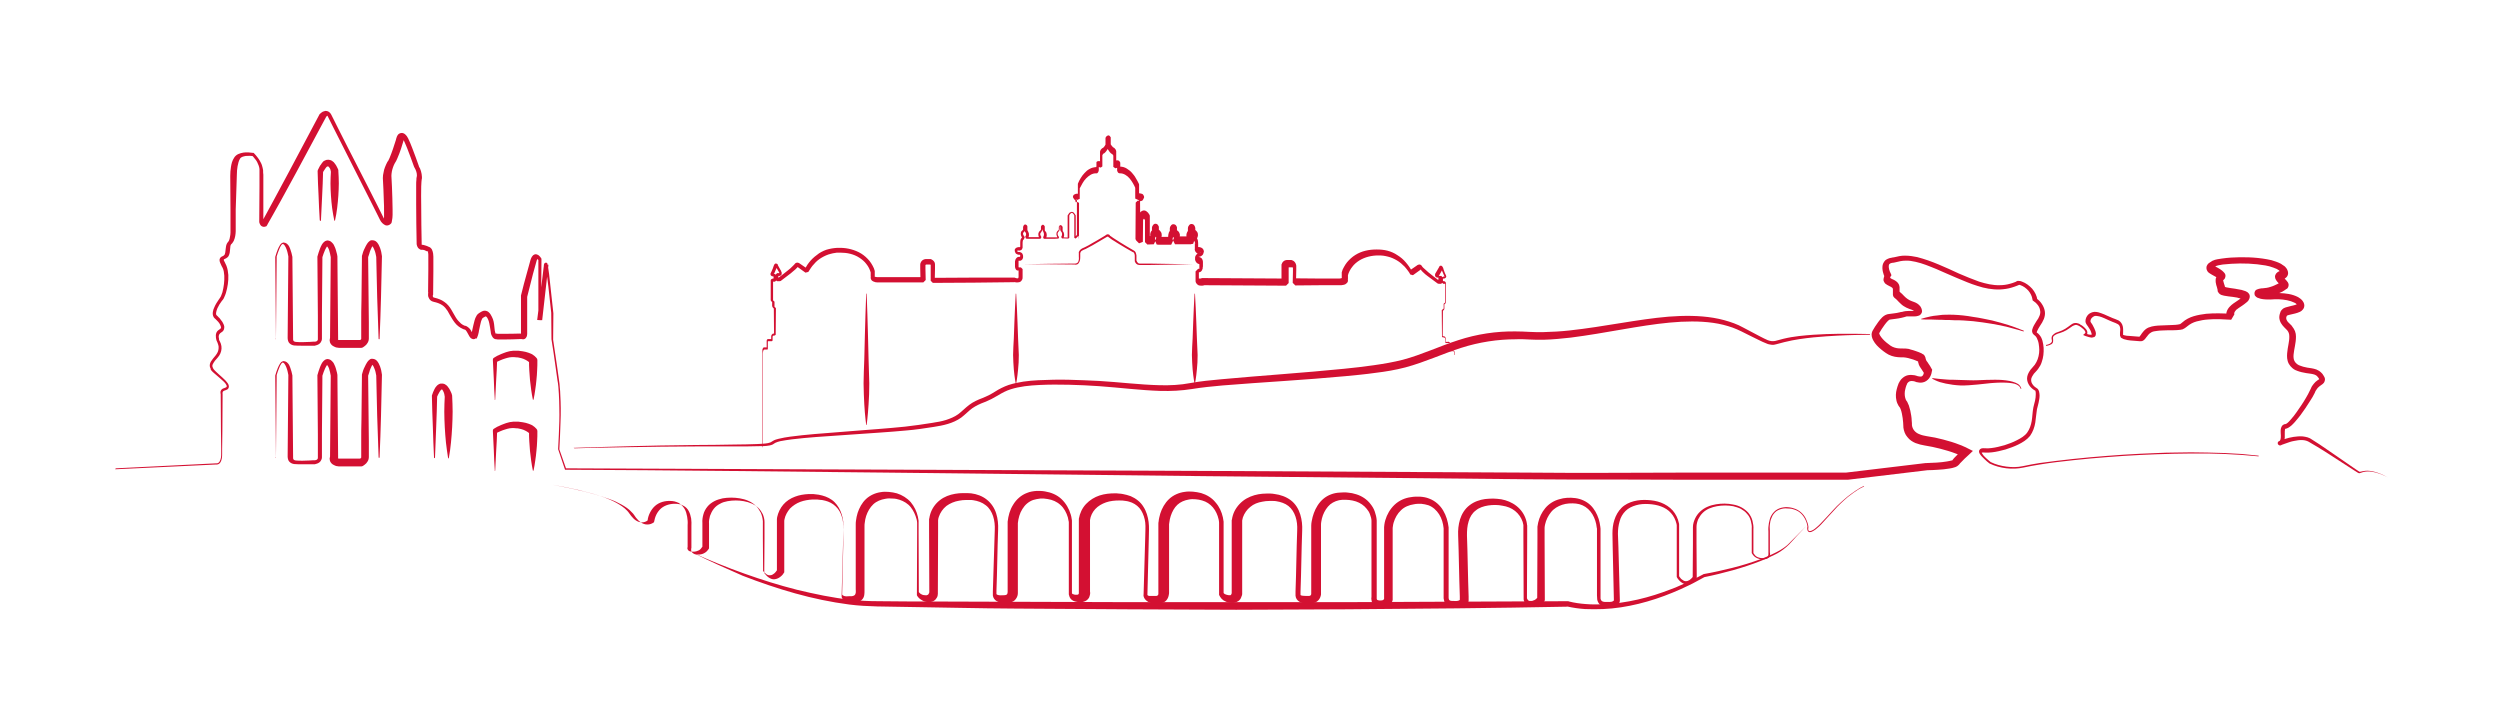 <?xml version="1.0" encoding="utf-8"?>
<!-- Generator: Adobe Illustrator 21.0.2, SVG Export Plug-In . SVG Version: 6.00 Build 0)  -->
<svg version="1.1" id="Layer_1" xmlns="http://www.w3.org/2000/svg" xmlns:xlink="http://www.w3.org/1999/xlink" x="0px" y="0px"
	 viewBox="0 0 1050 300" style="enable-background:new 0 0 1050 300;" xml:space="preserve">
<style type="text/css">
	.st0{fill:#D31032;}
</style>
<g>
	<g>
		<path class="st0" d="M232,203.6c3.7,0.6,7.4,1.4,11,2.2c3.6,0.9,7.3,1.8,10.8,3.1c1.8,0.7,3.5,1.4,5.1,2.3
			c1.6,0.9,3.2,1.9,4.5,3.3c0.7,0.7,1.1,1.5,1.7,2.2c0.6,0.7,1.2,1.4,2,1.9c0.8,0.5,1.6,0.8,2.5,0.8c0.9,0,1.8-0.3,2.5-0.9l-0.1,0.1
			c0.1-1.2,0.5-2.3,1-3.3c0.5-1,1.2-2,2.1-2.8c1.8-1.6,4.2-2.2,6.5-2.1c0.6,0,1.2,0.1,1.7,0.2c0.6,0.2,1.1,0.3,1.7,0.6
			c1,0.6,1.9,1.5,2.5,2.5c0.6,1,0.9,2.2,1.1,3.3c0.2,1.2,0.3,2.3,0.2,3.5l0,0l0,9.1v0l0,0.1c0,0.1-0.1,0.3-0.1,0.5
			c0,0.2,0,0.3,0.1,0.5c0.1,0.3,0.3,0.5,0.6,0.7c0.3,0.2,0.6,0.2,1,0.3c0.2,0,0.4,0,0.5,0l0.6,0c0.4,0,0.7-0.1,1.1-0.2
			c0.3-0.1,0.7-0.3,1-0.4c0.3-0.2,0.6-0.4,0.8-0.7c0.2-0.3,0.5-0.6,0.6-0.8l0,0.2l0-10.1l0,0c-0.1-1.3,0.1-2.5,0.4-3.6
			c0.3-1.2,0.9-2.3,1.7-3.3c0.8-1,1.8-1.7,2.9-2.3c1.1-0.6,2.3-0.9,3.5-1.2c1.2-0.2,2.4-0.3,3.6-0.3c1.2,0,2.4,0.1,3.6,0.3
			c2.4,0.4,4.8,1.3,6.6,3c0.9,0.8,1.6,1.9,2.2,3c0.5,1.1,0.8,2.3,0.9,3.6l0,7.1l0.1,14.1l-0.1-0.4c0.4,0.5,0.9,1,1.4,1.4
			c0.5,0.4,1.1,0.6,1.7,0.5c0.6,0,1.1-0.3,1.6-0.7c0.2-0.2,0.5-0.4,0.7-0.7c0.2-0.2,0.4-0.5,0.6-0.8l-0.1,0.3l0-11.1l0-5.6l0-2.8
			l0-1.4l0-0.3l0-0.2c0-0.2,0-0.2,0-0.3c0-0.3,0.1-0.5,0.1-0.8c0.4-1.9,1.3-3.8,2.6-5.3c1.3-1.5,3-2.6,4.9-3.3
			c1.8-0.7,3.8-1,5.7-1.1c0.5,0,0.9,0,1.4,0c0.5,0,0.9,0,1.4,0.1c1,0.1,1.9,0.2,2.9,0.5c1.9,0.5,3.8,1.4,5.2,2.8
			c1.4,1.4,2.4,3.2,3,5.1c0.6,1.9,0.8,3.8,0.8,5.7l-0.1,5.6l-0.5,22.2l0,0.1c0-0.1,0,0,0,0c0,0,0,0.1,0,0.1c0,0.1,0.1,0.1,0.1,0.2
			c0.1,0.1,0.2,0.1,0.3,0.2c0.1,0.1,0.3,0.1,0.4,0.2c0.6,0.2,1.4,0.2,2.2,0.1l0.1,0l0.1,0c0.8,0.1,1.7-0.1,2.1-0.5
			c0.2-0.2,0.3-0.5,0.4-0.9c0.1-0.4,0-0.9,0-1.5l0-6.4l0-12.7l0-6.4l0-1.6c0-0.5,0-1.2,0.1-1.7c0.1-1.1,0.4-2.2,0.7-3.3
			c0.7-2.1,1.8-4.2,3.5-5.8c1.7-1.6,4-2.6,6.2-2.9c1.1-0.2,2.3-0.2,3.4-0.1c1.2,0.1,2.3,0.3,3.4,0.6c2.2,0.7,4.3,2,5.8,3.7
			c1.5,1.8,2.5,3.9,3,6.1c0.1,0.6,0.2,1.1,0.3,1.7c0,0.3,0,0.7,0,0.9l0,0.8l0,3.2l0.1,25.4l-0.1-0.5c0,0,0.1,0.2,0.2,0.3
			c0.1,0.1,0.2,0.2,0.3,0.3c0.2,0.2,0.4,0.4,0.7,0.5c0.5,0.3,1.1,0.4,1.7,0.4l0.1,0l0,0h0h0h0c0.1,0-0.1,0-0.1,0l0,0l0.1,0l0.3,0
			c0.2,0,0.2,0,0.3-0.1c0.1,0,0.2-0.1,0.3-0.1c0.1,0,0.1-0.1,0.2-0.2c0.1-0.1,0.2-0.3,0.3-0.5c0-0.1,0.1-0.2,0.1-0.4
			c0-0.1,0-0.3,0-0.3l0-0.1v0l-0.1-25.6l0-3.2l0-0.8l0-0.4c0-0.3,0-0.4,0.1-0.6c0.1-0.6,0.2-1.2,0.4-1.8c0.7-2.3,2.1-4.3,4-5.8
			c1.9-1.5,4.1-2.3,6.4-2.7c1.1-0.2,2.3-0.3,3.4-0.3c0.3,0,0.5,0,0.9,0l0.8,0c0.5,0,1.2,0.1,1.7,0.1c2.3,0.3,4.6,1.1,6.5,2.6
			c1.9,1.5,3.3,3.6,4,5.9c0.7,2.2,0.9,4.6,0.8,6.8l-0.2,6.4l-0.3,12.8l-0.2,6.4l0,1.4c0,0,0,0.1,0.2,0.2c0.4,0.3,1.4,0.4,2.3,0.3
			l0.1,0l0.2,0c0.3,0,0.8,0,1.1-0.1c0.3-0.1,0.5-0.2,0.6-0.4c0.1-0.2,0.2-0.5,0.2-0.9l0-1.7l0-6.9l0-13.8l0-3.5l0-1.7l0-0.9l0-0.5
			l0-0.5c0.3-2.5,0.9-4.9,2.3-7.1c1.3-2.2,3.4-4.1,5.9-5c1.2-0.5,2.5-0.7,3.8-0.8l0.9,0l0.9,0c0.6,0,1.3,0.1,1.9,0.2
			c2.5,0.4,5,1.4,6.9,3.2c1.9,1.8,3.2,4.1,3.9,6.5c0.2,0.6,0.3,1.2,0.4,1.9c0.1,0.3,0.1,0.6,0.1,1c0,0.4,0,0.7,0,1l0,3.5l0,6.9
			l0,13.8l0,3.5l0,1.4c0,0.1,0.1,0.3,0.3,0.4c0.2,0.1,0.6,0.2,1,0.3l0.3,0l0,0l0,0c0.1,0-0.1,0-0.1,0l0.1,0l0.2,0l0.2,0
			c0.1,0,0.1,0,0.1,0c0.1,0,0.1,0,0.2,0c0.3-0.1,0.4-0.2,0.5-0.3c0-0.1,0.1-0.2,0.1-0.3c0-0.1,0-0.4,0-0.4l0-0.2v0l0-24.4l0-3l0-1.5
			l0-0.8v-0.4l0-0.2l0-0.1l0-0.1l0-0.2c0.4-2.3,1.4-4.5,3-6.2c1.6-1.7,3.6-2.9,5.7-3.6c2.2-0.7,4.3-0.9,6.5-0.9c0.5,0,1,0,1.6,0.1
			c0.6,0,1.1,0.1,1.7,0.2c1.1,0.2,2.2,0.5,3.3,0.9c2.1,0.9,4.1,2.4,5.3,4.4c1.3,2,1.9,4.2,2.2,6.4c0.3,2.2,0.1,4.3,0.1,6.3
			l-0.6,24.4l0,0.2c0-0.2,0-0.1,0-0.2l0,0c0,0,0,0,0,0c0,0,0,0,0.1,0.1c0,0,0.1,0,0.1,0.1l0.2,0.1c0.1,0,0.3,0.1,0.4,0.1
			c0.2,0,0.3,0,0.5,0c0.3,0,0.7,0,1.1,0l0.2,0l0.2,0c0.2,0,0.7,0,1,0c0.3-0.1,0.5-0.2,0.6-0.3c0.1-0.1,0.2-0.3,0.2-0.6
			c0-0.2,0-0.3,0-0.6l0-0.8l0-6.4l0-12.7l0-6.4l0-1.6l0-0.9c0-0.3,0-0.6,0.1-0.9c0.1-1.2,0.4-2.3,0.7-3.4c0.7-2.2,1.9-4.4,3.7-6.1
			c1.8-1.7,4.2-2.7,6.5-3c1.2-0.2,2.4-0.2,3.5-0.1c1.2,0.1,2.3,0.3,3.5,0.6c2.3,0.7,4.5,2,6,3.9c1.6,1.8,2.6,4,3.1,6.3
			c0.1,0.6,0.2,1.2,0.3,1.8c0,0.2,0,0.3,0,0.5l0,0.5l0,0.8l0,3.2l0,25.4l-0.2-0.8c0,0,0.1,0.1,0.1,0.2c0.1,0.1,0.2,0.2,0.2,0.3
			c0.2,0.2,0.4,0.3,0.6,0.4c0.4,0.2,0.9,0.3,1.5,0.4l0.1,0l0,0h0l0,0h0c0.1,0-0.1,0-0.1,0l0,0l0.1,0l0.3,0c0.1,0,0.1,0,0.2,0
			c0.1,0,0.1,0,0.2-0.1c0,0,0.1,0,0.1-0.1c0.1-0.1,0.1-0.2,0.2-0.3c0-0.1,0-0.2,0.1-0.3c0-0.1,0-0.3,0-0.2l0-0.2l0-25.6l0-3.2l0-0.8
			v-0.4c0-0.4,0-0.5,0.1-0.6c0.1-0.6,0.2-1.2,0.4-1.8c0.7-2.3,2.2-4.4,4.2-6c1.9-1.5,4.3-2.4,6.5-2.8c1.1-0.2,2.3-0.3,3.4-0.3
			c0.3,0,0.5,0,0.9,0l0.8,0c0.5,0,1.2,0.1,1.8,0.2c2.3,0.3,4.7,1.1,6.7,2.6c2,1.5,3.3,3.7,4,6c0.7,2.3,0.9,4.6,0.8,6.8l-0.2,6.4
			l-0.3,12.8l-0.2,6.4l0,1.4c0,0,0,0,0.1,0.1c0.3,0.2,1.3,0.3,2.2,0.3l0.2,0l0.2,0c0.2,0,0.7,0,1,0c0.3-0.1,0.5-0.2,0.6-0.3
			c0.1-0.1,0.2-0.3,0.2-0.6c0-0.3,0-0.9,0-1.4l0-6.4l0-12.9l0-6.4l0-1.6c0-0.7,0.1-1.2,0.2-1.8c0.2-1.2,0.5-2.3,0.9-3.4
			c0.8-2.2,2.1-4.4,4-6c1.9-1.6,4.4-2.5,6.8-2.6c0.6,0,1.2-0.1,1.8-0.1c0.5,0,1.1,0,1.7,0.1c1.2,0.1,2.3,0.3,3.5,0.7
			c2.3,0.7,4.5,2.1,6,4.1c0.8,1,1.4,2,1.8,3.2c0.4,1.2,0.7,2.3,0.8,3.7c0,2.1,0,4.3,0,6.5l0,25.8v0l0,0.2c0,0,0,0.3,0,0.4
			c0,0.1,0.1,0.3,0.1,0.3c0.1,0.2,0.2,0.2,0.5,0.3c0.1,0,0.3,0.1,0.5,0.1c0.1,0,0.2,0,0.3,0l0.4,0c0.4,0,0.8-0.1,1-0.3
			c0.2-0.1,0.3-0.3,0.3-0.4l0-1.4l0-3.5l0-13.8l0-6.9l0-3.5c0-0.3,0-0.6,0-1c0-0.4,0.1-0.7,0.1-1c0.1-0.6,0.2-1.3,0.4-1.9
			c0.7-2.4,2-4.7,3.9-6.5c1.9-1.8,4.4-2.9,6.9-3.2c0.6-0.1,1.3-0.2,1.9-0.2c0.3,0,0.6,0,1,0l0.9,0c1.3,0.1,2.6,0.3,3.8,0.8
			c2.5,0.9,4.6,2.8,5.9,5c1.3,2.2,2,4.6,2.3,7.1l0,0.5l0,0.5l0,0.9l0,1.7l0,3.5l0,13.8l0,6.9l0,1.7c0,0.4,0.1,0.7,0.2,0.9
			c0.1,0.2,0.3,0.3,0.6,0.4c0.3,0.1,0.8,0.1,1.1,0.1l0.2,0l0.1,0c0.9,0.1,1.9,0,2.3-0.3c0.2-0.1,0.2-0.2,0.2-0.2l0-1.4l-0.2-6.4
			l-0.3-12.8l-0.2-6.4c-0.1-2.2,0.1-4.5,0.8-6.8c0.7-2.2,2-4.4,4-5.9c1.9-1.5,4.3-2.3,6.5-2.6c1.1-0.1,2.3-0.2,3.4-0.2
			c0.5,0,1.1,0.1,1.7,0.1c0.6,0.1,1.1,0.1,1.7,0.2c2.2,0.4,4.5,1.3,6.4,2.8c1.9,1.5,3.3,3.5,4,5.8c0.2,0.6,0.3,1.1,0.4,1.8
			c0,0.2,0,0.3,0.1,0.6l0,0.4l0,0.8l0,3.2l-0.1,25.6v0l0,0.1c0,0,0,0.2,0,0.3c0,0.1,0,0.2,0.1,0.4c0.1,0.2,0.2,0.4,0.3,0.5
			c0.1,0.1,0.1,0.1,0.2,0.2c0.1,0,0.2,0.1,0.2,0.1c0.1,0,0.2,0.1,0.3,0.1c0.1,0,0.3,0,0.4,0c0.2,0,0.4,0,0.5,0c0.1,0,0.2,0,0.4-0.1
			c0.3-0.1,0.5-0.2,0.8-0.3c0.2-0.1,0.5-0.3,0.7-0.5c0.1-0.1,0.2-0.2,0.3-0.3c0.1-0.1,0.2-0.2,0.2-0.3l-0.1,0.6l0.1-25.4l0-3.2
			c0-0.5,0-1,0-1.7c0.1-0.6,0.2-1.2,0.3-1.7c0.5-2.2,1.5-4.3,3-6.1c1.5-1.8,3.6-3.1,5.8-3.7c2.2-0.7,4.5-0.8,6.8-0.5
			c2.3,0.3,4.6,1.3,6.3,2.9c1.7,1.6,2.8,3.7,3.5,5.8c0.3,1.1,0.6,2.2,0.7,3.3c0,0.3,0.1,0.6,0.1,0.9l0,0.8l0,1.6l0,6.4l0,12.7l0,6.4
			c0,0.5,0,1.1,0,1.4c0.1,0.4,0.2,0.7,0.4,0.9c0.3,0.4,1.3,0.6,2.1,0.5l0.1,0l0.1,0c0.8,0.1,1.5,0,2.1-0.1c0.1-0.1,0.3-0.1,0.4-0.2
			c0.1-0.1,0.2-0.1,0.3-0.2c0.1-0.1,0.1-0.1,0.1-0.2c0,0,0-0.1,0-0.1c0,0,0-0.1,0,0l0-0.1l-0.5-22.2l-0.1-5.6c0-1.9,0.2-3.9,0.8-5.7
			c0.6-1.9,1.6-3.7,3-5.1c1.4-1.4,3.3-2.3,5.2-2.8c1.9-0.5,3.9-0.6,5.7-0.5c1.9,0.1,3.9,0.4,5.7,1.1c1.8,0.7,3.6,1.8,4.9,3.3
			c1.3,1.5,2.2,3.3,2.6,5.3c0.1,0.2,0.1,0.5,0.1,0.8c0,0.1,0,0.1,0,0.3l0,0.2l0,0.3l0,1.4l0,2.8l0,5.6l0,11.1l-0.1-0.3
			c0.1,0.1,0.2,0.3,0.3,0.4c0.1,0.1,0.2,0.3,0.3,0.4c0.2,0.3,0.4,0.5,0.7,0.7c0.5,0.4,1,0.7,1.6,0.7c0.6,0,1.1-0.2,1.6-0.5
			c0.5-0.4,1-0.8,1.4-1.4l-0.1,0.4l0.1-14.1l0-7.1c0-1.3,0.4-2.5,0.9-3.6c0.5-1.1,1.3-2.2,2.2-3c1.8-1.7,4.2-2.6,6.6-3
			c2.4-0.4,4.8-0.4,7.2,0.1c1.2,0.2,2.4,0.6,3.5,1.2c1.1,0.6,2.1,1.4,2.9,2.3c0.8,1,1.4,2.1,1.7,3.3c0.3,1.2,0.5,2.4,0.4,3.7l0,0
			l0,10.1l0-0.2c0.1,0.1,0.2,0.3,0.3,0.4c0.1,0.1,0.2,0.3,0.3,0.4c0.2,0.3,0.5,0.5,0.8,0.7c0.3,0.2,0.6,0.3,1,0.4
			c0.3,0.1,0.7,0.2,1.1,0.2l0.5,0c0.2,0,0.4,0,0.6,0c0.3,0,0.7-0.1,1-0.3c0.3-0.2,0.5-0.4,0.6-0.7c0-0.1,0.1-0.3,0.1-0.5
			c0-0.2,0-0.3,0-0.5l0-0.1v0l0-9.1l0,0c-0.1-1.2,0-2.3,0.2-3.5c0.2-1.1,0.5-2.3,1.1-3.3c0.6-1,1.4-1.9,2.5-2.5
			c1.1-0.6,2.2-0.8,3.4-0.9c0.6,0,1.1,0,1.7,0.1c0.6,0.1,1.2,0.2,1.7,0.4c1.1,0.3,2.2,0.9,3.1,1.7c0.9,0.8,1.6,1.7,2.1,2.8
			c0.5,1.1,0.9,2.2,1,3.3l0,0l0,0c-0.1,0.6-0.2,1.4,0.2,1.7c0.2,0.1,0.5,0.1,0.8,0c0.3-0.1,0.6-0.2,0.9-0.4c0.6-0.3,1.1-0.8,1.6-1.2
			c0.5-0.4,1-0.9,1.5-1.4c1.9-1.9,3.7-4,5.5-5.9c0.9-1,1.9-2,2.9-2.9c1-0.9,2-1.8,3.1-2.7c0.5-0.4,1.1-0.8,1.6-1.2
			c0.5-0.4,1.1-0.8,1.7-1.2c0.6-0.4,1.2-0.7,1.7-1.1l1.8-0.9l0.1,0.2l-1.8,0.9c-0.6,0.4-1.2,0.7-1.7,1.1c-0.6,0.4-1.1,0.7-1.7,1.2
			c-0.5,0.4-1.1,0.8-1.6,1.2c-1,0.9-2.1,1.8-3,2.7c-1,0.9-1.9,1.9-2.8,2.9c-1.9,2-3.6,4-5.5,6c-0.5,0.5-1,1-1.5,1.4
			c-0.5,0.5-1.1,0.9-1.6,1.2c-0.3,0.2-0.6,0.3-1,0.5c-0.3,0.1-0.8,0.2-1.2-0.1c-0.4-0.3-0.4-0.7-0.5-1.1c0-0.4,0-0.7,0.1-1.1l0,0.1
			c-0.1-1.1-0.5-2.2-1-3.2c-0.5-1-1.2-1.9-2-2.6c-0.8-0.7-1.8-1.2-2.9-1.5c-0.5-0.2-1.1-0.3-1.6-0.3c-0.5,0-1.1-0.1-1.7-0.1
			c-1.1,0-2.2,0.3-3.2,0.8c-1,0.5-1.7,1.3-2.3,2.3c-0.5,1-0.9,2-1,3.1c-0.2,1.1-0.2,2.2-0.1,3.3l0,0v0l0,9.1l0-0.1
			c0.1,0.3,0.1,0.5,0.1,0.7c0,0.2,0,0.5-0.1,0.7c-0.2,0.5-0.5,0.8-0.9,1.1c-0.4,0.2-0.8,0.3-1.3,0.4c-0.2,0-0.4,0-0.6,0
			c-0.2,0-0.4,0-0.6,0c-0.4,0-0.8-0.1-1.2-0.2c-0.4-0.1-0.8-0.3-1.2-0.5c-0.4-0.2-0.7-0.5-1-0.8c-0.1-0.2-0.3-0.3-0.4-0.5
			c-0.1-0.2-0.2-0.3-0.4-0.6l0-0.1v-0.1l0-10.1l0,0l0,0c0.1-1.1-0.1-2.2-0.4-3.3c-0.3-1.1-0.8-2.1-1.6-2.9c-0.7-0.9-1.6-1.5-2.6-2.1
			c-1-0.5-2.1-0.8-3.2-1.1c-2.2-0.4-4.6-0.4-6.8,0c-2.2,0.4-4.4,1.2-6,2.8c-0.8,0.8-1.4,1.7-1.9,2.7c-0.4,1-0.7,2.1-0.7,3.2l0,7.1
			l0.1,14.1l0,0.2l-0.1,0.2c-0.5,0.6-1,1.2-1.7,1.7c-0.7,0.5-1.6,0.8-2.5,0.8c-0.9,0-1.8-0.5-2.4-1c-0.3-0.3-0.6-0.5-0.9-0.9
			c-0.1-0.2-0.3-0.3-0.4-0.5c-0.1-0.2-0.2-0.3-0.3-0.5l-0.1-0.2l0-0.2l0-11.1l0-5.6l0-2.8l0-1.4l0-0.3l0-0.2c0,0.1,0-0.1,0-0.1
			c0-0.2-0.1-0.4-0.1-0.6c-0.4-1.7-1.2-3.3-2.3-4.5c-1.1-1.3-2.6-2.2-4.2-2.8c-1.6-0.6-3.4-0.9-5.2-1c-1.8-0.1-3.6,0-5.3,0.5
			c-1.7,0.5-3.2,1.2-4.4,2.4c-1.2,1.2-2.1,2.7-2.5,4.4c-0.5,1.7-0.7,3.4-0.7,5.2l0.2,5.5l0.6,22.2l0-0.1c0,0.3,0,0.4,0,0.6
			c0,0.2-0.1,0.3-0.1,0.5c-0.1,0.3-0.3,0.6-0.5,0.8c-0.5,0.5-1,0.7-1.5,0.9c-1,0.3-1.9,0.3-2.8,0.2l0.2,0c-0.7,0.1-1.3,0.1-2-0.1
			c-0.7-0.1-1.4-0.5-1.9-1c-0.5-0.6-0.8-1.3-0.9-1.9c-0.1-0.7,0-1.2-0.1-1.7l0-6.4l0-12.7l0-6.4l0-1.6l0-0.7c0-0.2,0-0.5-0.1-0.7
			c-0.1-1-0.3-2-0.6-2.9c-0.6-1.9-1.6-3.6-3-4.9c-1.4-1.3-3.2-2.1-5.1-2.3c-1.9-0.2-4-0.1-5.8,0.5c-1.8,0.6-3.5,1.6-4.7,3.1
			c-1.2,1.5-2.1,3.3-2.5,5.2c-0.1,0.5-0.2,1-0.2,1.4c0,0.4,0,1,0,1.5l0,3.2l0.1,25.4v0.3l-0.1,0.2c-0.2,0.3-0.3,0.5-0.5,0.7
			c-0.2,0.2-0.3,0.4-0.5,0.5c-0.4,0.3-0.8,0.6-1.2,0.8c-0.4,0.2-0.9,0.4-1.3,0.5c-0.2,0.1-0.5,0.1-0.7,0.1c-0.3,0-0.4,0-0.6,0
			c-0.3,0-0.5,0-0.8,0c-0.3,0-0.5-0.1-0.8-0.2c-0.3-0.1-0.5-0.2-0.8-0.4c-0.3-0.1-0.5-0.4-0.7-0.6c-0.4-0.4-0.7-1-0.8-1.5
			c-0.1-0.3-0.1-0.5-0.1-0.8c0-0.3,0-0.5,0-0.8l0,0.1l-0.1-25.6l0-3.2l0-0.8l0-0.4c0,0.1,0-0.1,0-0.2c-0.1-0.4-0.2-0.9-0.3-1.3
			c-0.6-1.8-1.7-3.4-3.2-4.6c-1.5-1.2-3.3-1.9-5.3-2.2c-1.9-0.4-4-0.4-6-0.1c-1.9,0.3-3.8,0.9-5.2,2.1c-1.5,1.1-2.5,2.8-3,4.6
			c-0.6,1.9-0.7,3.8-0.7,5.9l0.2,6.4l0.3,12.8l0.2,6.4l0,0.8l0,0.4c0,0.2,0,0.2,0,0.6c-0.1,1.1-0.8,1.9-1.5,2.3
			c-0.7,0.4-1.4,0.6-2.1,0.7c-0.7,0.1-1.3,0.1-1.9,0l0.3,0c-0.9,0.1-1.5,0.1-2.3-0.1c-0.8-0.2-1.6-0.7-2.2-1.5
			c-0.5-0.8-0.7-1.6-0.8-2.4l0-1.8l0-6.9l0-13.8l0-3.5l0-1.7l0-0.9l0-0.4l0-0.4c-0.2-2.1-0.8-4.2-1.9-5.9c-1.1-1.7-2.6-3.1-4.5-3.8
			c-0.9-0.3-2-0.5-2.9-0.6l-0.9,0l-0.7,0c-0.5,0-1.1,0.1-1.6,0.2c-2,0.3-4,1.1-5.4,2.5c-1.5,1.4-2.5,3.2-3.1,5.2
			c-0.1,0.5-0.3,1-0.3,1.5c0,0.2-0.1,0.5-0.1,0.7c0,0.2,0,0.5,0,0.8l0,3.5l0,6.9l0,13.8l0,3.5l0,0.9v0.4c0,0.1,0,0.1,0,0.4
			c0,0.2,0,0.3-0.1,0.4c-0.2,1-1,1.8-1.7,2.3c-0.8,0.4-1.5,0.6-2.3,0.6l-0.4,0c-0.3,0-0.4,0-0.6,0c-0.4,0-0.8-0.1-1.2-0.2
			c-0.8-0.2-1.7-0.9-2.2-1.7c-0.2-0.4-0.4-0.9-0.4-1.3c-0.1-0.5-0.1-0.8,0-1.3l0,0.2l0-25.8c0-2.2,0-4.3,0-6.4
			c0-0.8-0.3-1.8-0.6-2.6c-0.3-0.9-0.8-1.7-1.4-2.4c-1.1-1.4-2.7-2.5-4.5-3.1c-0.9-0.3-1.9-0.5-2.8-0.6c-0.5,0-0.9-0.1-1.5-0.1
			c-0.5,0-1,0-1.4,0c-1.9,0.1-3.7,0.8-5.1,1.9c-1.4,1.2-2.4,2.8-3.1,4.6c-0.3,0.9-0.6,1.9-0.7,2.8c-0.1,0.5-0.1,1-0.1,1.4l0,1.6
			l0,6.4l0,12.9l0,6.4c0,0.6,0,1,0,1.8c-0.1,0.7-0.4,1.6-1,2.3c-0.6,0.7-1.4,1.1-2.2,1.3c-0.8,0.2-1.4,0.2-2.2,0.1l0.4,0
			c-0.6,0-1.2,0.1-1.9,0c-0.7-0.1-1.4-0.2-2.2-0.7c-0.8-0.5-1.5-1.3-1.6-2.5c0-0.1,0-0.5,0-0.4l0-0.2l0-0.4l0-0.8l0.2-6.4l0.3-12.8
			l0.2-6.4c0.1-2.1-0.1-4-0.7-5.8c-0.6-1.8-1.6-3.4-3-4.5c-1.4-1.1-3.2-1.7-5.1-2c-0.5-0.1-0.9-0.1-1.4-0.1l-0.8,0
			c-0.2,0-0.5,0-0.7,0c-1,0-2,0.1-2.9,0.3c-1.9,0.3-3.7,1-5.1,2.2c-1.4,1.1-2.5,2.7-3.1,4.4c-0.1,0.4-0.2,0.9-0.3,1.3
			c0,0.1,0,0.3,0,0.2v0.4v0.8l0,3.2l0,25.6l0-0.2c0,0.4,0,0.6,0,0.9c0,0.3-0.1,0.6-0.2,0.8c-0.2,0.6-0.4,1.2-0.9,1.7
			c-0.2,0.2-0.5,0.5-0.8,0.6c-0.3,0.2-0.6,0.3-0.9,0.4c-0.3,0.1-0.7,0.2-0.9,0.2l-0.3,0l-0.1,0l-0.1,0l0,0l-0.1,0
			c-1,0-2-0.2-2.9-0.7c-0.5-0.2-0.9-0.5-1.3-0.9c-0.2-0.2-0.4-0.4-0.5-0.6c-0.2-0.2-0.3-0.4-0.5-0.8l-0.2-0.3v-0.4l0-25.4l0-3.2
			l0-0.8l0-0.3l0-0.3c0-0.4-0.1-0.9-0.2-1.4c-0.4-1.8-1.2-3.6-2.4-5c-1.2-1.4-2.7-2.4-4.5-2.9c-0.9-0.3-1.8-0.4-2.7-0.5
			c-1-0.1-1.9-0.1-2.9,0.1c-1.8,0.3-3.5,1-4.8,2.2c-1.3,1.2-2.2,2.9-2.8,4.7c-0.3,0.9-0.5,1.9-0.6,2.8c0,0.2-0.1,0.5-0.1,0.7l0,0.7
			l0,1.6l0,6.4l0,12.7l0,6.4l0,0.8c0,0.2,0,0.7-0.1,1c-0.1,0.7-0.4,1.6-1,2.3c-0.6,0.7-1.4,1.1-2.2,1.2c-0.8,0.2-1.4,0.2-2.2,0.1
			l0.4,0c-0.5,0-0.9,0-1.4,0c-0.2,0-0.5,0-0.8-0.1c-0.3,0-0.5-0.1-0.8-0.2l-0.4-0.2c-0.1,0-0.3-0.1-0.4-0.2
			c-0.3-0.2-0.6-0.4-0.9-0.7c-0.3-0.3-0.5-0.6-0.7-1c-0.1-0.2-0.1-0.4-0.2-0.6c0-0.2-0.1-0.4,0-0.8l0,0.2l0.7-24.4
			c0-2,0.2-4.1,0-5.9c-0.2-1.8-0.8-3.6-1.7-5.1c-0.9-1.5-2.3-2.6-3.9-3.3c-0.8-0.3-1.7-0.6-2.6-0.7c-0.9-0.2-1.8-0.2-2.8-0.2
			c-1.8,0-3.8,0.2-5.5,0.8c-1.7,0.6-3.3,1.5-4.5,2.8c-1.2,1.3-2,3-2.2,4.6l0,0.1l0,0.1l0,0l0,0c0,0,0,0.1,0-0.1v0.4l0,0.8l0,1.5l0,3
			l0,24.4l0-0.2c0.1,0.5,0.1,0.9,0,1.3c-0.1,0.4-0.2,0.9-0.4,1.3c-0.5,0.9-1.4,1.5-2.2,1.7c-0.2,0.1-0.4,0.1-0.7,0.2l-0.3,0l-0.2,0
			l-0.2,0l-0.1,0l-0.1,0l0,0l-0.1,0l-0.5,0c-0.7-0.1-1.5-0.2-2.3-0.6c-0.8-0.4-1.5-1.2-1.7-2.3c0-0.1-0.1-0.2-0.1-0.4
			c0-0.2,0-0.3,0-0.3v-0.4l0-0.9l0-3.5l0-13.8l0-6.9l0-3.5c0-0.3,0-0.6,0-0.8c0-0.2,0-0.5-0.1-0.7c-0.1-0.5-0.2-1-0.3-1.5
			c-0.6-2-1.6-3.9-3.1-5.2c-1.5-1.4-3.4-2.2-5.4-2.5c-0.5-0.1-1-0.1-1.5-0.2l-0.8,0l-0.8,0c-1,0.1-2,0.3-3,0.6
			c-1.9,0.7-3.4,2-4.5,3.8c-1.1,1.7-1.7,3.9-1.9,5.9l0,0.4l0,0.4v0.9l0,1.7l0,3.5l0,13.8l0,6.9l0,1.8c0,0.7-0.2,1.6-0.8,2.4
			c-0.5,0.8-1.4,1.3-2.2,1.5c-0.8,0.2-1.5,0.2-2.3,0.1l0.3,0c-0.6,0-1.2,0.1-1.9,0c-0.6-0.1-1.4-0.2-2.1-0.7
			c-0.7-0.4-1.4-1.3-1.5-2.3c0-0.1,0-0.5,0-0.4l0-0.2l0-0.4l0-0.8l0.2-6.4l0.4-12.8l0.2-6.4c0.1-2.1-0.1-4-0.7-5.9
			c-0.6-1.8-1.6-3.5-3.1-4.6c-1.5-1.2-3.3-1.8-5.2-2.1c-0.5-0.1-0.9-0.1-1.5-0.1l-0.8,0c-0.2,0-0.5,0-0.7,0c-1,0-2,0.1-3,0.3
			c-1.9,0.3-3.8,1.1-5.3,2.2c-1.5,1.2-2.6,2.8-3.2,4.6c-0.1,0.4-0.3,0.9-0.3,1.4c0,0.1,0,0.3,0,0.2l0,0.4l0,0.8l0,3.2l-0.1,25.6
			l0-0.1c0,0.3,0,0.5,0,0.8c0,0.3-0.1,0.5-0.1,0.8c-0.1,0.5-0.4,1-0.8,1.5c-0.2,0.2-0.4,0.4-0.7,0.6c-0.3,0.2-0.5,0.3-0.8,0.4
			c-0.3,0.1-0.6,0.1-0.8,0.2l-0.3,0l-0.1,0l-0.1,0l0,0l-0.1,0c-0.9,0-1.9-0.2-2.7-0.7c-0.4-0.2-0.8-0.5-1.2-0.8
			c-0.2-0.2-0.3-0.3-0.5-0.5c-0.2-0.2-0.3-0.4-0.5-0.7l-0.1-0.2l0-0.3l0.1-25.4l0-3.2l0-0.8c0-0.3,0-0.4,0-0.7
			c0-0.5-0.1-0.9-0.2-1.4c-0.5-1.9-1.3-3.7-2.5-5.2c-1.2-1.5-2.9-2.5-4.7-3.1c-0.9-0.3-1.9-0.5-2.9-0.5c-1-0.1-2-0.1-3,0.1
			c-1.9,0.3-3.7,1-5.1,2.3c-1.4,1.3-2.4,3.1-3,4.9c-0.3,0.9-0.5,1.9-0.6,2.9c-0.1,0.5-0.1,0.9-0.1,1.5l0,1.6l0,6.4l0,12.7l0,6.4
			c0,0.5,0,1-0.1,1.7c-0.1,0.7-0.4,1.4-0.9,1.9c-0.5,0.6-1.2,0.9-1.9,1c-0.7,0.1-1.3,0.2-2,0.1l0.2,0c-0.9,0-1.8,0.1-2.8-0.2
			c-0.5-0.2-1-0.4-1.5-0.9c-0.2-0.2-0.4-0.5-0.5-0.8c-0.1-0.2-0.1-0.3-0.1-0.5c0-0.2,0-0.3,0-0.6l0,0.1l0.6-22.2l0.2-5.5
			c0-1.8-0.2-3.6-0.7-5.2c-0.5-1.7-1.3-3.2-2.6-4.4c-1.2-1.2-2.8-2-4.4-2.4c-0.8-0.2-1.7-0.4-2.6-0.4c-0.4-0.1-0.9-0.1-1.4-0.1
			c-0.4,0-0.9,0-1.3,0c-1.8,0.1-3.6,0.4-5.2,1c-1.6,0.6-3.1,1.6-4.3,2.8c-1.1,1.3-2,2.9-2.3,4.5c0,0.2-0.1,0.4-0.1,0.6
			c0,0,0,0.1,0,0.1l0,0.2l0,0.3l0,1.4l0,2.8l0,5.6l0,11.1l0,0.2l-0.1,0.1c-0.2,0.4-0.5,0.7-0.7,1c-0.3,0.3-0.6,0.6-0.9,0.8
			c-0.6,0.5-1.5,0.9-2.4,1c-0.9,0.1-1.8-0.3-2.5-0.8c-0.7-0.5-1.2-1.1-1.7-1.7l-0.1-0.2v-0.2l0.1-14.1l0-7.1c0-1.1-0.3-2.2-0.7-3.2
			c-0.5-1-1.1-1.9-1.9-2.7c-1.6-1.5-3.8-2.4-6.1-2.8c-1.1-0.2-2.3-0.3-3.4-0.3c-1.1,0-2.3,0.1-3.4,0.3c-1.1,0.2-2.2,0.5-3.2,1.1
			c-1,0.5-1.9,1.2-2.6,2.1c-0.7,0.9-1.2,1.9-1.6,3c-0.3,1.1-0.5,2.2-0.4,3.3l0,0v0l0,10.1l0,0.1l0,0.1c-0.1,0.2-0.2,0.4-0.4,0.6
			c-0.1,0.2-0.3,0.3-0.4,0.5c-0.3,0.3-0.6,0.6-1,0.8c-0.4,0.2-0.7,0.4-1.1,0.5c-0.4,0.1-0.8,0.2-1.2,0.2c-0.2,0-0.4,0-0.6,0
			c-0.2,0-0.4,0-0.6,0c-0.4-0.1-0.8-0.1-1.2-0.4c-0.4-0.2-0.8-0.6-0.9-1c-0.1-0.2-0.1-0.5-0.1-0.7c0-0.2,0-0.4,0.1-0.7l0,0.1l0-9.1
			v0l0,0c0.1-1.1,0-2.2-0.1-3.3c-0.2-1.1-0.5-2.2-1-3.1c-0.5-1-1.3-1.8-2.3-2.3c-0.5-0.3-1-0.5-1.5-0.6c-0.5-0.1-1.1-0.2-1.6-0.2
			c-2.2-0.1-4.5,0.5-6.2,1.9c-0.8,0.7-1.5,1.6-2,2.6c-0.5,1-0.8,2.1-1,3.2l0,0.1l-0.1,0c-0.8,0.6-1.7,0.9-2.7,0.9
			c-1,0-1.9-0.3-2.7-0.9c-0.8-0.5-1.5-1.2-2.1-2c-0.6-0.8-1-1.6-1.7-2.2c-1.2-1.4-2.8-2.4-4.4-3.3c-1.6-0.9-3.3-1.7-5.1-2.3
			c-3.5-1.3-7.1-2.3-10.7-3.2C239.4,205,235.7,204.3,232,203.6"/>
		<path class="st0" d="M240.9,188.1c0,0,8.7-0.3,23.8-0.7c7.6-0.2,16.8-0.4,27.4-0.5c5.3,0,10.9-0.1,16.8-0.2c3,0,6-0.1,9.1-0.2
			c1.5-0.1,3.1-0.1,4.6-0.4c0.4-0.1,0.7-0.2,1-0.3c0.3-0.1,0.6-0.4,1-0.6c0.8-0.5,1.6-0.7,2.4-0.9c3.2-0.8,6.5-1.1,9.9-1.5
			c3.4-0.4,6.8-0.6,10.3-0.9c7-0.6,14.2-1.1,21.6-1.7c3.7-0.3,7.5-0.6,11.3-1c3.8-0.4,7.6-1,11.5-1.6c0.9-0.2,1.9-0.3,2.9-0.5
			c0.9-0.2,1.9-0.4,2.8-0.7c1.8-0.6,3.6-1.3,5.1-2.4c1.5-1.1,2.9-2.6,4.6-3.9c1.7-1.3,3.7-2.2,5.6-2.9l1.4-0.6l1.3-0.6
			c0.9-0.5,1.7-0.9,2.6-1.5c1.7-1.1,3.7-2.1,5.7-2.8c4.1-1.3,8.3-1.8,12.5-2c4.2-0.2,8.5-0.3,12.7-0.2c4.3,0.1,8.5,0.3,12.8,0.5
			c8.5,0.5,17.1,1.6,25.6,1.8c4.3,0.1,8.5-0.1,12.7-0.9c4.3-0.8,8.7-1.2,13-1.6c17.3-1.6,34.6-2.7,51.5-4.4
			c4.2-0.4,8.4-0.9,12.6-1.5c4.2-0.6,8.3-1.3,12.2-2.3c7.9-2.1,15.4-5.7,23.2-8.2c7.9-2.6,16.1-3.8,24.1-3.7c2,0,4,0.1,5.9,0.2
			c1,0,1.9,0.1,2.9,0.1c0.9,0,1.9,0,2.8,0c3.8-0.1,7.5-0.3,11.1-0.7c14.7-1.6,28.5-4.7,41.6-5.8c6.5-0.5,12.9-0.5,18.9,0.5
			c3,0.5,5.9,1.3,8.6,2.3c1.4,0.5,2.6,1.1,3.9,1.8c1.2,0.6,2.4,1.3,3.6,1.9c2.3,1.2,4.6,2.5,6.7,3.4c1.1,0.4,2,0.5,3.1,0.3
			c1.1-0.3,2.3-0.6,3.4-0.9c4.5-1.1,8.8-1.4,12.6-1.7c7.6-0.5,13.6-0.4,17.6-0.4c4.1,0.1,6.2,0.1,6.2,0.1l0,0.3c0,0-2.2,0-6.2,0.1
			c-4.1,0.1-10,0.3-17.5,1c-3.8,0.4-7.9,0.9-12.3,2c-1.1,0.3-2.2,0.6-3.4,0.9c-0.6,0.2-1.3,0.3-2,0.2c-0.7-0.1-1.4-0.2-2-0.5
			c-2.4-0.9-4.6-2.2-7-3.3c-1.2-0.6-2.4-1.2-3.6-1.8c-1.2-0.6-2.4-1.1-3.7-1.6c-2.6-0.9-5.3-1.6-8.2-2c-5.7-0.8-11.9-0.7-18.3-0.1
			c-12.8,1.2-26.6,4.4-41.5,6.3c-3.7,0.4-7.5,0.8-11.4,0.9c-1,0-2,0-3,0c-1,0-1.9-0.1-2.9-0.1c-1.9-0.1-3.8-0.2-5.7-0.1
			c-7.7,0-15.5,1.2-23,3.6c-7.6,2.4-15.2,6-23.4,8.2c-4.2,1.1-8.4,1.8-12.6,2.3c-4.2,0.6-8.5,1-12.7,1.4c-17,1.6-34.4,2.5-51.6,3.9
			c-4.3,0.4-8.6,0.8-12.8,1.5c-4.4,0.7-8.8,0.9-13.2,0.8c-8.7-0.3-17.3-1.4-25.7-2c-4.2-0.3-8.5-0.5-12.7-0.6
			c-4.2-0.1-8.4-0.1-12.5,0.1c-4.1,0.2-8.2,0.6-12,1.8c-1.9,0.6-3.6,1.5-5.4,2.6c-0.9,0.5-1.8,1-2.7,1.5l-1.5,0.7l-1.4,0.6
			c-1.9,0.7-3.6,1.5-5.2,2.6c-1.5,1.1-2.9,2.6-4.6,3.9c-3.5,2.5-7.7,3.3-11.5,3.9c-3.9,0.6-7.7,1.2-11.5,1.5
			c-3.8,0.4-7.6,0.6-11.3,0.9c-7.4,0.5-14.7,1-21.6,1.5c-3.5,0.2-6.9,0.5-10.3,0.8c-3.3,0.3-6.7,0.7-9.8,1.3
			c-0.8,0.2-1.5,0.4-2.1,0.7c-0.3,0.2-0.6,0.4-1.1,0.7c-0.4,0.2-0.9,0.3-1.3,0.4c-1.6,0.3-3.2,0.3-4.8,0.3c-3.1,0.1-6.2,0.1-9.1,0.1
			c-5.9,0-11.5,0-16.8,0c-10.6,0-19.8,0.2-27.4,0.3c-15.2,0.2-23.8,0.5-23.8,0.5L240.9,188.1z"/>
		<path class="st0" d="M848.7,163.3c0,0-0.1-0.1-0.2-0.4c-0.1-0.3-0.3-0.6-0.7-0.9c-0.4-0.3-0.9-0.6-1.6-0.8
			c-0.7-0.2-1.5-0.3-2.4-0.4c-0.9-0.1-1.9-0.1-2.9-0.1c-1,0-2.1,0-3.2,0.1c-2.2,0.1-4.6,0.5-7.1,0.7c-1.2,0.1-2.4,0.2-3.6,0.3
			c-1.2,0.1-2.4,0.1-3.5,0.1c-2.3-0.1-4.4-0.4-6.3-0.8c-0.9-0.2-1.7-0.4-2.4-0.6c-0.7-0.2-1.3-0.5-1.8-0.7c-1-0.4-1.5-0.8-1.5-0.8
			l0.1-0.2c0,0,0.6,0.1,1.6,0.2c0.5,0.1,1.2,0.1,1.9,0.2c0.7,0.1,1.5,0.1,2.4,0.2c0.9,0.1,1.9,0.1,2.9,0.1c1,0,2.1,0.1,3.2,0.1
			c1.1,0,2.3,0.1,3.4,0.1c1.2,0.1,2.4,0,3.6,0c2.4-0.1,4.8-0.2,7.1-0.2c1.1,0,2.3,0,3.3,0.1c1.1,0.1,2,0.2,3,0.4
			c0.9,0.2,1.7,0.4,2.4,0.7c0.7,0.3,1.3,0.6,1.7,1c0.4,0.4,0.6,0.8,0.7,1.1c0.1,0.2,0.2,0.4,0.2,0.4L848.7,163.3z"/>
		<path class="st0" d="M850,139.2c0,0-0.2,0-0.5-0.1c-0.3-0.1-0.8-0.2-1.3-0.4c-1.1-0.3-2.8-0.8-4.8-1.3c-2-0.5-4.3-1-6.8-1.4
			c-1.3-0.2-2.6-0.4-3.9-0.6c-1.3-0.2-2.7-0.3-4-0.5c-1.3-0.1-2.7-0.2-4-0.3c-1.3-0.1-2.6-0.1-3.9-0.1c-1.3-0.1-2.5-0.1-3.7-0.1
			c-1.2-0.1-2.3-0.1-3.3-0.1c-1,0-2-0.1-2.8-0.1c-0.8,0-1.6,0-2.2,0c-1.2,0-1.9-0.1-1.9-0.1l0-0.2c0,0,0.7-0.2,1.8-0.5
			c0.6-0.1,1.3-0.3,2.1-0.5c0.8-0.2,1.8-0.3,2.8-0.4c0.5-0.1,1.1-0.1,1.6-0.2c0.6-0.1,1.1-0.1,1.7-0.1c1.2,0,2.4-0.1,3.7,0
			c1.3,0.1,2.6,0.1,4,0.3c1.4,0.2,2.7,0.3,4.1,0.6c1.4,0.2,2.7,0.4,4.1,0.7c1.3,0.2,2.6,0.6,3.9,0.8c2.5,0.6,4.8,1.3,6.8,1.9
			c2,0.6,3.6,1.3,4.7,1.7c0.5,0.2,1,0.4,1.3,0.5c0.3,0.1,0.5,0.2,0.5,0.2L850,139.2z"/>
		<path class="st0" d="M1002.9,200.5c-2.2-1.1-4.5-2.1-6.9-2.4c-1.2-0.2-2.4-0.1-3.6,0.2l-0.9,0.3c-0.3,0.1-0.6,0.3-1.1,0
			c-0.5-0.3-1.1-0.7-1.6-1l-12.4-8c-2.1-1.3-4.2-2.6-6.3-3.8c-1.9-1.3-4.3-1.1-6.6-0.6c-1.2,0.2-2.3,0.6-3.4,1
			c-0.6,0.2-1.1,0.4-1.7,0.6l-0.4,0.2l-0.3,0.1c-0.1,0,0,0-0.2,0c-1.7-0.5-0.3-2.3-0.6-1.6l0.2-0.1c0.4-0.2,0.4-0.3,0.5-0.4
			c0.4-0.5,0.4-1.8,0.3-3c0-0.6-0.1-1.3,0.1-2.1c0.1-0.4,0.3-0.9,0.7-1.3c0.2-0.2,0.5-0.3,0.7-0.4c0.1,0,0.2-0.1,0.4-0.1
			c0.1,0-0.1,0,0,0l0.1,0l0.1,0c0.1-0.1,0,0,0.2-0.1c0.1-0.1,0.2-0.1,0.3-0.2c0.2-0.1,0.4-0.3,0.6-0.5c0.4-0.4,0.8-0.8,1.2-1.3
			c0.8-0.9,1.5-1.8,2.2-2.8c1.4-2,2.8-4,4-6.1c0.6-1,1.2-2.1,1.7-3.2l0.2-0.4l0.2-0.4c0-0.1,0.2-0.3,0.2-0.5
			c0.1-0.2,0.2-0.3,0.3-0.5c0.4-0.6,0.9-1.2,1.4-1.7c0.5-0.5,1.1-0.8,1.5-1.1c0.2-0.1,0.1-0.2,0.1,0c0,0.1,0,0-0.1-0.2
			c0-0.1-0.1-0.2-0.2-0.3l-0.1-0.2l-0.1-0.1c0,0-0.1-0.1,0,0l0,0c-0.2-0.2-0.4-0.5-0.5-0.6c-0.3-0.2-0.7-0.5-1.1-0.6
			c-0.9-0.3-2.1-0.4-3.4-0.6c-1.3-0.2-2.6-0.5-3.9-1l-0.2-0.1l-0.3-0.1l-0.4-0.2c-0.3-0.2-0.7-0.4-1-0.7c-0.6-0.5-1.1-1.1-1.5-1.8
			c-0.8-1.5-0.8-3-0.7-4.4c0.2-2.7,1-5,0.9-7.2c0-1-0.3-1.8-0.9-2.5c-0.5-0.6-1.8-1.6-2.6-3c-0.4-0.7-0.7-1.6-0.7-2.5
			c0-0.4,0.1-0.9,0.2-1.3c0.1-0.2,0.1-0.4,0.2-0.6l0.1-0.3c0-0.1,0,0.1,0.1-0.2l0-0.1l0.1-0.1c0.1-0.2,0.3-0.4,0.4-0.5
			c0.1-0.1,0.2-0.2,0.3-0.3c0.2-0.2,0.4-0.3,0.6-0.4c0.4-0.2,0.7-0.3,1.1-0.4c0.7-0.2,1.3-0.3,1.9-0.5c0.6-0.1,1.2-0.3,1.6-0.4
			c0.5-0.1,0.9-0.4,0.9-0.4c0,0,0,0-0.1,0.1c0,0,0,0,0,0.1c0-0.1,0-0.2,0-0.1c0,0,0,0.1,0,0.1v0c0,0,0,0,0,0s0,0-0.1-0.1
			c-0.1-0.2-0.5-0.5-1-0.7c-1.8-0.9-4.2-1.3-6.5-1.4c-0.6,0-1.1,0-1.7,0c-0.6,0-1.3,0.1-1.9,0.1c-1.3,0-2.6,0-4-0.3
			c-0.4-0.1-0.7-0.2-1.2-0.4c-0.1,0-0.3-0.1-0.4-0.2c-0.1-0.1-0.2-0.1-0.3-0.2c-0.1-0.1-0.2-0.2-0.4-0.4c-0.2-0.2-0.3-0.4-0.3-0.9
			c-0.1-0.4,0.1-0.8,0.2-1.1c0.3-0.5,0.6-0.6,0.8-0.7c0.7-0.3,1-0.3,1.4-0.4c0.4-0.1,0.8-0.1,1-0.1c0.7-0.1,1.1-0.1,1.7-0.2
			c0.5-0.1,1.1-0.2,1.6-0.4c1.1-0.3,2.1-0.8,3.1-1.3c0.5-0.3,1-0.6,1.3-0.8l0,0c0,0-0.2,0.2-0.1,0.1l0,0c0,0,0,0,0,0
			c-0.1,0.1-0.2,0.3-0.2,0.4c0,0.1-0.1,0.2-0.1,0.3c0,0.4,0.1,0.5,0.1,0.5c0,0-0.2-0.2-0.3-0.4c-0.4-0.4-0.9-0.8-1.4-1.6
			c-0.1-0.2-0.3-0.5-0.4-0.8c-0.1-0.4-0.2-1,0.1-1.5c0.2-0.5,0.6-0.9,0.9-1.1c0.3-0.2,0.5-0.3,0.8-0.4c0.3-0.1,0.3-0.1,0.4-0.2
			c0,0-0.2,0.2-0.2,0.4c0,0.2,0,0.1,0,0c-0.1-0.1-0.2-0.3-0.3-0.4c-0.1-0.1-0.2-0.2-0.2-0.2c0,0-0.1-0.1,0.1,0.1l0,0l-0.1-0.1
			l-0.2-0.1c-0.3-0.2-0.4-0.3-0.6-0.4c-0.4-0.2-1-0.4-1.5-0.6c-1-0.4-2.2-0.7-3.3-0.9c-4.6-0.8-9.5-1-14.3-0.7
			c-1.2,0.1-2.4,0.2-3.6,0.3c-0.6,0.1-1.2,0.2-1.7,0.3c-0.5,0.1-1.1,0.3-1.3,0.4c-0.3,0.2-0.5,0.3-0.6,0.4c-0.2,0.1-0.3,0.3-0.3,0.2
			c0,0,0.1-0.2,0.1-0.4c0-0.3-0.1-0.5-0.1-0.5c-0.1-0.1,0.1,0.1,0.3,0.2c0.8,0.5,2.1,1,3.3,2c0.3,0.3,0.6,0.5,1,1
			c0.2,0.3,0.4,0.6,0.4,1.2c0,0.3-0.1,0.7-0.3,1.1c-0.2,0.3-0.5,0.6-0.7,0.7c-0.2,0.1-0.4,0.2-0.6,0.3l-0.1,0c-0.1,0,0.2-0.1,0.1,0
			l-0.1,0c0,0,0.1,0,0.2-0.1c0.5-0.3,0.5-0.6,0.5-0.6c0-0.1,0,0.1,0,0.3c0.1,0.5,0.2,1,0.4,1.6l0.3,0.9l0.1,0.5l0.1,0.3
			c0,0.1,0-0.2,0-0.1l0,0.1c0,0,0,0,0,0c0,0,0-0.1,0-0.1c-0.2-0.4-0.3-0.3-0.1-0.3c0.1,0.1,0.4,0.1,0.6,0.2c0.5,0.1,1.1,0.2,1.7,0.3
			c1.2,0.2,2.5,0.3,3.7,0.6c0.6,0.1,1.3,0.2,2,0.5c0.4,0.1,0.7,0.2,1.2,0.5c0.2,0.1,0.5,0.3,0.7,0.6c0.3,0.3,0.5,0.8,0.5,1.3
			c0,0.5-0.1,0.9-0.3,1.2c-0.1,0.3-0.3,0.5-0.4,0.7c-0.3,0.3-0.6,0.6-0.9,0.8c-0.5,0.5-1.1,0.8-1.6,1.2l-1.5,1l-0.4,0.3
			c-0.1,0.1-0.2,0.2-0.3,0.2c-0.2,0.1-0.3,0.3-0.5,0.5c-0.3,0.3-0.5,0.7-0.6,1c0,0.2-0.1,0.3,0,0.4c0,0.1,0,0.1,0,0.2
			c0,0,0.1,0.2,0,0.1l-1.3,2.2c-3.3-0.2-6.6-0.4-9.8-0.1c-1.6,0.1-3.2,0.4-4.7,0.8c-1.5,0.4-2.8,1.1-4,2.1c-0.3,0.3-0.7,0.5-1.1,0.8
			c-0.2,0.1-0.5,0.3-0.8,0.4l-0.2,0.1l-0.1,0l-0.1,0l-0.1,0l-0.3,0.1c-1,0.1-1.8,0.2-2.7,0.2c-1.7,0-3.4,0-5,0.1
			c-0.8,0-1.6,0.1-2.4,0.2c-0.8,0.1-1.5,0.2-2.1,0.5c-0.6,0.3-1.1,0.7-1.5,1.2c-0.2,0.3-0.4,0.6-0.7,0.9c-0.2,0.3-0.5,0.7-1,1.2
			c-0.3,0.2-0.7,0.5-1.2,0.5c-0.1,0-0.2,0-0.3,0l-0.2,0l-0.3,0l-1.2-0.1c-0.8-0.1-1.7-0.1-2.5-0.2c-0.9-0.1-1.7-0.2-2.6-0.5
			c-0.2-0.1-0.5-0.1-0.7-0.3c-0.1-0.1-0.3-0.1-0.4-0.2c-0.1-0.1-0.2-0.1-0.3-0.2l0,0c0,0,0,0.1-0.1-0.1l0,0l0-0.1
			c-0.2-0.3-0.2-0.5-0.3-0.7c0-0.2,0-0.3,0-0.5c0-0.3,0-0.5,0-0.7c0.1-0.9,0.2-1.6,0-2.2c-0.1-0.6-0.4-1.1-1-1.4
			c-0.5-0.3-1.3-0.6-2.1-0.9c-0.8-0.3-1.6-0.7-2.3-1c-1.5-0.7-3-1.4-4.4-1.5c-0.2,0-0.3,0-0.5,0l-0.2,0l-0.3,0.1
			c-0.3,0.1-0.5,0.3-0.8,0.5c-0.5,0.4-0.8,1-0.8,1.6c0,0.3,0.1,0.4,0.3,0.7c0.3,0.4,0.5,0.7,0.7,1.1c0.4,0.8,0.8,1.5,1.1,2.4
			c0.1,0.5,0.3,0.9,0.1,1.6c0,0.2-0.1,0.4-0.3,0.6c0,0-0.1,0.1-0.2,0.2c-0.1,0.1-0.2,0.1-0.3,0.1c-0.3,0.1-0.6,0.2-0.9,0.2
			c-1-0.1-1.8-0.4-2.7-0.7l-0.9-0.4l0.8-0.7c0.1-0.1,0.3-0.4,0.1-0.7c-0.1-0.3-0.4-0.7-0.7-1c-0.3-0.3-0.7-0.6-1.1-0.9
			c-0.2-0.1-0.4-0.3-0.6-0.4c-0.2-0.1-0.4-0.2-0.6-0.3c-0.4-0.2-0.8-0.3-1.2-0.2c-0.4,0.1-0.8,0.3-1.2,0.5c-0.8,0.5-1.6,1.2-2.5,1.7
			c-0.9,0.5-1.8,0.9-2.8,1.2c-0.5,0.1-1,0.3-1.4,0.5c-0.4,0.2-0.8,0.4-1.1,0.7c-0.3,0.3-0.4,0.7-0.3,1.2c0,0.5,0.1,1-0.1,1.6
			c-0.3,0.6-0.8,0.8-1.3,1c-0.5,0.2-1,0.3-1.5,0.4l-0.1-0.4c0.5-0.1,0.9-0.2,1.4-0.4c0.4-0.2,0.8-0.5,1-0.8c0.2-0.4,0.1-0.8,0-1.3
			c-0.1-0.5,0-1.2,0.4-1.6c0.4-0.4,0.8-0.7,1.3-1c0.5-0.2,1-0.4,1.4-0.5c0.9-0.3,1.8-0.7,2.6-1.2c0.8-0.5,1.6-1.1,2.4-1.7
			c0.4-0.3,0.9-0.6,1.5-0.7c0.6-0.1,1.2,0,1.7,0.2c0.3,0.1,0.5,0.2,0.7,0.4c0.2,0.1,0.4,0.3,0.7,0.4c0.4,0.3,0.8,0.6,1.2,1
			c0.4,0.4,0.8,0.8,1,1.4c0.2,0.6,0.1,1.5-0.5,2l-0.1-1c0.7,0.3,1.5,0.5,2.2,0.5c0.2,0,0.3,0,0.3-0.1c0,0,0,0,0,0c0,0-0.1,0.1,0,0
			c0,0,0,0,0,0c0-0.1,0-0.5-0.2-0.9c-0.2-0.7-0.6-1.4-1.1-2.1c-0.2-0.3-0.4-0.7-0.7-1c-0.3-0.4-0.6-1-0.6-1.6c0-1.1,0.5-2.1,1.2-2.8
			c0.4-0.4,0.8-0.6,1.3-0.8l0.3-0.1c0.2-0.1,0.3-0.1,0.4-0.1c0.3-0.1,0.5-0.1,0.8-0.1c1,0,1.9,0.3,2.7,0.6c0.8,0.3,1.6,0.6,2.4,1
			l2.3,1c0.7,0.3,1.5,0.5,2.5,1c0.9,0.5,1.6,1.5,1.8,2.6c0.2,1,0.1,2,0.1,2.8c0,0.2,0,0.4,0,0.5c0,0.1,0,0.1,0,0.2c0,0,0,0-0.1-0.1
			c-0.2-0.1,0.2,0.1,0.5,0.2c0.7,0.2,1.5,0.3,2.3,0.3c0.8,0.1,1.6,0.1,2.5,0.2l1.3,0.1l0.3,0l0.2,0c0,0,0,0,0,0
			c-0.1,0-0.1,0.1-0.1,0c0.1-0.1,0.3-0.4,0.6-0.8c0.2-0.4,0.5-0.7,0.8-1.1c0.6-0.8,1.4-1.5,2.3-1.9c1-0.4,1.9-0.6,2.7-0.7
			c0.9-0.1,1.7-0.2,2.6-0.2c1.7-0.1,3.4-0.1,5-0.2c0.8,0,1.6-0.1,2.3-0.2l0.3-0.1l0.1,0c0,0,0.1,0,0,0l0,0l0.1,0
			c0.1,0,0.2-0.1,0.3-0.1c0.2-0.1,0.5-0.4,0.9-0.7c1.3-1.2,3.1-2.1,4.8-2.6c1.7-0.5,3.5-0.8,5.2-1c3.5-0.3,6.9-0.2,10.2,0l-1.3,2.2
			c-1.1-2.1-0.1-4,0.9-5.1c1.1-1.2,2.2-1.8,3.2-2.5c0.5-0.3,1-0.7,1.4-1c0.2-0.2,0.4-0.3,0.5-0.5c0.1-0.1,0.1-0.2,0,0.2
			c0,0.2,0.1,0.4,0.2,0.5c0.1,0.1,0.1,0.1,0,0c-0.1-0.1-0.3-0.1-0.5-0.2c-0.5-0.1-1-0.2-1.6-0.4c-1.2-0.2-2.4-0.4-3.6-0.5
			c-0.6-0.1-1.3-0.2-1.9-0.3c-0.3-0.1-0.7-0.2-1.1-0.3c-0.4-0.2-1-0.4-1.5-1.4c0-0.1-0.1-0.2-0.1-0.2l0-0.2l0-0.2l0-0.1l-0.1-0.4
			l-0.2-0.8c-0.2-0.6-0.4-1.2-0.5-2c0-0.4-0.1-0.8,0-1.5c0.1-0.4,0.3-0.9,1-1.4c0.1-0.1,0.2-0.1,0.3-0.1l0.1,0
			c-0.1,0,0.2-0.1,0.2-0.1l0,0c0,0-0.1,0-0.2,0.1c-0.1,0.1-0.2,0.2-0.4,0.4c-0.1,0.2-0.2,0.5-0.2,0.6c0,0.3,0.1,0.4,0.1,0.4
			c0,0-0.2-0.2-0.3-0.3c-0.7-0.6-1.8-1-3-1.8c-0.3-0.2-0.7-0.4-1.1-1c-0.2-0.3-0.4-0.8-0.4-1.4c0-0.6,0.2-1,0.4-1.3
			c0.4-0.6,0.8-0.8,1.1-1c0.3-0.2,0.7-0.4,0.9-0.6c0.9-0.4,1.5-0.6,2.2-0.7c0.7-0.1,1.3-0.2,1.9-0.3c1.3-0.2,2.5-0.3,3.8-0.4
			c5-0.3,10.1-0.2,15.1,0.7c1.3,0.2,2.5,0.5,3.8,1c0.6,0.2,1.3,0.5,1.9,0.8c0.3,0.2,0.7,0.4,0.9,0.6l0.2,0.1l0.1,0.1l0,0
			c0.2,0.2,0.1,0.1,0.2,0.1c0.2,0.1,0.3,0.3,0.5,0.4c0.3,0.3,0.5,0.6,0.8,1c0.2,0.4,0.5,1,0.5,1.8c0,0.8-0.5,1.6-1,1.9
			c-0.4,0.4-1,0.6-1.2,0.7c-0.1,0-0.1,0-0.1,0c0,0,0.2-0.1,0.3-0.4c0.1-0.3,0.1-0.5,0-0.6c0-0.1,0-0.1,0,0c0.1,0.2,0.6,0.7,1.1,1.2
			c0.2,0.3,0.5,0.5,0.8,1c0.1,0.3,0.4,0.6,0.3,1.3c0,0.2-0.1,0.4-0.1,0.5c-0.1,0.2-0.2,0.4-0.3,0.6c-0.1,0.1-0.1,0.1-0.1,0.1l0,0
			c0.1-0.1-0.2,0.2-0.2,0.2l-0.1,0c-0.6,0.5-1.2,0.8-1.8,1.2c-1.2,0.6-2.4,1.1-3.7,1.5c-0.6,0.2-1.3,0.4-2,0.5
			c-0.6,0.1-1.4,0.2-2,0.3c-0.4,0-0.6,0-0.8,0.1c-0.2,0-0.5,0.1-0.4,0.1c0,0,0.2-0.1,0.4-0.4c0.2-0.2,0.2-0.6,0.2-0.9
			c-0.1-0.4-0.1-0.5-0.3-0.7c-0.1-0.1-0.1-0.1-0.2-0.2c0,0,0,0-0.1-0.1c0,0,0,0,0,0c0.1,0,0.3,0.1,0.6,0.2c1,0.2,2.2,0.3,3.3,0.3
			c0.6,0,1.1,0,1.8-0.1c0.7,0,1.3-0.1,2,0c2.6,0.1,5.3,0.4,7.8,1.7c0.6,0.4,1.3,0.8,1.9,1.6c0.3,0.4,0.6,0.9,0.7,1.7
			c0,0.3,0,0.3,0,0.4c0,0.3-0.1,0.4-0.1,0.6c-0.1,0.3-0.3,0.7-0.5,0.9c-0.8,1-1.6,1.1-2.3,1.4c-0.7,0.2-1.3,0.4-1.9,0.5
			c-0.6,0.1-1.2,0.3-1.7,0.4c-0.2,0.1-0.5,0.2-0.6,0.2c-0.1,0-0.1,0.1-0.2,0.1c0,0,0,0,0,0c0,0,0.1-0.1,0.1-0.1l-0.1,0.1l0,0.1
			c0.1-0.2,0,0,0-0.1l-0.1,0.2c0,0.1-0.1,0.2-0.1,0.3c-0.1,0.2-0.1,0.4-0.1,0.5c0,0.3,0.1,0.7,0.3,1c0.2,0.4,0.5,0.8,0.9,1.1
			c0.2,0.2,0.4,0.4,0.6,0.6c0.3,0.2,0.5,0.5,0.7,0.8c0.5,0.6,0.9,1.3,1.2,2c0.3,0.8,0.4,1.5,0.4,2.3c0,2.8-0.8,5.2-1,7.5
			c-0.1,1.1,0,2.1,0.4,2.8c0.2,0.4,0.5,0.7,0.8,1c0.2,0.1,0.3,0.2,0.5,0.4l0.4,0.2l0.1,0.1l0.1,0c0.1,0,0,0,0,0l0.2,0.1
			c1,0.4,2,0.7,3.2,0.9c1.2,0.2,2.5,0.3,3.9,0.8c0.7,0.3,1.4,0.7,2,1.3c0.4,0.3,0.5,0.6,0.7,0.8l0.1,0.2l0.1,0.1l0.1,0.2
			c0.1,0.2,0.2,0.3,0.3,0.5c0.2,0.4,0.4,0.9,0.2,1.6c-0.1,0.3-0.2,0.7-0.4,0.9c-0.2,0.2-0.4,0.4-0.5,0.5c-0.6,0.5-1.1,0.7-1.5,1.1
			c-0.4,0.3-0.7,0.7-1,1.1c-0.1,0.2-0.2,0.4-0.4,0.6l-0.2,0.4l-0.2,0.5c-0.6,1.2-1.2,2.3-1.9,3.3c-1.3,2.1-2.7,4.2-4.2,6.2
			c-0.8,1-1.6,2-2.4,2.9c-0.4,0.5-0.9,0.9-1.4,1.4c-0.3,0.2-0.5,0.4-0.8,0.6c-0.1,0.1-0.3,0.2-0.5,0.3c-0.1,0.1-0.5,0.2-0.7,0.3
			l-0.4,0.1c0,0-0.1,0-0.1,0c0,0-0.1,0.1-0.1,0.3c-0.1,0.4-0.1,1-0.1,1.6c0,0.6,0,1.3,0,1.9c-0.1,0.7-0.2,1.5-0.8,2.2
			c-0.3,0.4-0.8,0.6-0.9,0.7c0,0,0,0,0,0c-0.3,0.7,1-1-0.6-1.5c-0.2,0-0.1,0-0.1,0l0.2-0.1l0.4-0.2c0.6-0.2,1.2-0.4,1.8-0.6
			c1.2-0.4,2.4-0.7,3.7-0.9c1.3-0.2,2.6-0.3,3.9-0.2c0.7,0.1,1.3,0.2,2,0.4c0.3,0.1,0.6,0.2,1,0.4c0.3,0.2,0.5,0.3,0.8,0.5
			c2.1,1.3,4.2,2.7,6.2,4.1l12.2,8.4c0.5,0.3,1,0.7,1.5,1c0.1,0.1,0.4,0,0.7,0c0.3-0.1,0.6-0.2,0.9-0.2c1.2-0.3,2.5-0.2,3.7,0
			C998.5,198.3,1000.7,199.3,1002.9,200.5"/>
		<path class="st0" d="M320.2,187.2l0-20.7l0-10.4l0-5.2l0-2.6c0-0.4,0-0.9,0-1.3c0-0.2,0.1-0.5,0.2-0.7c0.1-0.2,0.3-0.5,0.7-0.4
			l-0.1,0l1.2,0l-0.2,0.2l0-2l0-0.5c0-0.2,0-0.3,0-0.5c0-0.2,0.1-0.4,0.3-0.6c0.1-0.1,0.2-0.1,0.4-0.1c0.1,0,0.2,0,0.4,0l-0.1,0
			l1.2,0l-0.3,0.3l0-0.8l0-0.4c0-0.1,0-0.2,0-0.2c0-0.1,0-0.1,0-0.2c0.1-0.4,0.3-0.7,0.6-0.9c0.2-0.1,0.3-0.1,0.5-0.1
			c0.2,0,0.3,0,0.5,0l-0.4,0.3l-0.1-11.2l0.4,0.4c-0.3,0-0.6-0.1-0.7-0.3c-0.1-0.1-0.2-0.2-0.2-0.3c0,0-0.1-0.1-0.1-0.2
			c0-0.1,0-0.1-0.1-0.2l0-0.1l0-2.1l0.5,0.5c-0.3,0-0.7-0.1-0.9-0.4c-0.1-0.1-0.2-0.3-0.2-0.4c0-0.1,0-0.1,0-0.2c0-0.1,0-0.1,0-0.2
			l0,0l0-4.2l0-2.1l0-1c0-0.2,0-0.3,0-0.7c0-0.2,0.2-0.4,0.4-0.5c0.2-0.1,0.4-0.2,0.6-0.2l-0.1,0l0.9,0l-0.6,0.6l0-2l0.6,0.6
			c-0.3,0-0.5,0-0.8-0.1c-0.1,0-0.3-0.1-0.5-0.1c-0.2-0.1-0.6-0.3-0.6-0.9c0-0.3,0.1-0.4,0.2-0.6l0.2-0.4l0.3-0.7
			c0.2-0.4,0.4-0.9,0.5-1.3c0.1-0.2,0.2-0.5,0.3-0.8c0.1-0.1,0.1-0.3,0.4-0.5c0,0,0.1-0.1,0.2-0.1c0.1,0,0.2,0,0.3,0
			c0.2,0,0.4,0.2,0.5,0.2c0.2,0.2,0.2,0.3,0.2,0.5l-0.1-0.2l1.1,2l0.3,0.5l0.1,0.2l0,0.1l0,0.1l0.1,0.1c0.1,0.1,0.1,0.3,0.1,0.4
			c0,0.2,0,0.4,0,0.6c-0.1,0.2-0.2,0.4-0.4,0.5c-0.2,0.1-0.3,0.2-0.6,0.2l0,0l-1.1,0l0.7-0.7c0,0.4,0,0.8,0,1.1l0,0.3
			c0,0,0,0.1,0,0.1l0,0c0,0,0,0,0,0c0,0,0,0,0,0c0,0,0,0-0.1-0.1l-0.3,0l0.8,0l-0.4,0.1c1.4-1,2.7-2.1,4.1-3.2
			c0.7-0.5,1.3-1.1,1.9-1.7c0.1-0.1,0.3-0.3,0.4-0.4c0.1-0.1,0.1-0.1,0.2-0.2c0,0,0.1-0.2,0.2-0.2c0.2-0.3,0.4-0.6,1.1-0.7
			c0.3,0,0.6,0.1,0.8,0.2c0.2,0.1,0.3,0.2,0.5,0.4l-0.2-0.2l3.2,2.2l-1.2,0.3c0.4-0.7,0.8-1.4,1.2-2c0.4-0.6,0.9-1.2,1.4-1.8
			c1-1.1,2.2-2.1,3.5-3c1.3-0.8,2.7-1.5,4.2-1.8c0.8-0.2,1.5-0.3,2.3-0.4c0.4,0,0.8-0.1,1.2-0.1c0.4,0,0.7,0,1.1,0
			c1.6,0,3.1,0.2,4.6,0.6c1.5,0.4,3,1,4.3,1.8c1.3,0.8,2.5,1.9,3.5,3.1c0.5,0.6,0.9,1.3,1.3,2c0.4,0.7,0.7,1.4,0.9,2.2l0,0.2l0,2
			l-0.1,0.3c0.1-0.2-0.1-0.2,0.1-0.1c0.2,0.1,0.6,0.2,1,0.2c0.4,0,0.9,0,1.3,0l1.4,0l5.5,0l11,0l-1,1l-0.1-4.6l0-1.1
			c0-0.2,0-0.3,0-0.6c0-0.3,0.1-0.7,0.3-1c0.3-0.6,0.8-1,1.5-1.2c0.3-0.1,0.7-0.1,0.8-0.1l0.6,0l0.6,0l0.2,0c0.1,0,0.2,0,0.3,0
			c0.2,0,0.3,0.1,0.5,0.2c0.6,0.3,1.1,0.8,1.3,1.4c0.1,0.3,0.1,0.7,0.1,0.9l0,0.6l0,1.1l-0.1,4.6l-0.9-0.9l17.2-0.1l17.2,0l0.3,0.1
			c0.1,0,0.2,0.1,0.3,0.1c0.1,0,0.2,0,0.3,0.1c0.2,0,0.4,0,0.5,0c0.1,0,0.1-0.1,0.2-0.1c0-0.1,0.1-0.3,0.1-0.5l0-3.4l0.7,0.7l-0.9,0
			l0.4-0.1c-0.3,0.2-0.6,0.1-0.8,0.1c-0.3-0.1-0.4-0.3-0.5-0.4c-0.2-0.3-0.3-0.5-0.3-0.7c-0.1-0.2-0.1-0.4-0.1-0.6l0-0.5
			c0-0.3,0-0.7,0-1l0-0.5c0-0.2,0-0.3,0.1-0.5l0,0.1c0-0.3,0.1-0.5,0.2-0.7c0.1-0.2,0.3-0.4,0.5-0.6c0.2-0.2,0.5-0.3,0.7-0.3
			c0.1,0,0.1,0,0.2,0l0.1,0c0.1,0,0.2,0,0.1,0c0,0,0.1,0,0.1,0c0,0,0.1-0.1,0.1-0.1c0-0.1,0.1-0.1,0.1-0.2l0-0.1c0,0,0,0,0,0l0,0v0
			c0,0,0-0.1,0-0.1c0-0.2-0.1-0.3-0.1-0.3c0,0,0,0-0.1-0.1c-0.1,0-0.1,0-0.3,0c-0.1,0-0.4,0-0.6-0.1c-0.2-0.1-0.4-0.2-0.6-0.3
			c-0.2-0.1-0.3-0.3-0.4-0.6c-0.1-0.2-0.2-0.4-0.2-0.7l0.1,0.3c-0.1-0.1-0.1-0.2-0.1-0.3c0-0.1,0-0.2,0-0.2c0-0.2,0-0.4,0.1-0.5
			c0.2-0.3,0.5-0.5,0.7-0.6c0.4-0.2,0.8-0.2,1.1-0.2l0.1,0c0,0,0.1,0,0.1,0c0.1,0,0.1,0,0.1,0c0,0,0.1-0.1,0.1-0.2
			c0-0.1,0-0.1,0-0.2l0-0.3l0-0.7c0-0.5,0-1,0.1-1.6c0.1-0.3,0.2-0.6,0.5-0.9c0.3-0.3,0.7-0.4,1.1-0.4l-0.4,1
			c-0.1-0.1-0.2-0.2-0.3-0.4c-0.1-0.1-0.2-0.3-0.3-0.4c-0.2-0.3-0.3-0.6-0.4-0.9c-0.1-0.3-0.1-0.8,0-1.2c0.1-0.4,0.4-0.7,0.7-0.9
			l0.1-0.1c-0.1,0.1-0.1,0-0.1,0.1c0,0,0,0,0,0c0,0,0-0.1,0.1-0.1c0-0.1,0.1-0.2,0.1-0.3c0-0.3,0-0.5,0-0.8l0-0.2
			c0.1-0.2,0.1-0.3,0.2-0.5c0.1-0.1,0.1-0.2,0.2-0.3c0.1-0.1,0.3-0.2,0.5-0.2c0.2,0,0.4,0.1,0.5,0.2c0.1,0,0.1,0.1,0.1,0.1
			c0,0,0.1,0.1,0.1,0.1c0.1,0.1,0.2,0.3,0.2,0.4l0,0.3c0,0.4,0,0.8,0,1.1c0,0.2,0.1,0.4,0.1,0.4c0,0,0,0,0,0
			c0.1,0.1,0.1,0.1,0.1,0.2c0.1,0.2,0.2,0.2,0.2,0.4c0.5,0.9,0.3,2.1-0.3,2.8l-0.3-0.8c0.2,0.1,0.4,0.1,0.7,0.1c0.2,0,0.4,0,0.7,0
			l1.5,0l3,0l-0.4,0.7c-0.2-0.3-0.3-0.5-0.5-0.8c-0.1-0.3-0.2-0.6-0.2-0.9c0-0.3,0-0.7,0.2-1c0.1-0.3,0.4-0.6,0.6-0.8l0.1,0
			c-0.1,0,0,0,0,0l0,0c0,0,0-0.1,0.1-0.1c0-0.1,0.1-0.2,0.1-0.4c0-0.3,0-0.6,0-0.9l0-0.2c0.1-0.2,0.1-0.3,0.2-0.4
			c0.1-0.1,0.1-0.2,0.2-0.2c0.1-0.1,0.3-0.2,0.4-0.2c0.2,0,0.3,0.1,0.4,0.2c0.1,0,0.1,0.1,0.1,0.1c0,0,0.1,0.1,0.1,0.1
			c0.1,0.1,0.2,0.3,0.2,0.4l0,0.2c0,0.4,0,0.8,0,1.2c0,0.2,0.1,0.4,0.1,0.4c0,0,0,0,0,0l0.1,0.1c0,0,0.1,0.1,0.2,0.2
			c0.1,0.1,0.1,0.2,0.2,0.3c0.4,0.9,0.3,2-0.3,2.8l-0.3-0.7l3,0c1,0,2,0,3,0l-0.3,0.6c-0.2-0.3-0.4-0.5-0.5-0.8
			c-0.1-0.3-0.2-0.6-0.3-0.9c0-0.3,0-0.7,0.1-1c0.1-0.3,0.4-0.6,0.6-0.8l0.1,0c-0.1,0,0,0,0,0c0,0,0,0,0,0c0,0,0-0.1,0.1-0.1
			c0-0.1,0.1-0.2,0.1-0.4c0-0.3,0-0.6,0-0.9l0-0.1c0.1-0.2,0.1-0.3,0.2-0.4c0.1-0.1,0.1-0.1,0.2-0.2c0.1-0.1,0.2-0.2,0.4-0.1
			c0.2,0,0.3,0.1,0.4,0.2c0.1,0.1,0.1,0.1,0.2,0.2c0.1,0.1,0.1,0.3,0.2,0.4l0,0.2c0,0.4,0,0.8,0,1.1c0,0.2,0.1,0.4,0.1,0.5
			c0,0,0,0,0,0c0.1,0.1,0.1,0.1,0.1,0.1c0.1,0.1,0.2,0.2,0.2,0.3c0.4,0.9,0.3,1.9-0.3,2.7l-0.3-0.6l2.7,0.1l-0.4,0.3l0-9.5l0-0.1
			c0.2-0.3,0.4-0.6,0.6-0.9c0.2-0.3,0.6-0.5,1.1-0.6c0.5,0,0.9,0.3,1.1,0.6c0.2,0.3,0.4,0.6,0.6,0.9l0,0.1l0,9.5l-0.6-0.3l1.2-1.2
			l-0.1,0.3l0-15.3l0.4,0.4l-1.1,0l-0.3-0.1c-0.2-0.3-0.4-0.5-0.6-0.9c-0.1-0.2-0.1-0.4,0-0.7c0.1-0.3,0.3-0.5,0.5-0.6
			c0.1,0,0.2-0.1,0.3-0.1c0.1,0,0.1-0.1,0.2-0.1c0.2-0.1,0.3-0.1,0.5-0.1c0.2,0,0.4,0,0.6,0c0.1,0,0.2,0,0.3,0.1
			c0.1,0,0.2,0.1,0.3,0.2l-0.7,0.3l0-4.6l0-0.2c0.3-0.8,0.7-1.6,1.2-2.4c0.5-0.8,1-1.5,1.6-2.1c0.6-0.7,1.3-1.3,2.1-1.7
			c0.8-0.5,1.7-0.7,2.7-0.8l0.1,0c-0.1,0,0,0,0,0c0,0,0,0,0,0c0,0,0,0,0,0c0-0.1,0.1-0.2,0.1-0.4l0-1.3l0,0.1c0-0.2,0-0.3,0-0.4
			c0-0.1,0.1-0.2,0.2-0.3c0.2-0.1,0.3-0.2,0.5-0.2c0.2,0,0.4,0,0.6,0c0.3,0.1,0.6,0.2,0.9,0.3l-0.7,0.5l0-4.7l0-0.1
			c0-0.1,0.1-0.2,0.1-0.3c0-0.1,0.1-0.2,0.1-0.3c0.1-0.2,0.2-0.3,0.4-0.5c0.1-0.2,0.3-0.3,0.5-0.4l0.2-0.1c0.1,0,0.1-0.1,0.1-0.1
			c0.4-0.3,0.7-0.9,1-1.4l-0.1,0.3l0-2.9l0.1-0.3c0.1-0.2,0.2-0.3,0.3-0.4c0.1-0.1,0.3-0.3,0.7-0.4c0.2,0,0.4,0,0.5,0.1
			c0.2,0.1,0.2,0.2,0.3,0.3c0.1,0.2,0.2,0.3,0.3,0.4l0,0.2l0,2.9l-0.1-0.3c0.3,0.5,0.7,1,1,1.3c0,0,0.1,0.1,0.1,0.1l0.2,0.1
			c0.1,0,0.2,0.1,0.3,0.2c0.1,0.1,0.2,0.1,0.2,0.2c0.1,0.2,0.3,0.3,0.4,0.5c0,0.1,0.1,0.2,0.1,0.3c0,0.1,0.1,0.2,0.1,0.3l0,0.1
			l0,4.7l-0.9-0.6c0.3-0.1,0.6-0.2,1-0.3c0.2,0,0.4-0.1,0.7,0c0.1,0,0.1,0,0.2,0.1c0.1,0,0.2,0.1,0.3,0.2c0.1,0.1,0.2,0.2,0.3,0.4
			c0.1,0.2,0.1,0.2,0.1,0.5l0-0.1l0,1.3l0,0.1c0,0.1,0,0.1,0,0.1c0,0,0,0.1,0,0.1c0,0,0,0-0.1-0.1c0,0-0.1,0-0.1,0c0,0,0,0-0.1,0
			l0.2,0c1,0,2,0.3,2.8,0.8c0.8,0.5,1.6,1.1,2.2,1.8c0.6,0.7,1.2,1.4,1.6,2.2c0.2,0.4,0.5,0.8,0.7,1.2c0.2,0.4,0.4,0.8,0.6,1.2
			l0.1,0.3l0,4.6l-1.3-0.6c0.2-0.1,0.3-0.2,0.4-0.2c0.1,0,0.2-0.1,0.3-0.1c0.2,0,0.5-0.1,0.7,0c0.2,0,0.4,0.1,0.6,0.1
			c0.1,0,0.2,0.1,0.3,0.1l0.1,0l0,0l0.1,0l0.1,0.1l0.1,0l0.1,0.1c0.1,0.1,0.2,0.1,0.2,0.2c0.1,0.1,0.2,0.3,0.3,0.5
			c0.1,0.2,0.1,0.4,0.1,0.5c0,0.2,0,0.3-0.1,0.4c-0.1,0.2-0.2,0.4-0.3,0.6c-0.1,0.2-0.2,0.3-0.4,0.5l-0.6,0.2l-1.1,0l0.8-0.8
			l0.1,15.3l-0.3-0.6l1.2,1.2l-1.6,0.6l-0.1-9.5l0.1-0.4c0.2-0.3,0.4-0.7,0.7-1.1c0.2-0.2,0.3-0.4,0.6-0.5c0.3-0.2,0.6-0.3,1-0.3
			c0.4,0,0.7,0.2,0.9,0.3c0.2,0.2,0.4,0.3,0.6,0.5c0.2,0.2,0.3,0.3,0.4,0.5l0.2,0.3c0.1,0.1,0.1,0.2,0.2,0.3l0.1,0.4l0,9.5l-1-1
			l2.7-0.1l-0.8,1.6c-0.3-0.4-0.6-1-0.7-1.6c-0.1-0.6,0-1.2,0.3-1.8c0.1-0.1,0.2-0.3,0.3-0.4c0,0,0.1-0.1,0.1-0.1l0.1-0.1l0,0l0,0
			l0,0c-0.2,0.2-0.1,0.1-0.1,0.1l0,0l0,0l0.1-0.1c0,0-0.1,0-0.1,0.1c-0.1,0.1,0,0.1,0,0.1c0,0,0,0,0,0c0-0.1,0-0.1,0-0.2
			c0-0.3,0-0.7,0-1l0.1-0.5l0.1-0.2c0-0.1,0.1-0.2,0.2-0.3c0,0,0.1-0.1,0.1-0.2c0.1-0.1,0.1-0.1,0.2-0.2c0.1-0.1,0.2-0.1,0.3-0.2
			c0.2-0.1,0.3-0.1,0.5-0.1c0.4,0,0.7,0.2,0.8,0.3c0.2,0.1,0.3,0.3,0.3,0.4c0.1,0.1,0.1,0.2,0.2,0.3c0,0.1,0.1,0.2,0.1,0.3l0,0.4
			c0,0.3,0,0.5,0,0.7c0,0.1,0,0.2,0.1,0.2c0,0,0,0,0,0l0,0l0,0c0,0,0,0-0.2-0.1l0.2,0.1c0.2,0.1,0.3,0.3,0.5,0.5
			c0.1,0.2,0.3,0.4,0.4,0.6c0.2,0.4,0.2,0.9,0.2,1.4c-0.1,0.4-0.2,0.8-0.4,1.1c-0.1,0.2-0.2,0.3-0.3,0.5c-0.1,0.2-0.2,0.3-0.3,0.5
			l-0.7-1.7c0.5,0,0.9,0,1.4,0l1.5,0l3,0l-0.8,1.7c-0.4-0.5-0.6-1.1-0.7-1.7c0-0.6,0.1-1.2,0.3-1.8c0.1-0.1,0.1-0.3,0.2-0.4
			c0.1-0.1,0.1-0.2,0.2-0.3l0.1-0.1l0,0l0,0l0,0c0.1-0.1-0.1,0.1-0.1,0.1l0,0l0,0l0.1-0.1c0,0-0.1,0.2-0.1,0.2c0,0,0,0,0,0
			c0,0,0-0.1,0-0.2c0-0.3,0-0.7,0-1l0.1-0.5l0.1-0.2c0-0.1,0.1-0.2,0.2-0.3c0,0,0.1-0.1,0.1-0.2c0.1-0.1,0.1-0.1,0.2-0.2
			c0.1-0.1,0.2-0.1,0.3-0.2c0.2-0.1,0.3-0.1,0.5-0.1c0.2,0,0.4,0,0.5,0.1c0.2,0.1,0.3,0.1,0.4,0.2c0.1,0.1,0.1,0.1,0.2,0.2
			c0.1,0.1,0.1,0.1,0.1,0.2c0.1,0.1,0.1,0.2,0.2,0.3c0,0.1,0.1,0.2,0.1,0.3l0,0.4c0,0.3,0,0.5,0,0.7c0,0.1,0,0.2,0.1,0.2
			c0,0,0,0,0,0l0,0l0,0c0,0,0,0-0.2-0.1l0.2,0.1c0.2,0.1,0.3,0.3,0.5,0.4c0.1,0.2,0.3,0.4,0.4,0.6c0.2,0.4,0.3,0.9,0.2,1.3
			c0,0.4-0.1,0.8-0.3,1.1c-0.1,0.2-0.2,0.3-0.2,0.5l-0.1,0.2c-0.1,0.1-0.1,0.1-0.2,0.2l-0.9-1.8l3,0l1.5,0l0.4,0c0.1,0,0.2,0,0.3,0
			l0.3,0l0.3-0.1l-0.6,1.7c-0.3-0.5-0.6-1-0.7-1.6c-0.1-0.6,0-1.2,0.3-1.8c0.1-0.2,0.2-0.3,0.3-0.5c0,0,0.1-0.1,0.1-0.1l0.1-0.1l0,0
			l0,0l0,0c-0.2,0.2-0.1,0.1-0.1,0.1l0,0l0,0l0.1-0.1c0,0-0.1,0.1-0.1,0.1c-0.1,0.1,0,0.1-0.1,0.1c0,0,0,0,0,0c0,0,0-0.1,0-0.2
			c0-0.3,0-0.7,0-1l0.1-0.5l0.1-0.2c0-0.1,0.1-0.2,0.2-0.3c0,0,0.1-0.1,0.1-0.2c0.1-0.1,0.1-0.1,0.2-0.2c0.1-0.1,0.2-0.1,0.3-0.2
			c0.2-0.1,0.3-0.1,0.5-0.1c0.2,0,0.4,0,0.5,0.1c0.2,0.1,0.3,0.1,0.4,0.2c0.1,0.1,0.2,0.1,0.2,0.2c0.1,0.1,0.1,0.1,0.1,0.2
			c0.1,0.1,0.1,0.2,0.2,0.3c0,0.1,0.1,0.2,0.1,0.3l0.1,0.4c0,0.3,0,0.5,0,0.7c0,0.1,0,0.2,0.1,0.2c0,0,0,0,0,0c0,0,0,0,0,0l0,0
			c0,0,0,0-0.2-0.1l0.2,0.1c0.2,0.2,0.3,0.3,0.5,0.5c0.2,0.2,0.3,0.4,0.4,0.7c0.1,0.3,0.1,0.5,0.1,0.8c0,0.3,0,0.5-0.1,0.7
			c-0.1,0.4-0.3,0.8-0.5,1.1c-0.1,0.2-0.2,0.3-0.3,0.4c-0.1,0.1-0.2,0.3-0.4,0.4l-0.8-2c0.2,0,0.5,0,0.8,0.1
			c0.3,0.1,0.5,0.3,0.7,0.5c0.4,0.4,0.5,0.8,0.6,1.2c0.1,0.7,0.1,1.2,0.1,1.7l0,0.7l0,0.3c0-0.1,0,0.3,0,0.2c0,0,0,0,0-0.1
			c0,0-0.1-0.1-0.1-0.1c0,0-0.1,0-0.1,0c0,0,0.1,0-0.1,0l0.2,0c0.2,0,0.4,0,0.6,0c0.2,0,0.4,0.1,0.7,0.2c0.2,0.1,0.3,0.1,0.5,0.3
			c0.2,0.1,0.4,0.3,0.5,0.6c0.1,0.2,0.2,0.5,0.2,0.8c0,0.1,0,0.2-0.1,0.3c0,0.1,0,0.2-0.1,0.4l0.1-0.6c0,0.4-0.1,0.6-0.2,0.9
			c-0.1,0.3-0.3,0.5-0.6,0.7c-0.5,0.4-1.1,0.5-1.5,0.5l-0.1,0h0h0c0,0-0.1,0,0.1,0l0,0l0,0l0,0l-0.1,0c-0.1,0,0,0,0,0
			c0,0,0.1,0,0.1-0.1c0.1-0.1,0-0.1,0,0l0,0.1c0,0,0,0,0-0.1c0,0,0,0,0,0c0,0,0,0.1,0,0.1c0,0.1,0,0-0.1,0c0,0,0,0,0,0l0.3,0
			c0.4,0.1,0.7,0.2,1,0.4c0.3,0.2,0.5,0.5,0.6,0.8c0.1,0.3,0.2,0.5,0.2,0.9l0-0.2l0,0.3l0,0.3l0,0.5c0,0.3,0,0.7,0,1l-0.1,0.5l0,0.3
			c0,0.1,0,0.2-0.1,0.3c-0.1,0.2-0.1,0.5-0.4,0.8c-0.1,0.2-0.3,0.4-0.7,0.5c-0.2,0.1-0.4,0.1-0.6,0.1c-0.2,0-0.3,0-0.6-0.2l0.6,0.2
			l-0.9,0l1.1-1.1l0,3.4l0,0.2c0,0,0,0,0,0c0,0.1,0,0.1,0,0.1c0,0-0.1-0.1,0,0c0,0,0.2,0,0.4,0c0.1,0,0.2,0,0.3,0
			c0.1,0,0.2-0.1,0.3-0.1l0.4-0.1l34.4,0.2l-1.1,1.1l0-4.6l0-1.1l0-0.6l0-0.1l0-0.2c0-0.1,0-0.2,0-0.3c0-0.1,0-0.2,0.1-0.3
			c0.2-0.7,0.7-1.2,1.3-1.5c0.3-0.1,0.7-0.2,1-0.2h0.6l0.6,0l0.3,0c0.1,0,0.4,0,0.5,0.1c0.7,0.2,1.2,0.7,1.5,1.3
			c0.2,0.3,0.2,0.6,0.3,1c0,0.2,0,0.3,0,0.4l0,0.3l0,1.1l-0.1,4.6l-1.1-1.1l11,0.1l5.5,0l1.4,0l0.7,0l0.7,0c0.4,0,0.7-0.1,1-0.2
			c0.2-0.1,0-0.1,0.1,0.1l-0.1-0.3l0-2l0-0.2c0.2-0.9,0.5-1.5,0.9-2.2c0.4-0.7,0.8-1.4,1.3-2c1-1.2,2.2-2.3,3.5-3.1
			c2.7-1.7,5.8-2.3,8.9-2.3c0.7,0,1.5,0,2.3,0.1c0.8,0.1,1.6,0.2,2.3,0.4c1.5,0.4,2.9,1,4.2,1.9c1.3,0.8,2.5,1.8,3.5,3
			c0.5,0.6,1,1.2,1.4,1.8c0.4,0.6,0.8,1.2,1.2,2l-1.1-0.3l3.2-2.2l-0.2,0.2c0.1-0.2,0.3-0.3,0.5-0.4c0.2-0.1,0.5-0.2,0.8-0.2
			c0.6,0.1,0.8,0.4,1,0.7l0.1,0.2c0-0.1,0,0.1,0.1,0.1c0.1,0.1,0.1,0.2,0.2,0.2c0.1,0.1,0.2,0.3,0.4,0.4c0.6,0.6,1.3,1.1,1.9,1.7
			c1.3,1.1,2.7,2.1,4.1,3.2l-0.4-0.1l0.8,0l-0.2,0c-0.1,0.1-0.1,0.1-0.1,0.1c0,0,0,0,0,0s0,0,0-0.1c0,0,0-0.1,0-0.1l0-0.3
			c0-0.4,0-0.8,0-1.1l0.6,0.6l-1.1,0l0,0c-0.2,0-0.4-0.1-0.5-0.2c-0.2-0.1-0.3-0.3-0.4-0.5c-0.1-0.4,0-0.7,0.1-1
			c0-0.1,0.1-0.2,0.2-0.3l0.1-0.2l0.3-0.5l1.1-1.9l-0.1,0.2c0-0.2,0.1-0.2,0.2-0.4c0.1-0.1,0.2-0.2,0.5-0.2c0.2,0,0.4,0.1,0.4,0.1
			c0.3,0.2,0.3,0.4,0.4,0.5c0.2,0.3,0.3,0.5,0.3,0.8c0.2,0.5,0.3,0.9,0.5,1.4l0.3,0.7l0.2,0.4c0.1,0.1,0.1,0.3,0.2,0.6
			c0,0.1-0.1,0.4-0.2,0.5c0,0-0.1,0.1-0.2,0.2c-0.1,0-0.1,0.1-0.2,0.1c-0.2,0.1-0.3,0.1-0.5,0.1c-0.3,0-0.5,0.1-0.8,0.1l0.5-0.5l0,2
			l-0.5-0.5l0.9,0l-0.1,0c0.2,0,0.4,0,0.6,0.2c0.2,0.1,0.3,0.3,0.3,0.5c0.1,0.4,0,0.4,0,0.6l0,1l0,2.1l0,4.2l0,0c0,0.2,0,0.3,0,0.4
			c0,0.1-0.1,0.3-0.2,0.4c-0.2,0.3-0.6,0.4-0.8,0.4l0.4-0.4l0,2.1l0,0.1c0,0.1-0.1,0.2-0.1,0.3c-0.1,0.1-0.1,0.2-0.2,0.3
			c-0.2,0.2-0.4,0.3-0.7,0.3l0.4-0.4l-0.1,11.2l-0.3-0.2c0.3,0,0.6,0,1,0.1c0.3,0.1,0.5,0.5,0.6,0.8c0.1,0.3,0,0.6,0,0.9l0,0.8
			l-0.2-0.2l1.2,0l-0.1,0c0.2-0.1,0.4-0.1,0.6,0.1c0.2,0.1,0.3,0.4,0.3,0.5c0.1,0.4,0,0.7,0,1l0,2l-0.1-0.1l1.2,0l0,0
			c0.3,0,0.5,0.1,0.6,0.3c0.1,0.2,0.2,0.3,0.2,0.5c0.1,0.4,0.1,0.7,0.1,1.1c0,0.1,0,0.1-0.1,0.1c-0.1,0-0.1-0.1-0.1-0.1
			c0-0.3,0-0.7-0.1-1c0-0.2-0.1-0.3-0.2-0.4c0-0.1-0.1-0.1-0.1-0.1c0,0-0.1,0-0.1,0l0,0l-1.2,0l-0.1-0.1l0-2c0-0.3,0-0.7,0-1
			c0-0.1-0.1-0.3-0.2-0.3c-0.1-0.1-0.2-0.1-0.3,0l-0.1,0l-1.2,0l-0.2-0.2l0-0.8c0-0.3,0-0.6,0-0.8c0-0.2-0.2-0.4-0.4-0.5
			c-0.2-0.1-0.5-0.1-0.7-0.1l-0.3-0.2l-0.1-11.2l0.4-0.4c0.1,0,0.1,0,0.2-0.1c0,0,0.1-0.1,0.1-0.1c0,0,0-0.1,0.1-0.1l0,0.1l0-2.1
			l0.4-0.4c0.1,0,0.2,0,0.2-0.1c0,0,0-0.1,0-0.1c0,0,0-0.1,0-0.2l0,0l0-4.2l0-2.1l0-1c0-0.2,0-0.4,0-0.4c0,0,0.1,0.1,0.2,0.1l-0.1,0
			l-0.9,0l-0.5-0.5l0-2l0.5-0.5c0.2,0,0.5,0,0.7-0.1c0.1,0,0.2,0,0.2-0.1c0,0,0,0,0,0c0,0-0.1,0.1-0.1,0.1c0,0-0.1,0.2-0.1,0.2
			c0,0.1,0-0.1-0.1-0.2l-0.2-0.3l-0.3-0.7c-0.2-0.5-0.4-1-0.6-1.4c-0.1-0.2-0.2-0.4-0.3-0.6c0-0.1-0.1-0.2,0-0.1c0,0,0,0,0.1,0
			c0,0,0.1,0,0.2,0c0.1,0,0.3-0.1,0.3-0.1c0.1-0.1,0-0.1,0.1-0.1l-0.1,0.2l-1.1,2l-0.3,0.5l-0.1,0.2c-0.1,0.1-0.1,0.1-0.1,0.2
			c-0.1,0.1,0,0.2,0,0.1c0,0-0.1-0.1-0.1-0.1c0,0,0,0,0,0l0,0l1.1,0l0.6,0.6c0,0.4,0,0.7,0,1.1l0,0.3c0,0.1,0,0.3,0,0.4
			c0,0.1-0.1,0.3-0.2,0.5c0,0.1-0.1,0.2-0.2,0.2c-0.1,0.1-0.1,0.1-0.3,0.2l-0.2,0l-0.8,0l-0.4-0.1c-1.4-1-2.8-2.1-4.2-3.1
			c-0.7-0.5-1.4-1.1-2-1.7c-0.2-0.2-0.3-0.3-0.5-0.5c-0.1-0.1-0.2-0.2-0.2-0.3c0-0.1,0,0-0.1-0.2l-0.1-0.1c-0.1-0.1-0.2-0.1,0-0.1
			c0.1,0,0.1,0,0.1,0c0,0,0,0,0,0l-0.2,0.2l-3.2,2.3l-1.1-0.3c-0.3-0.6-0.7-1.2-1.1-1.7c-0.4-0.6-0.9-1.1-1.3-1.6
			c-1-1-2-1.9-3.2-2.6c-1.2-0.7-2.5-1.3-3.8-1.6c-0.7-0.2-1.4-0.3-2-0.4c-0.7-0.1-1.4-0.1-2.1-0.1c-2.8,0-5.6,0.7-7.9,2.1
			c-1.1,0.7-2.2,1.6-3,2.7c-0.4,0.5-0.8,1.1-1.1,1.7c-0.3,0.6-0.6,1.3-0.7,1.8l0-0.2l0,2l-0.1-0.3c0.1,0.4,0.1,0.5,0.1,0.8
			c0,0.3-0.1,0.5-0.2,0.7c-0.3,0.4-0.6,0.6-0.9,0.8c-0.6,0.3-1.2,0.3-1.7,0.4l-0.7,0l-0.7,0l-1.4,0l-5.5,0l-11,0.1l-1.1-1.1l0.1-4.6
			l0-1.1l0-0.3v-0.2c0,0,0-0.1,0-0.1c0-0.1-0.1-0.1-0.2-0.2c-0.1,0,0,0,0,0c0,0-0.2,0-0.1,0l-0.1,0h-0.6l-0.6,0c-0.1,0-0.1,0-0.1,0
			c-0.1,0-0.1,0.1-0.1,0.1c0,0,0,0,0,0s0-0.1,0,0c0,0,0,0.2,0,0.1l0,0.1l0,0.6l0,1.1l0,4.6l-1.1,1.1l-34.4-0.2l0.4-0.1
			c-0.2,0.1-0.4,0.1-0.6,0.2c-0.2,0-0.4,0.1-0.6,0.1c-0.4,0-0.8,0-1.3-0.1c-0.5-0.1-1-0.6-1.3-1.1c-0.1-0.2-0.2-0.5-0.2-0.7
			c0-0.1,0-0.2,0-0.4l0-0.3l0-3.4l1.1-1.1l0.9,0l0.6,0.2c-0.2-0.1-0.3-0.1-0.4-0.1c-0.1,0-0.2,0-0.3,0.1c-0.2,0.1-0.3,0.2-0.3,0.2
			c-0.1,0.1,0,0,0,0c0,0,0-0.1,0-0.1c0,0,0-0.1,0-0.2l0-0.4c0-0.3,0-0.6,0-0.8l0-0.4l0-0.2l0-0.2l0-0.2c0,0.1,0,0,0,0
			c0,0,0,0.1,0.1,0.1c0.1,0,0.1,0.1,0.2,0.1l-0.1,0c-0.1,0-0.3,0-0.4-0.1c-0.3-0.1-0.6-0.2-0.8-0.4c-0.2-0.2-0.4-0.4-0.5-0.6
			c-0.1-0.2-0.2-0.4-0.3-0.7l0-0.2c0-0.1,0-0.2,0-0.3c0-0.1,0-0.2,0-0.4c0-0.5,0.2-1,0.7-1.5c0.3-0.2,0.5-0.4,0.8-0.5
			c0.1,0,0.4-0.1,0.4-0.1l0.3,0c0.1,0,0.2,0,0.1,0c0,0,0,0.1-0.1,0.1c0,0,0,0,0,0.1l0.1-0.6c-0.1,0.1,0,0.1-0.1,0.2c0,0,0,0.1,0,0.1
			c0,0.1,0,0.2,0.1,0.4c0.1,0.1,0.1,0.2,0.2,0.2c0.1,0,0.1,0,0.1,0c0,0-0.2,0-0.5,0l0.2,0c-0.3,0-0.5,0-0.8,0
			c-0.2-0.1-0.5-0.2-0.7-0.3c-0.2-0.2-0.4-0.4-0.6-0.6c-0.1-0.3-0.2-0.5-0.3-0.7c-0.1-0.4,0-0.3,0-0.6l0-0.4l0-0.7
			c0-0.4,0-0.9,0-1.1c0-0.1-0.1-0.2,0-0.1c0.1,0.1,0.2,0.1,0.2,0.1l-0.8-2c0,0,0.1-0.1,0.2-0.2c0.1-0.1,0.1-0.2,0.2-0.2
			c0.1-0.2,0.2-0.3,0.2-0.4c0-0.1,0-0.1,0-0.1c0,0,0,0,0,0c0,0,0,0,0,0c0,0-0.1-0.1-0.1-0.1l0.2,0.1c-0.2-0.1-0.2-0.1-0.3-0.2
			c0,0-0.1-0.1-0.1-0.1c-0.1-0.1-0.1-0.2-0.2-0.2c-0.1-0.2-0.2-0.3-0.2-0.4c-0.1-0.3-0.1-0.5-0.2-0.7c-0.1-0.4,0-0.8,0-1.2l0,0.4
			c0,0,0,0,0,0c0,0,0,0,0,0l0,0c0,0,0,0,0.1,0.1c0,0,0.1,0.1,0.2,0.1c0.1,0,0.2,0.1,0.4,0.1c0.1,0,0.2,0,0.3-0.1
			c0.1,0,0.1-0.1,0.2-0.1l0.1-0.1c0,0,0,0,0,0c0,0,0,0,0,0l0,0.1l0.1-0.5c0,0.5,0,0.9,0,1.4c0,0.1,0,0.3-0.1,0.4
			c0,0.1,0,0.2-0.1,0.3c0,0.1,0,0.2-0.2,0.4c0,0.1-0.1,0.2-0.2,0.2l0,0.1l-0.1,0.1l0,0l0,0l0,0c0,0,0,0,0,0c0,0,0,0,0,0
			c-0.1,0.1-0.1,0.4-0.1,0.5c0,0.2,0.1,0.4,0.2,0.6l-0.6,1.8c-0.2,0-0.3,0.1-0.5,0.1c-0.1,0-0.3,0-0.4,0.1c-0.1,0-0.3,0-0.5,0H498
			l-1.5,0l-3,0l-0.9-1.8l0.1-0.1l0.1-0.1c0-0.1,0.1-0.2,0.1-0.2c0.1-0.2,0.1-0.3,0.1-0.4c0-0.2,0-0.3-0.2-0.5l0.2,0.1
			c-0.2-0.1-0.2-0.1-0.3-0.2c0,0-0.1-0.1-0.1-0.1c-0.1-0.1-0.1-0.2-0.2-0.2c-0.1-0.1-0.1-0.3-0.2-0.4c-0.1-0.3-0.1-0.5-0.2-0.7
			c-0.1-0.4,0-0.8,0-1.2l0,0.4c0,0,0,0,0,0c0,0,0,0,0,0c0,0,0,0,0.1,0.1c0.1,0.1,0.3,0.2,0.6,0.2c0.1,0,0.2,0,0.3-0.1
			c0.1,0,0.1-0.1,0.2-0.1l0.1-0.1c0,0,0,0,0,0c0,0,0,0,0,0l0,0.1l0.1-0.5c0,0.5,0,0.9,0,1.5c0,0.1,0,0.3-0.1,0.4
			c0,0.1-0.1,0.2-0.1,0.3c0,0.1-0.2,0.4-0.3,0.5l-0.1,0.1l0,0l0,0c0,0-0.2,0.2-0.1,0.1l0,0l0,0l0,0l0,0c0,0,0,0,0,0
			c0,0,0,0.1-0.1,0.1c-0.1,0.2-0.1,0.5-0.1,0.7c0,0.2,0.1,0.4,0.2,0.6l-0.8,1.7l-3,0h-1.5c-0.5,0-1,0-1.6-0.1l-0.7-1.7
			c0,0,0.1-0.1,0.2-0.2c0.1-0.1,0.1-0.2,0.1-0.3c0.1-0.2,0.1-0.3,0.2-0.5c0-0.1,0-0.2,0-0.3c0,0,0-0.1-0.1-0.1c0,0-0.1-0.1-0.1-0.1
			l0.2,0.1c-0.3-0.2-0.3-0.2-0.4-0.3c-0.1-0.1-0.1-0.2-0.2-0.2c-0.1-0.1-0.1-0.3-0.2-0.4c-0.1-0.3-0.1-0.5-0.2-0.7
			c-0.1-0.4,0-0.8,0-1.2l0,0.4c0,0,0,0,0,0c0,0,0,0,0,0c0,0,0,0,0.1,0.1c0.1,0,0.3,0.2,0.5,0.2c0.1,0,0.2,0,0.3-0.1
			c0.1,0,0.1-0.1,0.1-0.1c0,0,0,0,0.1,0c0,0,0,0,0,0c0,0,0,0,0,0l0,0.1l0.1-0.5c0,0.5,0,0.9,0,1.4c0,0.1,0,0.3-0.1,0.4
			c0,0.1,0,0.1-0.1,0.2c0,0.1,0,0.2-0.2,0.4c0,0.1-0.1,0.2-0.1,0.2l0,0.1l-0.1,0.1l0,0l0,0l0,0c0,0,0,0,0,0s0,0,0,0.1
			c-0.1,0.2-0.1,0.4-0.1,0.6c0,0.2,0.1,0.4,0.3,0.6l-0.8,1.6l-2.7,0.1l-1-1l0-9.5l0.1,0.4l-0.1-0.1l-0.1-0.2
			c-0.1-0.1-0.1-0.2-0.2-0.3c-0.1-0.2-0.3-0.2-0.2-0.2c0,0,0.1,0,0.1,0c0,0-0.1,0.1-0.1,0.1c-0.1,0.1-0.3,0.4-0.4,0.6l0.1-0.4
			l-0.1,9.5l-1.6,0.6l-1.2-1.2l-0.3-0.6l0.1-15.3l0.8-0.8l1.1,0l-0.6,0.2c0,0,0.1-0.2,0.2-0.2c0.1-0.1,0.1-0.2,0.1-0.2c0,0,0,0,0,0
			c0,0,0,0,0,0.1c0,0,0,0.1,0.1,0.1c0,0,0,0,0.1,0l0,0l0,0l-0.1-0.1l0,0l0,0l0,0v0c-0.1,0,0.1,0,0.1,0h0l0,0l0,0
			c-0.1,0-0.1,0-0.1-0.1c-0.1,0-0.2,0-0.3-0.1c-0.1,0-0.2,0-0.2,0c0,0-0.1,0-0.1,0c0,0-0.1,0,0,0l-1.3-0.6l0-4.6l0.1,0.3
			c-0.1-0.3-0.3-0.7-0.5-1.1c-0.2-0.4-0.4-0.7-0.6-1.1c-0.4-0.7-0.9-1.4-1.4-2c-0.5-0.6-1.1-1.1-1.8-1.5c-0.7-0.4-1.4-0.6-2.1-0.6
			l0.2,0c-0.2,0-0.3,0-0.4,0c-0.1,0-0.3-0.1-0.4-0.1c-0.3-0.1-0.4-0.4-0.5-0.5c-0.1-0.2-0.1-0.4-0.2-0.5c0-0.1,0-0.2,0-0.2l0-0.2
			l0-1.3l0-0.1c0,0.2,0,0.2,0,0.3c0,0.1,0.1,0.1,0.1,0.2c0,0,0.1,0.1,0.1,0.1c0,0,0,0,0,0c0,0-0.1,0-0.2,0c-0.2,0-0.5,0.1-0.7,0.2
			l-0.9-0.6l0-4.7l0,0.1l0-0.1c0-0.1,0-0.1-0.1-0.2c-0.1-0.1-0.1-0.2-0.2-0.3c0,0-0.1-0.1-0.1-0.1c0,0,0,0-0.1-0.1l-0.2-0.1
			c-0.1-0.1-0.2-0.1-0.3-0.2c-0.3-0.3-0.5-0.5-0.7-0.8c-0.2-0.3-0.4-0.6-0.6-0.9l-0.1-0.3l0-2.9l0,0.2c0-0.1-0.1-0.1-0.1-0.2
			c0,0,0,0,0,0c0,0,0.1,0.1,0.2,0c0.2,0,0.1-0.1,0.1,0c0,0-0.1,0.1-0.1,0.1l0.1-0.3l0,2.9l-0.1,0.3c-0.2,0.3-0.4,0.6-0.6,0.9
			c-0.2,0.3-0.4,0.5-0.7,0.8c-0.1,0.1-0.2,0.2-0.3,0.2l-0.2,0.1c-0.1,0.1-0.2,0.1-0.2,0.2c-0.1,0.1-0.1,0.2-0.2,0.3
			c0,0.1-0.1,0.1-0.1,0.2l0,0.1l0-0.1l0,4.7l-0.7,0.5c-0.3-0.1-0.5-0.2-0.7-0.2c-0.1,0-0.2,0-0.3,0c0,0,0,0,0.1,0
			c0,0,0.1-0.1,0.1-0.1c0-0.1,0-0.1,0-0.2l0,0.1l0,1.3c0,0.2,0,0.5-0.2,0.9c-0.1,0.2-0.2,0.3-0.4,0.5c-0.1,0.1-0.2,0.1-0.3,0.1
			c-0.1,0-0.2,0-0.4,0l0.1,0c-0.8,0-1.5,0.2-2.2,0.6c-0.7,0.4-1.3,0.9-1.9,1.5c-0.6,0.6-1.1,1.3-1.5,2c-0.4,0.7-0.8,1.5-1.2,2.2
			l0-0.2l0,4.6l-0.7,0.3c0,0-0.1,0-0.1,0c0,0-0.1,0-0.1,0c-0.1,0-0.2,0-0.3,0c-0.1,0-0.2,0-0.3,0.1c0,0-0.1,0-0.2,0.1
			c-0.1,0-0.1,0-0.1,0.1c-0.1,0-0.1,0.1-0.1,0.1c0,0,0,0.1,0,0.2c0.1,0.2,0.2,0.4,0.4,0.6l-0.3-0.1l1.1,0l0.4,0.4l0,15.3L453,99
			l-1.2,1.2l-0.6-0.3l0-9.5l0,0.1c-0.2-0.5-0.7-1.1-1-1.1c-0.4,0-0.9,0.6-1.1,1.1l0-0.1l0,9.5l-0.4,0.3l-2.7-0.1l-0.3-0.6
			c0.4-0.5,0.5-1.3,0.2-1.9c0-0.1-0.1-0.2-0.1-0.2c0,0-0.1-0.1-0.1-0.1c-0.1-0.1-0.1-0.2-0.2-0.2c-0.1-0.3-0.2-0.5-0.2-0.7
			c0-0.4,0-0.8,0-1.3l0,0.2c0-0.1-0.1-0.2-0.1-0.2c0,0,0-0.1-0.1-0.1c0,0,0,0,0.1,0c0.1,0,0.1,0,0,0c0,0.1-0.1,0.2-0.1,0.2l0-0.1
			c0,0.3,0,0.7,0,1c0,0.2-0.1,0.4-0.1,0.5c0,0.1-0.1,0.2-0.1,0.3c0,0-0.1,0.1-0.1,0.1c-0.1,0.1-0.1,0.1-0.2,0.2l0.1,0
			c-0.2,0.2-0.3,0.3-0.4,0.5c-0.1,0.2-0.1,0.4-0.1,0.6c0,0.2,0.1,0.4,0.2,0.7c0.1,0.2,0.3,0.4,0.4,0.6l-0.3,0.6
			c-1,0.1-2,0.1-3.1,0.1l-3,0l-0.3-0.7c0.4-0.5,0.5-1.3,0.2-2c0-0.1-0.1-0.1-0.1-0.2c0,0,0,0,0-0.1c0,0-0.1-0.1,0,0
			c0,0-0.1-0.1-0.1-0.1c-0.2-0.3-0.2-0.6-0.3-0.8c-0.1-0.5-0.1-0.9,0-1.3l0,0.2c0-0.1-0.1-0.2-0.1-0.2c0,0,0,0,0,0c0,0,0,0,0,0
			c0,0,0,0,0.1,0c0.2,0,0.1-0.1,0.1,0c0,0-0.1,0.1-0.1,0.2l0-0.2c0,0.3,0,0.7,0,1c0,0.2-0.1,0.4-0.1,0.6c0,0.1-0.1,0.2-0.1,0.3
			c0,0.1-0.1,0.1-0.1,0.2c-0.1,0.1-0.1,0.1-0.2,0.2l0.1,0c-0.3,0.3-0.5,0.6-0.5,1c0,0.2,0.1,0.4,0.2,0.6c0.1,0.2,0.2,0.4,0.3,0.6
			l-0.4,0.7l-3,0l-1.5,0c-0.2,0-0.5,0-0.8,0c-0.3,0-0.5-0.1-0.8-0.1l-0.3-0.8c0.4-0.5,0.5-1.2,0.2-1.7c0-0.1-0.1-0.1-0.1-0.1
			c0,0-0.1-0.1-0.1-0.1c-0.1-0.1-0.2-0.2-0.2-0.3c-0.2-0.3-0.2-0.5-0.2-0.8c-0.1-0.5-0.1-0.9,0-1.3l0,0.3c0-0.1-0.1-0.2-0.1-0.2
			c0,0,0,0,0,0c0,0,0,0,0,0c0,0,0.1,0,0.2,0.1c0.1,0,0.2-0.1,0.2-0.1c0,0,0,0,0,0c0,0-0.1,0.1-0.1,0.2l0-0.2c0,0.3,0,0.7,0,1.1
			c0,0.2-0.1,0.4-0.1,0.6c0,0.1-0.1,0.2-0.1,0.3c0,0.1-0.1,0.1-0.1,0.2c-0.1,0.1-0.1,0.1-0.2,0.2l0.1-0.1c-0.1,0.1-0.3,0.3-0.3,0.4
			c0,0.1,0,0.3,0,0.5c0.1,0.2,0.2,0.4,0.3,0.6c0.1,0.1,0.1,0.2,0.2,0.3c0.1,0.1,0.2,0.2,0.2,0.3l-0.4,1c-0.1,0-0.2,0-0.2,0.1
			c-0.1,0-0.1,0.2-0.2,0.4c-0.1,0.4-0.1,0.8-0.1,1.3l0,0.7l0,0.4c0,0.1,0,0.3,0,0.5c-0.1,0.3-0.2,0.8-0.6,1
			c-0.2,0.1-0.4,0.2-0.5,0.2c-0.2,0-0.3,0.1-0.6,0l0.1,0c-0.3,0-0.5,0-0.7,0.1c-0.1,0,0,0,0,0c0,0,0-0.1,0-0.1l0,0c0,0,0,0,0,0
			l0.1,0.3c0,0,0,0.1,0,0.1c0,0,0,0.1,0.1,0.1c0,0,0.1,0.1,0.2,0.1c0.1,0,0.1,0,0.3,0c0.1,0,0.4,0,0.6,0.1c0.2,0.1,0.5,0.2,0.6,0.3
			c0.4,0.3,0.5,0.8,0.6,1.2c0,0.1,0,0.2,0,0.3l0,0.1l0,0l0,0.1l0,0.2c0,0.2-0.1,0.4-0.2,0.6c-0.1,0.2-0.2,0.4-0.4,0.5
			c-0.2,0.2-0.4,0.3-0.7,0.3c-0.2,0-0.2,0-0.3,0l-0.2,0c-0.1,0-0.1,0-0.1,0c0,0,0,0,0,0.1c0,0,0,0.1,0,0.1l0,0.1c0,0.1,0,0.3,0,0.4
			l0,0.4c0,0.3,0,0.6,0,0.9l0,0.4c0,0.1,0,0.3,0.1,0.4c0,0.1,0.1,0.2,0.1,0.2c0,0,0-0.1-0.1-0.1c-0.1,0-0.2-0.1-0.4,0l0.4-0.1l0.9,0
			l0.7,0.7l0,3.4c0,0.4,0,0.8-0.3,1.2c-0.2,0.4-0.6,0.8-1.1,0.9c-0.4,0.1-0.8,0.1-1.2,0.1c-0.2,0-0.3,0-0.5-0.1
			c-0.2,0-0.3-0.1-0.5-0.1l0.3,0.1l-17.2,0.2l-17.2,0.1l-0.9-0.9l0-4.6l0-1.1c0-0.4,0-0.9,0-0.9c0-0.1-0.1-0.2-0.2-0.2
			c0,0-0.1,0-0.1,0c0,0,0,0,0,0c0,0-0.1,0-0.1,0l-0.6,0c-0.4,0-0.9,0-0.9,0c-0.1,0-0.2,0.1-0.3,0.2c0,0.1,0,0.1,0,0.1
			c0,0.1,0,0.4,0,0.5l0,1.1l0.1,4.6l-1,1l-11,0l-5.5,0l-1.4,0c-0.5,0-0.9,0-1.4,0c-0.5,0-1.1-0.1-1.7-0.4c-0.3-0.1-0.7-0.4-0.9-0.8
			c-0.1-0.2-0.2-0.4-0.2-0.7c0-0.3,0-0.4,0.1-0.8l-0.1,0.3l0-2l0,0.2c-0.2-0.6-0.4-1.2-0.7-1.8c-0.3-0.6-0.7-1.2-1.1-1.7
			c-0.8-1.1-1.9-2-3-2.7c-2.3-1.5-5.1-2.1-7.9-2.1c-0.3,0-0.7,0-1.1,0c-0.3,0-0.7,0-1,0.1c-0.7,0.1-1.4,0.2-2,0.4
			c-1.3,0.3-2.6,0.9-3.8,1.6c-1.2,0.7-2.3,1.6-3.2,2.7c-0.5,0.5-0.9,1-1.3,1.6c-0.4,0.6-0.8,1.2-1.1,1.7l-1.2,0.3l-3.2-2.3l-0.2-0.2
			c0,0,0,0,0,0c0,0,0.1,0,0.2,0c0.2,0,0.1,0,0,0c-0.1,0.1-0.1,0.1-0.2,0.3c-0.1,0.1-0.2,0.2-0.3,0.3c-0.2,0.2-0.3,0.3-0.5,0.5
			c-0.7,0.6-1.3,1.1-2,1.7c-1.4,1.1-2.7,2.1-4.2,3.2l-0.4,0.1l-0.8,0l-0.3,0c-0.2-0.1-0.3-0.2-0.3-0.2c-0.1-0.1-0.1-0.2-0.2-0.2
			c-0.1-0.2-0.1-0.3-0.2-0.5c0-0.1,0-0.1,0-0.2l0-0.2l0-0.3c0-0.3,0-0.7,0-1.1l0.7-0.7l1.1,0l0,0c-0.1,0,0,0,0,0
			c0,0-0.1,0.1-0.1,0.1c0,0.1,0,0,0-0.1l-0.1-0.1c0,0,0-0.1,0,0l0-0.1l-0.1-0.2l-0.3-0.5l-1.1-1.9l-0.1-0.2c0,0,0,0,0.1,0.1
			c0,0,0.2,0.2,0.3,0.2c0.1,0,0.1,0,0.2,0c0.1,0,0.1,0,0.1,0c0.1-0.1,0,0,0,0.1c-0.1,0.2-0.2,0.4-0.3,0.6c-0.2,0.4-0.4,1-0.6,1.4
			l-0.3,0.7l-0.2,0.3c0,0.1-0.1,0.2-0.1,0.1c0,0,0-0.2,0-0.2l0,0l-0.1-0.1l0,0c-0.1-0.1-0.1-0.1-0.1,0c0,0,0.1,0,0.2,0.1
			c0.2,0,0.4,0.1,0.6,0.1l0.6,0.6l0,2l-0.6,0.6l-0.9,0l-0.1,0c0.1,0,0.1,0,0.1,0c0.1,0,0.1-0.1,0.1-0.1c0,0,0,0.2,0,0.4l0,1l0,2.1
			l0,4.2l0,0c0,0,0,0,0,0.1c0,0,0,0.1,0,0.1c0,0,0,0.1,0,0.1c0,0,0,0,0.1,0l0.5,0.5l0,2.1l0-0.1c0,0,0,0,0,0l0,0.1
			c0,0,0,0.1,0.1,0.1c0,0,0.1,0,0.1,0.1l0.4,0.4l-0.1,11.2l-0.4,0.3c-0.1,0-0.2,0-0.3,0c-0.1,0-0.2,0-0.3,0.1
			c-0.2,0.1-0.3,0.2-0.3,0.4c0,0,0,0.1,0,0.2c0,0.1,0,0.1,0,0.2l0,0.4l0,0.8l-0.3,0.3l-1.2,0l-0.1,0c-0.1,0-0.2,0-0.3,0
			c-0.1,0-0.1,0.1-0.1,0.3c0,0.1,0,0.3,0,0.5l0,0.5l0,2l-0.2,0.2l-1.2,0l-0.1,0c0,0-0.2,0.1-0.3,0.2c-0.1,0.2-0.1,0.4-0.2,0.6
			c-0.1,0.4-0.1,0.8-0.1,1.3l0,2.6l0,5.2l0,10.4l0,20.7c0,0.1,0,0.1-0.1,0.1C320.2,187.3,320.2,187.3,320.2,187.2"/>
		<path class="st0" d="M429.3,111l11.1-0.2l11.1-0.1l0,0l0,0c0.2,0,0.4,0,0.6-0.1c0.2-0.1,0.3-0.2,0.5-0.3c0.3-0.3,0.4-0.7,0.5-1.2
			c0.1-0.4,0-0.9,0-1.4l0-1.4l0,0.1c-0.1-0.5,0.1-0.8,0.3-1.1c0.2-0.3,0.4-0.5,0.7-0.7c0.5-0.4,1.1-0.5,1.6-0.8c1-0.5,2-1,2.9-1.6
			c1.9-1.1,3.9-2.2,5.8-3.4l-0.1,0c0.3-0.2,0.6-0.4,1-0.4c0.2,0,0.4,0.1,0.6,0.2c0.1,0.1,0.2,0.1,0.2,0.2l0,0.1l0,0l0,0
			c0-0.1,0,0,0,0l0,0l0,0c0,0,0.1,0.1,0.1,0.1c0.1,0.1,0.4,0.3,0.6,0.4l0.7,0.5c0.9,0.6,1.9,1.2,2.8,1.8c1.9,1.2,3.8,2.3,5.7,3.4
			l-0.1,0c0.2,0,0.3,0.1,0.4,0.2c0.1,0.1,0.2,0.1,0.3,0.2c0.2,0.2,0.3,0.4,0.4,0.6c0.2,0.4,0.2,0.8,0.3,1.2c0,0.4,0,0.7,0,1.1l0,1.1
			l0-0.1c0.1,0.4,0.4,0.8,0.7,1.1c0.2,0.1,0.4,0.2,0.6,0.2l0.8,0l3.1,0l6.2,0.1l12.4,0.2l-12.4,0.2l-6.2,0.1l-3.1,0l-0.8,0
			c-0.3,0-0.6-0.1-0.9-0.2c-0.6-0.3-0.9-0.8-1.1-1.4c0,0,0,0,0-0.1l0,0l0-1.1c0-0.4,0-0.8,0-1.1c0-0.3-0.1-0.7-0.2-0.9
			c-0.1-0.1-0.1-0.3-0.2-0.4c0-0.1-0.1-0.1-0.2-0.1c0,0-0.1-0.1-0.1-0.1l-0.1,0c-1.9-1.1-3.9-2.2-5.8-3.4c-1-0.6-1.9-1.2-2.9-1.8
			l-0.7-0.5c-0.2-0.2-0.4-0.3-0.7-0.5c0,0-0.1-0.1-0.1-0.1l-0.1-0.1c0,0-0.1-0.1-0.1-0.1c-0.1,0-0.1,0-0.2,0c-0.1,0-0.4,0.1-0.5,0.2
			l0,0l0,0c-1.9,1.1-3.9,2.3-5.8,3.4c-1,0.5-2,1.1-3,1.6c-0.5,0.2-1.1,0.4-1.5,0.7c-0.2,0.1-0.4,0.3-0.5,0.5
			c-0.1,0.2-0.2,0.4-0.2,0.5l0,0l0,0l0,1.4c0,0.5,0,1-0.1,1.5c-0.1,0.5-0.3,1-0.7,1.5c-0.2,0.2-0.5,0.4-0.7,0.4
			c-0.3,0.1-0.5,0.1-0.9,0l0.1,0l-11.1-0.1L429.3,111z"/>
		<path class="st0" d="M291.1,232.2c7,3.2,14.2,6.1,21.5,8.7c7.3,2.6,14.6,4.9,22.1,6.8c7.5,1.8,15,3.4,22.6,4.2
			c3.8,0.4,7.6,0.6,11.5,0.6l11.6,0.1l92.7,0.3l92.7,0l92.7-0.4l0.2,0l0.2,0.1c1.1,0.3,2.3,0.5,3.5,0.7c1.2,0.2,2.4,0.3,3.6,0.4
			c2.4,0.2,4.9,0.2,7.3,0.1c4.9-0.2,9.8-0.9,14.6-2c4.8-1.1,9.5-2.6,14.1-4.4c1.2-0.4,2.3-0.9,3.4-1.4c1.1-0.5,2.3-1,3.4-1.5
			c1.1-0.5,2.2-1.1,3.3-1.6l3.3-1.7l0.1-0.1l0.1,0c4-0.7,8-1.6,12-2.6c4-1,7.9-2.2,11.7-3.6c1.9-0.7,3.8-1.5,5.6-2.4
			c0.9-0.4,1.8-0.9,2.7-1.4c0.9-0.5,1.7-1.1,2.5-1.7c0.8-0.6,1.5-1.4,2.2-2.1l2.2-2.2l4.3-4.4l-4.2,4.5l-2.1,2.3
			c-0.7,0.8-1.4,1.5-2.2,2.2c-0.8,0.7-1.6,1.3-2.5,1.9c-0.9,0.6-1.8,1.1-2.7,1.5c-1.8,0.9-3.7,1.8-5.6,2.5
			c-3.8,1.5-7.8,2.8-11.7,3.9c-4,1.1-8,2.1-12,2.9l0.2-0.1l-3.3,1.8c-1.1,0.6-2.2,1.2-3.3,1.7c-1.1,0.5-2.3,1.1-3.4,1.6
			c-1.1,0.5-2.3,1-3.5,1.5c-4.6,1.9-9.4,3.5-14.3,4.7c-4.9,1.2-9.9,2-14.9,2.2c-2.5,0.1-5.1,0.1-7.6,0c-1.3-0.1-2.5-0.2-3.8-0.4
			c-1.3-0.2-2.5-0.4-3.8-0.7l0.3,0.1l-23.2,0.4l-23.2,0.3l-46.4,0.4l-46.4,0.2l-46.4-0.2l-46.4-0.3c-7.7-0.1-15.5-0.1-23.2-0.3
			l-23.2-0.4l-11.6-0.2c-3.9-0.1-7.8-0.3-11.7-0.8c-7.7-1-15.3-2.6-22.8-4.7c-7.5-2.1-14.8-4.6-22-7.4
			C305.1,238.8,298,235.7,291.1,232.2"/>
	</g>
	<path class="st0" d="M48.6,196.7l42.2-2.1h0l0,0c0.5,0.1,1.1-0.2,1.4-0.7c0.3-0.5,0.5-1.1,0.6-1.7c0.1-0.6,0.1-1.2,0.1-1.9l0-1.9
		l-0.1-7.6l-0.1-15.3l0,0.1c-0.1-0.4-0.1-0.7-0.1-1.1c0.1-0.4,0.3-0.8,0.6-1c0.3-0.3,0.7-0.4,1-0.5c0.3-0.1,0.5-0.2,0.7-0.3
		c0.8-0.3,0-1.5-0.8-2.3c-0.8-0.8-1.8-1.6-2.7-2.4l-1.4-1.2c-0.5-0.4-0.9-0.8-1.4-1.4c0,0-0.1-0.1-0.1-0.2c0,0,0-0.1,0-0.2
		c0,0,0-0.2,0,0l0,0c0-0.1,0,0,0-0.1c-0.1-0.1-0.1-0.3-0.2-0.4c-0.2-0.4-0.2-0.8-0.2-1.2c0.1-0.8,0.4-1.4,0.8-1.9
		c0.7-1.1,1.7-2,2.2-2.9c0.6-0.9,0.8-2,0.7-3.1c-0.1-0.5-0.3-1.1-0.5-1.6c-0.1-0.3-0.2-0.5-0.4-0.9l-0.2-1c-0.1-0.7-0.1-1.5,0.2-2.2
		c0.3-0.7,1-1.2,1.5-1.5c0.4-0.3,0.5-0.5,0.4-0.9c-0.1-0.4-0.3-0.9-0.6-1.4c-0.3-0.5-0.7-0.9-1.1-1.3c-0.2-0.2-0.4-0.4-0.6-0.6
		c-0.2-0.2-0.4-0.3-0.7-0.7c-0.5-0.8-0.5-1.6-0.4-2.3c0.1-0.7,0.3-1.3,0.6-1.9c0.5-1.2,1.2-2.3,1.9-3.3c0.4-0.5,0.6-0.9,0.9-1.4
		c0.2-0.5,0.4-1.1,0.6-1.6c0.6-2.3,0.9-4.7,0.8-7c-0.1-1.2-0.2-2.3-0.7-3.3c-0.2-0.4-0.6-1-0.8-1.6c-0.1-0.3-0.3-0.6-0.4-1
		c0-0.2-0.1-0.4-0.1-0.7c0-0.3,0.1-0.6,0.3-0.9c0.4-0.5,0.8-0.6,1-0.7c0.3-0.1,0.4-0.2,0.6-0.4c0,0,0.1-0.1,0.1-0.1c0,0,0-0.1,0,0
		l0.1-0.1c0-0.1,0.1-0.1,0.1-0.2c0.1-0.2,0.1-0.4,0.2-0.7c0.1-0.5,0.1-1.1,0.2-1.7c0.1-0.6,0.1-1.3,0.5-2.1c0.1-0.2,0.3-0.4,0.4-0.6
		l0.1-0.1c-0.1,0.1,0,0,0,0l0,0l0,0c0,0,0.1-0.1,0.1-0.1c0-0.1,0.2-0.3,0.3-0.5c0.2-0.5,0.3-1,0.4-1.6c0.1-0.5,0.2-1.2,0.2-1.7
		l0-1.8l0-7.3l-0.1-14.7c0-1.3,0.1-2.6,0.3-3.8c0.2-1.3,0.5-2.6,1.3-3.8c0.4-0.7,1.1-1.3,1.8-1.6c0.7-0.3,1.4-0.5,2.1-0.6
		c1.4-0.2,2.6-0.1,4,0.1l0.3,0l0.2,0.2c0.5,0.5,0.9,1,1.3,1.5c0.4,0.5,0.8,1.1,1.1,1.6c0.3,0.6,0.7,1.2,0.9,1.9
		c0.2,0.7,0.4,1.4,0.5,2.1c0,0.7,0,1.3,0.1,1.9l0,1.9l0,3.7l0,14.9l0-0.2c0,0.1,0.1,0.3,0.1,0.3c0,0,0-0.1-0.4-0.2
		c-0.2,0-0.3,0-0.4,0c0,0-0.1,0-0.1,0l0,0l0,0c-0.4,0.3-0.1,0.1-0.2,0.1l0,0c0,0-0.2,0.2-0.1,0.1l0.1-0.2l0.2-0.3l0.4-0.7l1.6-2.9
		l3.2-5.9l6.4-11.9l12.7-23.9l0.1-0.2l0.1-0.1c0.4-0.4,0.8-0.7,1.3-1c0.3-0.1,0.6-0.2,1-0.3c0.4,0,0.8,0,1.2,0.2
		c0.8,0.4,1.2,1.1,1.4,1.5l0.5,1l2.1,4.2l4.2,8.3l8.5,16.6l4.2,8.3l2.1,4.2l0.5,1c0.1,0.2,0.3,0.5,0.5,0.7c0.1,0.1,0.2,0.2,0.2,0.2
		c0,0,0,0-0.2,0c-0.2,0-0.5,0.1-0.5,0.2l0,0l0,0c-0.2,0.2,0,0.1-0.1,0.1l0,0c0.1-0.1-0.1,0.1-0.1,0.2c0,0,0,0,0-0.1
		c0.1-0.5,0.2-1.3,0.2-2.1c0-0.8,0-1.5,0-2.3c0-1.5,0-3.1-0.1-4.6c-0.1-3.1-0.2-6.2-0.4-9.3l0-0.1l0-0.1c0-0.8,0.1-1.5,0.3-2.3
		c0.1-0.7,0.3-1.5,0.6-2.2c0.3-0.7,0.6-1.5,1-2.2l0.3-0.4c0.1-0.1,0.2-0.3,0.2-0.4c0.1-0.3,0.3-0.5,0.4-0.8c1-2.4,1.9-5.1,2.7-7.7
		l0.1-0.5l0.1-0.2c0-0.1,0.1-0.3,0.1-0.4c0.1-0.2,0.2-0.5,0.4-0.8c0.2-0.3,0.5-0.7,1.3-0.9c0.8-0.2,1.4,0.2,1.7,0.4
		c0.3,0.2,0.5,0.5,0.7,0.7c0.2,0.2,0.3,0.4,0.4,0.6l0.3,0.5c0.4,0.8,0.6,1.4,0.9,2l0.8,2c1,2.6,2,5.3,2.9,7.9l-0.2-0.3
		c0.5,0.8,0.8,1.4,1,2.2c0.2,0.8,0.4,1.6,0.4,2.4c0,0.2,0,0.4,0,0.6l-0.1,0.5c0,0.3-0.1,0.7-0.1,1l-0.1,1.9c-0.1,2.7,0,5.4,0,8.1
		c0,5.4,0.1,10.9,0.2,16.3l0,0.2c0,0,0,0,0,0.1l0,0.1c0,0,0,0-0.1-0.1c-0.1-0.1-0.2-0.2-0.3-0.2c0,0,0,0,0,0l0,0l0.1,0
		c0.1,0,0.2,0,0.4,0c0.3,0,0.5,0.1,0.7,0.1c0.2,0.1,0.4,0.1,0.7,0.2c0.2,0.1,0.4,0.1,0.6,0.2l0.3,0.1l0.3,0.2l-0.8-0.1
		c0.3,0,0.4,0,0.5,0c0.1,0,0.3,0,0.4,0.1c0.2,0.1,0.5,0.2,0.7,0.3c0.4,0.3,0.6,0.6,0.8,0.9c0.3,0.6,0.4,1.2,0.5,1.7
		c0,0.4,0.1,0.9,0.1,1.3l0,1.2v4.9l-0.1,9.7l0,0.2l-0.1,0.2c0,0.1-0.1,0.3,0,0.5c0,0.1,0,0.2,0.1,0.3c0,0,0,0.1,0.1,0.1l0.1,0
		l0.2,0.1l0.4,0.1c1.2,0.3,2.7,0.8,3.9,1.7c1.2,0.8,2.2,2,2.9,3.2c0.8,1.3,1.2,2.2,1.9,3.3c0.6,1,1.4,1.9,2.2,2.6
		c0.4,0.3,0.8,0.6,1.3,0.8c0.1,0.1,0.2,0.1,0.4,0.1l0.3,0.1c0.1,0,0.1,0,0.3,0.1c0.5,0.3,0.8,0.5,1.2,0.9c0.6,0.6,0.9,1.3,1.2,1.9
		l0.4,0.8c0.1,0.1,0.1,0.2,0.2,0.3c0,0.1,0.1,0-0.2-0.1c-0.1-0.1-0.4-0.1-0.5,0c-0.2,0.1-0.1,0-0.3,0.1c0.1-0.1,0,0-0.1,0.1
		c0,0,0,0,0-0.1c0.1-0.1,0.2-0.4,0.2-0.7c0.1-0.5,0.3-1.2,0.4-1.8c0.3-1.2,0.5-2.5,0.9-3.8c0.2-0.7,0.4-1.3,0.9-2.1
		c0.1-0.2,0.3-0.4,0.5-0.6c0.3-0.2,0.4-0.3,0.5-0.4c0.3-0.2,0.6-0.4,1-0.6c0.4-0.2,0.8-0.4,1.4-0.4c0.6,0,1.3,0.3,1.6,0.6
		c0.8,0.7,1,1.3,1.4,2c0.7,1.3,0.9,2.8,1,4c0.1,0.6,0.1,1.3,0.2,1.8c0.1,0.5,0.3,1.2,0.3,1.2l-0.1,0c0,0,0,0,0,0l0.2,0
		c0.3,0,0.5,0,0.8,0.1c0.6,0,1.2,0,1.9,0c2.5,0,5,0,7.6-0.1l0.6,0.2c-0.1,0,0.1,0,0,0c0,0-0.2,0.1-0.3,0.1c-0.1,0.1,0-0.1,0-0.4
		c0-0.2,0-0.7,0-1.1l0-1.1l0-4.5l0-9v-0.1l0-0.1c0.8-3.2,1.6-6.4,2.5-9.5l1.3-4.7c0.1-0.4,0.2-0.8,0.4-1.3c0.2-0.5,0.4-0.9,0.9-1.4
		c0.3-0.2,0.8-0.5,1.3-0.4c0.5,0.1,0.8,0.3,1.1,0.5c0.5,0.4,0.7,0.8,1,1.2l0.1,0.2l0,0.3l-0.2,25.5l-1.6-0.1
		c0.9-7.3,1.9-14.7,2.7-22l0.1-0.7l0-0.3c0-0.1,0-0.1,0.1-0.5c0-0.1,0,0,0.1-0.2c0.1-0.1,0.3-0.3,0.6-0.4c0.3,0,0.3,0.1,0.4,0.1
		c0.1,0.1,0.3,0.2,0.3,0.3l0,0.1c0,0.1,0,0.1,0.1,0.2l0,0.2l0.1,0.4l0.1,0.7l0.4,2.8l0.6,5.5l1.2,11l0,0v0l-0.1,11.2l0-0.1
		c0.6,3.8,1.1,7.6,1.7,11.5l0.8,5.7c0.1,0.9,0.3,1.9,0.3,2.9c0.1,1,0.2,1.9,0.2,2.9c0.1,1.9,0.2,3.9,0.2,5.8c0,1.9,0,3.9-0.1,5.8
		c-0.1,3.9-0.3,7.7-0.5,11.6l0-0.2l2.9,8.3l-0.5-0.3l269.1,1.1l134.6,0.7l16.8,0.1l16.8,0l33.6-0.1l67.3,0l-0.2,0l33.4-4l0.1,0
		l0.1,0c3-0.1,6.1-0.2,8.9-0.7c0.7-0.1,1.4-0.3,1.9-0.4c0.1,0,0.2-0.1,0.2-0.1c0,0,0,0-0.1,0.1l0,0.1l0,0l0,0c0,0,0-0.1,0,0l0,0l0,0
		l0.1-0.1l0.4-0.5l0.4-0.5c1.1-1.2,2.2-2.2,3.4-3.3l0.4,2.7c-0.4-0.2-1-0.5-1.5-0.7c-0.5-0.2-1-0.4-1.6-0.6
		c-1.1-0.4-2.1-0.8-3.2-1.1c-2.2-0.7-4.4-1.2-6.6-1.7c-1.1-0.2-2.2-0.4-3.3-0.6c-1.2-0.2-2.5-0.5-3.8-1c-1.2-0.5-2.5-1.3-3.4-2.5
		c-1-1.1-1.5-2.6-1.7-4l0-0.1l0-0.1c0-0.6-0.1-1.3-0.1-1.9c-0.1-0.6-0.1-1.3-0.2-1.9c-0.2-1.3-0.4-2.5-0.8-3.6
		c-0.1-0.3-0.2-0.5-0.3-0.7c-0.1-0.1-0.1-0.2-0.2-0.3l-0.1-0.1l-0.2-0.3c-0.1-0.2-0.2-0.2-0.3-0.5c-0.1-0.2-0.2-0.4-0.3-0.6
		c-0.2-0.4-0.3-0.8-0.4-1.2c-0.4-1.7-0.3-3.3,0.1-4.8c0.2-0.7,0.4-1.5,0.7-2.2c0.1-0.2,0.1-0.3,0.2-0.5l0.1-0.1l0.1-0.2l0.1-0.2
		c0.1-0.1,0.2-0.4,0.4-0.6c0.1-0.2,0.3-0.4,0.5-0.6c0.7-0.7,1.6-1.3,2.6-1.5c1-0.2,1.9-0.1,2.7,0c0.4,0.1,0.9,0.2,1.1,0.3l0.2,0.1
		l0.2,0c0.1,0,0.2,0.1,0.4,0.1c0.5,0.1,0.9,0.1,1.2,0c0.2-0.1,0.4-0.3,0.6-0.6c0.2-0.4,0.3-0.9,0.4-1.4l0.2,1
		c-0.4-0.6-0.8-1.3-1.2-1.9c-0.2-0.3-0.4-0.6-0.6-0.9l-0.2-0.3l-0.2-0.4c-0.1-0.2-0.3-0.5-0.3-0.8c-0.2-0.5-0.3-1.1-0.3-1.1
		c0,0,0.1,0.3,0.3,0.3c-0.1-0.1-0.1-0.1-0.1-0.1l-0.2-0.1c-0.6-0.3-1.3-0.5-2-0.8c-0.7-0.2-1.4-0.4-2.1-0.6c-0.2,0-0.4-0.1-0.5-0.1
		c-0.2,0-0.4-0.1-0.5-0.1c-0.2,0-0.6-0.1-0.9-0.1c-1.4,0-3.3,0-5-0.6c-0.9-0.3-1.7-0.7-2.4-1.2c-0.7-0.5-1.3-0.9-2-1.5
		c-1.3-1.1-2.5-2.2-3.4-3.9c-0.4-0.8-0.9-2-0.5-3.3c0.1-0.3,0.2-0.6,0.4-0.9l0.3-0.5l0.6-1c0.9-1.3,1.7-2.6,3-3.9
		c0.3-0.3,0.7-0.6,1.2-0.9c0.3-0.1,0.6-0.3,1-0.4l0.6-0.1l2.3-0.3c0.7-0.1,1.5-0.2,2.2-0.4c0.4-0.1,0.7-0.2,1.1-0.2
		c0.4-0.1,0.6-0.2,1.3-0.3c1-0.1,1.8-0.1,2.6-0.1c0.4,0,0.7,0,1.1,0c0.3,0,0.6,0,0.7-0.1c0.1,0,0,0-0.2,0.2
		c-0.2,0.2-0.2,0.5-0.2,0.5c0,0.1,0,0,0-0.1l0,0c0-0.1,0.1,0.1,0,0.1l0,0l0-0.1l-0.1-0.1c0-0.1-0.1-0.2-0.1-0.2
		c-0.1-0.2-0.5-0.5-1.1-0.7c-0.6-0.2-1.5-0.5-2.3-0.9c-0.8-0.4-1.6-0.9-2.2-1.5c-0.7-0.6-1.2-1.2-1.7-1.7c-0.3-0.3-0.5-0.5-0.8-0.7
		c-0.1-0.1-0.3-0.2-0.6-0.6l-0.1-0.2c-0.1-0.1-0.1-0.2-0.1-0.3c-0.1-0.2-0.1-0.3-0.1-0.5c0-0.2,0-0.4,0-0.5c0-0.7,0-1.5,0-1.9
		c-0.1-0.3-0.3-0.5-0.8-0.8c-0.3-0.1-0.6-0.3-1-0.5c-0.4-0.2-0.8-0.4-1.3-0.8c-0.3-0.2-0.5-0.6-0.7-1c-0.2-0.4-0.2-0.8-0.1-1.2
		c0.1-0.7,0.3-1.2,0.6-1.6l0,1.3c-0.4-0.8-0.7-1.6-0.9-2.5c-0.2-0.9-0.3-1.8-0.1-2.9c0.1-0.5,0.4-1.1,0.8-1.6c0.4-0.5,0.9-0.8,1.4-1
		c0.5-0.2,1-0.4,1.4-0.4c0.4-0.1,0.8-0.2,1.1-0.2c1.4-0.3,3.1-0.8,4.9-0.7c1.7,0,3.4,0.3,4.9,0.6c1.6,0.4,3.1,0.9,4.6,1.4
		c1.5,0.5,2.9,1.1,4.4,1.7c2.9,1.2,5.7,2.5,8.5,3.8c2.8,1.2,5.7,2.4,8.5,3.4c2.9,0.9,5.8,1.6,8.7,1.5c1.5,0,2.9-0.2,4.3-0.6
		c0.7-0.2,1.4-0.4,2.1-0.7l0.5-0.2l0.1-0.1l0.1-0.1l0,0l0.1,0c0.1,0,0.2-0.1,0.3-0.1c0.1,0,0.2,0,0.3,0c0.6,0,1.1,0.1,1.5,0.3
		c1.7,0.6,3.1,1.7,4.3,3c1.1,1.3,2,3,2.2,4.8l-0.5-0.8c1,0.7,1.7,1.4,2.3,2.3c0.6,0.9,1.1,1.9,1.3,3.1c0.2,1.1,0,2.3-0.4,3.3
		c-0.4,1-1,2-1.5,2.7c-0.5,0.8-1,1.6-1.3,2.3c-0.2,0.4-0.2,0.7-0.2,0.6c-0.1,0,0.3,0.3,0.7,0.6c0.4,0.4,0.8,0.9,1.1,1.4
		c0.3,0.5,0.4,1,0.6,1.5c0.3,1,0.4,2,0.5,3c0.1,2-0.1,4.1-0.8,6c-0.3,1-0.8,1.9-1.4,2.7c-0.6,0.9-1.4,1.6-1.9,2.2
		c-0.5,0.7-0.9,1.4-1.1,2.1c-0.1,0.7,0,1.5,0.4,2.1c0.4,0.7,1,1.3,1.7,1.7l0.1,0.1c0.2,0.1,0.1,0.1,0.2,0.1c0.3,0.2,0.3,0.3,0.5,0.5
		c0.2,0.3,0.3,0.6,0.4,0.9c0.1,0.6,0.2,1.1,0.2,1.6c0,1-0.2,2-0.4,3c-0.2,1-0.5,1.9-0.7,2.8c-0.3,1.7-0.4,3.7-0.7,5.6
		c-0.3,1.9-1,3.9-2.2,5.6c-1.4,1.7-3.1,2.7-4.9,3.6c-1.8,0.9-3.6,1.5-5.4,2.1c-1.9,0.5-3.8,1-5.7,1.2c-1,0.1-2,0.2-3,0.1
		c-0.5,0-0.9-0.1-1.2,0c-0.1,0.1-0.1,0-0.1,0c0,0,0,0.1,0.1,0.3c0.4,0.7,1,1.4,1.7,2c0.7,0.6,1.4,1.3,2.1,1.8l-0.1-0.1
		c2,1,4.3,1.6,6.6,1.9c2.3,0.3,4.6,0.3,6.9-0.2c1.1-0.2,2.3-0.5,3.5-0.7c1.2-0.2,2.4-0.4,3.5-0.6c2.3-0.3,4.7-0.6,7-0.9l7-0.8
		c2.4-0.2,4.7-0.5,7.1-0.7c4.7-0.4,9.4-0.8,14.1-1.1c2.4-0.1,4.7-0.3,7.1-0.4c2.4-0.1,4.7-0.2,7.1-0.3c2.4-0.1,4.7-0.2,7.1-0.2
		c2.4,0,4.7-0.1,7.1-0.1l7.1,0.1l7.1,0.2l7.1,0.4l7.1,0.7l0,0.3l-7-0.6l-7.1-0.4l-7.1-0.2l-7.1,0c-2.4,0-4.7,0.1-7.1,0.1
		c-2.4,0-4.7,0.2-7.1,0.2c-2.4,0.1-4.7,0.2-7.1,0.3c-2.4,0.1-4.7,0.3-7.1,0.4c-4.7,0.3-9.4,0.7-14.1,1.1c-2.3,0.2-4.7,0.5-7,0.7
		l-7,0.8c-2.3,0.3-4.7,0.6-7,1c-1.2,0.2-2.3,0.4-3.5,0.6c-1.2,0.2-2.3,0.5-3.5,0.7c-2.4,0.5-4.8,0.6-7.2,0.3c-2.4-0.3-4.7-0.9-7-2
		l0,0l0,0c-0.8-0.6-1.5-1.2-2.2-1.9c-0.7-0.7-1.4-1.3-2-2.3c-0.1-0.3-0.3-0.6-0.2-1.1c0-0.2,0.2-0.5,0.4-0.7
		c0.2-0.2,0.4-0.2,0.5-0.3c0.6-0.2,1.2-0.1,1.6-0.1c0.9,0.1,1.8,0,2.7-0.1c1.8-0.2,3.7-0.7,5.5-1.2c1.8-0.6,3.5-1.2,5.2-2.1
		c1.6-0.8,3.3-1.8,4.3-3.2c1-1.4,1.6-3.1,1.9-4.9c0.3-1.8,0.3-3.7,0.7-5.7c0.2-1,0.5-1.9,0.7-2.8c0.2-0.9,0.3-1.8,0.3-2.7
		c0-0.4,0-0.9-0.1-1.2c0-0.2-0.1-0.3-0.2-0.4c0,0-0.1-0.1,0,0c0,0-0.1-0.1-0.1,0l-0.2-0.1c-0.9-0.6-1.7-1.3-2.3-2.3
		c-0.6-1-0.9-2.2-0.7-3.3c0.2-1.2,0.8-2.1,1.4-3c0.7-0.9,1.3-1.4,1.8-2.1c0.5-0.7,0.9-1.5,1.2-2.3c0.6-1.7,0.8-3.5,0.6-5.2
		c-0.1-0.9-0.2-1.8-0.5-2.6c-0.3-0.9-0.6-1.5-1.1-2l-0.5-0.4c-0.2-0.2-0.5-0.4-0.7-0.9c-0.2-0.5-0.2-0.9-0.1-1.3
		c0.1-0.3,0.2-0.6,0.3-0.9c0.4-1,1-1.8,1.5-2.7c0.6-0.8,1-1.5,1.3-2.3c0.3-0.8,0.4-1.5,0.2-2.3c-0.2-1.5-1.4-3-2.7-3.8l-0.4-0.3
		l-0.1-0.5c-0.2-1.3-0.8-2.5-1.7-3.6c-0.9-1-2.1-1.9-3.3-2.3c-0.3-0.1-0.6-0.2-0.7-0.1c0.3-0.1-0.4,0.2-0.7,0.3
		c-0.8,0.3-1.5,0.6-2.3,0.8c-1.6,0.5-3.2,0.7-4.9,0.8c-3.3,0.1-6.5-0.5-9.5-1.5c-3-0.9-5.9-2.2-8.8-3.4c-2.9-1.2-5.7-2.5-8.5-3.7
		c-1.4-0.6-2.8-1.1-4.3-1.7c-1.4-0.5-2.9-1-4.3-1.3c-1.4-0.3-2.9-0.6-4.3-0.5c-1.4,0-2.7,0.3-4.3,0.7c-0.4,0.1-0.8,0.2-1.2,0.2
		c-0.4,0.1-0.6,0.1-0.8,0.2c-0.4,0.2-0.6,0.4-0.7,0.8c-0.2,0.9,0.2,2.4,0.8,3.5l0.3,0.7l-0.4,0.6c-0.1,0.2-0.2,0.5-0.2,0.6
		c0,0.1-0.1-0.2,0-0.1c0.1,0.1,0.3,0.2,0.6,0.4c0.3,0.1,0.7,0.3,1.1,0.5c0.4,0.2,0.8,0.5,1.3,0.9c0.4,0.4,0.8,1,0.9,1.6
		c0,0.2,0.1,0.3,0.1,0.5l0,0.3l0,0.7c0,0.4,0,0.9,0,1.2c0,0.1,0,0.1,0,0.1c0-0.1,0-0.1-0.1-0.3c0-0.1-0.1-0.1-0.1-0.1c0,0,0,0,0-0.1
		c-0.1-0.1,0.1,0.1,0.3,0.2c0.3,0.3,0.6,0.6,0.9,0.8c0.6,0.6,1.1,1.2,1.6,1.6c0.5,0.4,1,0.8,1.6,1.1c0.6,0.3,1.2,0.5,2,0.8
		c0.8,0.3,1.8,0.8,2.6,1.9c0.2,0.4,0.5,0.8,0.6,1.6c0.1,0.4,0,1.1-0.5,1.6c-0.4,0.5-0.8,0.6-1.2,0.7c-0.6,0.2-1.1,0.2-1.5,0.2
		c-0.4,0-0.8,0-1.2,0c-0.8,0-1.5,0-2,0c-0.1,0-0.6,0.2-1,0.3c-0.4,0.1-0.8,0.2-1.2,0.3c-0.8,0.2-1.6,0.3-2.3,0.4l-2.3,0.3l-0.5,0.1
		c0.1,0,0,0,0,0c-0.1,0.1-0.4,0.3-0.6,0.5c-0.9,0.9-1.8,2.2-2.6,3.4l-0.6,1l-0.3,0.5c0,0.1,0,0.1-0.1,0.1c-0.1,0.2,0,0.6,0.3,1.1
		c0.6,1,1.6,2.1,2.7,3c0.5,0.4,1.2,0.9,1.7,1.3c0.6,0.4,1.1,0.6,1.7,0.8c1.2,0.4,2.5,0.4,4.1,0.4c0.4,0,0.8,0,1.4,0.1
		c0.3,0,0.5,0.1,0.6,0.1c0.3,0.1,0.4,0.1,0.6,0.2c0.8,0.2,1.5,0.4,2.3,0.7c0.8,0.3,1.5,0.5,2.3,0.9l0.3,0.2c0.2,0.1,0.3,0.2,0.4,0.2
		c0.5,0.3,0.8,0.9,0.9,1.2c0.2,0.7,0.2,0.9,0.3,1.1c0,0.1,0.1,0.2,0.1,0.3l0.1,0.1l0.1,0.2c0.3,0.3,0.5,0.7,0.7,1
		c0.5,0.7,0.9,1.3,1.3,2.1l0.3,0.5l-0.1,0.5c-0.1,0.8-0.3,1.6-0.8,2.5c-0.4,0.8-1.3,1.7-2.3,2.1c-1,0.4-2,0.4-2.8,0.2
		c-0.2,0-0.4-0.1-0.6-0.1l-0.3-0.1l-0.2-0.1c-0.4-0.1-0.6-0.2-0.8-0.2c-0.5-0.1-1-0.1-1.3,0c-0.4,0.1-0.6,0.2-0.9,0.5
		c-0.1,0.1-0.1,0.2-0.2,0.2c0,0.1-0.1,0.1-0.2,0.3l-0.1,0.2l0,0.1l0,0c0.1-0.1,0,0,0-0.1l0,0l0,0l0,0.1c-0.1,0.1-0.1,0.3-0.2,0.4
		c-0.2,0.6-0.4,1.1-0.5,1.7c-0.3,1.1-0.3,2.3-0.1,3.3c0.1,0.2,0.1,0.5,0.2,0.7l0.1,0.3c0,0.1,0.2,0.3,0.2,0.4l0.3,0.4
		c0.1,0.2,0.3,0.4,0.3,0.6c0.2,0.4,0.4,0.8,0.5,1.1c0.5,1.5,0.8,2.9,1,4.3c0.1,0.7,0.2,1.4,0.2,2.1c0.1,0.7,0.1,1.4,0.1,2.1l0-0.2
		c0.1,0.9,0.5,1.7,1,2.3c0.5,0.6,1.3,1.2,2.2,1.5c0.9,0.4,1.9,0.6,3,0.8c1.2,0.2,2.3,0.4,3.5,0.6c2.3,0.5,4.6,1.1,6.9,1.8
		c1.1,0.4,2.3,0.7,3.4,1.2c0.6,0.2,1.1,0.4,1.7,0.7c0.6,0.2,1.1,0.5,1.7,0.8l2.2,1.1l-1.8,1.7c-1.1,1-2.2,2-3.2,3.1l-0.4,0.4
		c-0.1,0.1-0.2,0.2-0.3,0.4l-0.1,0.1l-0.1,0.1l-0.2,0.2c-0.2,0.2-0.4,0.3-0.5,0.4c-0.3,0.2-0.6,0.3-0.8,0.4
		c-0.9,0.3-1.7,0.5-2.5,0.6c-1.6,0.3-3.2,0.4-4.7,0.5c-1.6,0.1-3.1,0.2-4.7,0.2l0.2,0l-33.4,4l-0.1,0h-0.1l-67.3,0l-33.6-0.1
		l-16.8,0l-16.8-0.1l-134.6-1.3l-134.6-1.5l-67.3-0.7l-33.6-0.3l-33.6-0.2l-0.4,0l-0.1-0.3l-2.8-8.3l0-0.1l0-0.1
		c0.2-3.8,0.4-7.7,0.5-11.5c0-1.9,0.1-3.8,0-5.8c0-1.9-0.1-3.8-0.2-5.8c-0.1-1-0.1-1.9-0.2-2.9c-0.1-1-0.2-1.9-0.4-2.9l-0.8-5.7
		c-0.5-3.8-1.1-7.6-1.7-11.4l0,0v0l-0.1-11.2l0,0.1l-1.2-11l-0.7-5.5l-0.4-2.7l-0.1-0.7l-0.1-0.3l0-0.1c0,0,0,0,0,0l0,0
		c0.1,0.1,0.2,0.2,0.3,0.3c0,0,0.1,0.1,0.4,0.1c0.2,0,0.5-0.2,0.5-0.3c0.1-0.1,0-0.1,0.1-0.1c0-0.1,0,0.1,0,0.2l0,0.4l-0.1,0.7
		c-0.8,7.4-1.7,14.7-2.5,22.1l-1.6-0.1l0-25.5l0.1,0.5c-0.2-0.3-0.4-0.6-0.6-0.7c-0.1-0.1-0.1-0.1,0,0c0.1,0,0.2-0.1,0.2,0
		c-0.1,0.1-0.3,0.4-0.4,0.7c-0.1,0.3-0.2,0.7-0.3,1.1l-1.3,4.7c-0.8,3.2-1.6,6.3-2.4,9.5l0-0.2l0,9l0,4.5l0,1.1c0,0.4,0,0.7,0,1.2
		c-0.1,0.5,0,1-0.6,1.7c-0.3,0.4-0.9,0.6-1.3,0.5c-0.4,0-0.7-0.1-1.1-0.3l0.6,0.2c-2.5,0.1-5.1,0.2-7.6,0.2c-0.6,0-1.3,0-1.9,0
		c-0.3,0-0.7,0-1-0.1l-0.2,0c-0.2,0-0.3-0.1-0.5-0.1c-0.3-0.1-0.6-0.4-0.8-0.6c-0.4-0.5-0.5-0.9-0.7-1.3c-0.1-0.4-0.2-0.7-0.2-1.1
		c-0.1-0.7-0.2-1.3-0.3-1.9c-0.2-1.2-0.4-2.4-0.8-3.3c-0.2-0.5-0.5-1-0.8-1.2c-0.1-0.1-0.1-0.1-0.1-0.1c0,0-0.2,0-0.4,0.1
		c-0.2,0.1-0.4,0.2-0.7,0.4c-0.1,0.1-0.3,0.2-0.3,0.2c0,0-0.1,0.1-0.1,0.1c-0.2,0.3-0.4,0.8-0.6,1.4c-0.3,1.1-0.5,2.3-0.8,3.6
		c-0.1,0.6-0.2,1.3-0.4,1.9c-0.1,0.3-0.2,0.7-0.4,1.1c0,0.1-0.1,0.2-0.2,0.4c-0.1,0.1-0.2,0.2-0.3,0.3C200,142,200,142,200,142
		c-0.3,0.2-0.4,0.3-0.7,0.4c-0.3,0.1-0.7,0.1-1-0.1c-0.6-0.2-0.8-0.5-0.9-0.7c-0.2-0.2-0.3-0.4-0.4-0.6c-0.2-0.3-0.3-0.6-0.5-0.9
		c-0.3-0.5-0.5-1-0.8-1.3c-0.1-0.1-0.3-0.3-0.3-0.3c0,0-0.1,0-0.2-0.1l0,0c0,0-0.1,0,0,0l0,0l-0.1,0l-0.1,0
		c-0.2-0.1-0.3-0.1-0.5-0.2c-0.7-0.3-1.4-0.7-1.9-1.1c-1.2-0.9-2-2.1-2.7-3.2c-0.7-1.1-1.4-2.4-1.9-3.3c-0.6-0.9-1.3-1.8-2.2-2.4
		c-0.9-0.6-1.9-1-3.1-1.3l-0.5-0.1l-0.2-0.1c-0.1,0-0.2-0.1-0.4-0.1c-0.5-0.2-1-0.6-1.3-1.1c-0.3-0.5-0.5-1-0.5-1.5
		c0-0.5,0-0.9,0.1-1.4l-0.1,0.3l0.1-9.7l0-4.8l0-1.2c0-0.4,0-0.7-0.1-1.1c0-0.3-0.1-0.6-0.2-0.6c0,0,0,0,0,0c0,0,0.1,0,0.1,0.1
		c0,0,0.1,0,0.1,0c0.1,0,0,0,0.2,0l-0.8-0.1l-0.2-0.1l-0.2-0.1c-0.2-0.1-0.3-0.1-0.4-0.2c-0.1,0-0.3-0.1-0.4-0.1
		c-0.1,0-0.3-0.1-0.4-0.1c0,0-0.1,0-0.2,0l-0.2,0c-0.1,0-0.2,0-0.3,0c-0.2,0-0.5-0.1-0.7-0.3c-0.2-0.1-0.4-0.3-0.6-0.5
		c-0.3-0.4-0.4-0.8-0.5-1.1c0-0.2-0.1-0.3-0.1-0.5c0-0.2,0-0.3,0-0.5l0,0.2c-0.1-5.5-0.2-10.9-0.2-16.4c0-2.7,0-5.5,0-8.2
		c0-0.7,0-1.4,0.1-2.1c0-0.4,0-0.7,0.1-1.1l0.1-0.5c0-0.1,0-0.3,0-0.4c0-0.5-0.1-1-0.3-1.6c-0.2-0.5-0.4-1.1-0.7-1.5l-0.1-0.2
		l-0.1-0.2c-0.9-2.6-1.9-5.2-2.9-7.8l-0.8-1.9c-0.3-0.6-0.6-1.3-0.8-1.8l-0.2-0.5c0-0.1-0.1-0.2-0.2-0.3c-0.1-0.1-0.1-0.1-0.1-0.1
		c0,0,0.1,0.1,0.2,0.1c0.1,0,0.3,0.1,0.5,0c0.4-0.1,0.5-0.3,0.5-0.3c0,0,0,0.1-0.1,0.1l-0.3,0.9c-0.8,2.7-1.6,5.4-2.8,8.1
		c-0.1,0.3-0.3,0.7-0.5,1.1c-0.1,0.2-0.2,0.3-0.3,0.5l-0.3,0.5c-0.3,0.5-0.5,1.1-0.7,1.6c-0.2,0.6-0.4,1.2-0.5,1.8
		c-0.1,0.6-0.2,1.3-0.2,1.9l0-0.1c0.2,3.1,0.3,6.2,0.4,9.4c0,1.6,0.1,3.1,0.1,4.7c0,0.8,0,1.6,0,2.4c0,0.8-0.1,1.6-0.3,2.6
		c0,0.1-0.1,0.3-0.1,0.5c0,0.1-0.2,0.5-0.2,0.4l-0.1,0.1l-0.1,0.1l-0.1,0.1c-0.3,0.3-0.9,0.6-1.5,0.6c-0.6,0-1-0.3-1.3-0.5
		c-0.3-0.2-0.5-0.4-0.7-0.6c-0.4-0.4-0.6-0.7-0.9-1.3l-0.5-1l-2.1-4.2l-4.2-8.3l-8.4-16.6l-4.2-8.3l-2.1-4.2l-0.5-1
		c-0.1-0.3-0.2-0.3-0.1-0.2c0.1,0.1,0.2,0,0,0.1c-0.1,0.1-0.4,0.3-0.5,0.4l0.2-0.3l-12.8,23.8l-6.5,11.9l-3.3,5.9l-1.7,3l-0.4,0.7
		l-0.2,0.4l-0.1,0.2c0,0-0.2,0.3-0.3,0.4l0,0c-0.1,0.1,0.2-0.1-0.2,0.1l0,0l-0.1,0c-0.1,0-0.2,0.1-0.3,0.1c-0.3,0.1-0.5,0.1-0.9,0
		c-0.6-0.2-0.9-0.5-1-0.7c-0.3-0.5-0.4-0.8-0.5-1.2l0-0.1l0-0.1l0.1-14.8l0-3.7l0-1.8c0-0.6,0-1.3,0-1.8c-0.1-1-0.5-2-1-3
		c-0.3-0.5-0.6-1-1-1.4c-0.3-0.4-0.7-0.9-1.1-1.3l0.6,0.3c-1.1-0.2-2.3-0.2-3.3-0.1c-0.5,0.1-1,0.2-1.5,0.4
		c-0.4,0.2-0.7,0.4-0.9,0.8c-0.5,0.8-0.8,2-1,3.1c-0.2,1.2-0.3,2.3-0.3,3.5L99,88l0,7.3l0,1.8c0,0.7-0.1,1.3-0.2,2
		c-0.1,0.6-0.3,1.3-0.6,2c-0.2,0.3-0.3,0.6-0.7,1.1c-0.1,0.1-0.1,0.1-0.2,0.2l-0.2,0.2c0,0-0.1,0.1-0.1,0.1
		c-0.2,0.3-0.3,0.8-0.3,1.4c-0.1,0.6-0.1,1.2-0.2,1.9c-0.1,0.3-0.1,0.7-0.3,1.1c-0.1,0.2-0.2,0.4-0.3,0.6l-0.1,0.1
		c-0.1,0.1-0.1,0.1-0.1,0.1c-0.1,0.1-0.1,0.2-0.2,0.2c-0.3,0.3-0.7,0.5-1,0.6c-0.3,0.1-0.5,0.3-0.5,0.3c0,0,0-0.1,0,0
		c0,0,0,0.1,0,0.2c0,0.2,0.1,0.4,0.3,0.7c0.2,0.5,0.5,1,0.8,1.7c0.5,1.3,0.7,2.6,0.8,3.9c0.1,2.6-0.3,5.1-1,7.5
		c-0.2,0.6-0.4,1.2-0.7,1.8c-0.2,0.6-0.7,1.3-1.1,1.7c-0.7,0.9-1.3,1.9-1.8,3c-0.2,0.5-0.4,1.1-0.5,1.6c-0.1,0.5-0.1,1,0.1,1.2
		c0,0.1,0.3,0.3,0.6,0.6c0.2,0.2,0.4,0.5,0.7,0.7c0.4,0.5,0.8,1,1.2,1.6c0.3,0.6,0.7,1.2,0.8,2c0,0.4,0,0.8-0.2,1.3
		c-0.1,0.2-0.2,0.4-0.4,0.6c-0.1,0.2-0.4,0.3-0.5,0.4c-1,0.6-1.4,1.3-1.2,2.4l0.1,0.4c0,0.1,0,0.3,0,0.3c0,0.1,0,0,0,0.1
		c0.1,0.2,0.2,0.5,0.4,0.8c0.3,0.6,0.5,1.2,0.6,1.9c0.2,1.4-0.2,2.8-0.9,3.9c-0.2,0.3-0.4,0.5-0.6,0.8l-0.6,0.7
		c-0.4,0.4-0.8,0.9-1.1,1.4c-0.3,0.5-0.6,1-0.6,1.4c0,0.2,0,0.4,0.1,0.6c0,0.1,0.1,0.2,0.2,0.4c0.1,0.1,0.1,0.4,0.1,0.4l0,0
		c0,0.2,0,0,0,0c0,0,0-0.1,0-0.1c0,0,0,0,0,0c0.2,0.3,0.7,0.8,1.1,1.2l1.3,1.2c0.9,0.8,1.8,1.6,2.7,2.5c0.4,0.5,0.9,1,1.2,1.6
		c0.1,0.3,0.3,0.7,0.2,1.2c-0.1,0.5-0.4,0.9-0.7,1c-0.3,0.2-0.7,0.3-1,0.4c-0.2,0.1-0.5,0.2-0.6,0.3c-0.3,0.2-0.4,0.8-0.3,1.2l0,0.1
		v0.1l-0.1,15.3l-0.1,7.6l0,1.9c0,0.6,0,1.3-0.1,1.9c-0.1,0.6-0.3,1.3-0.7,1.9c-0.4,0.6-1.1,0.9-1.9,0.8l0,0l-42.2,2L48.6,196.7z"/>
	<path class="st0" d="M115.9,142.5l-0.3-34.5c0,0,0-0.1,0-0.1c0.3-1.1,0.7-2.2,1.1-3.2c0.2-0.5,0.5-1.1,0.8-1.6
		c0.2-0.3,0.3-0.5,0.6-0.8c0.1-0.1,0.3-0.2,0.5-0.3c0.2-0.1,0.5-0.2,0.7-0.1c0.2,0,0.2,0,0.5,0.1c0.2,0.1,0.4,0.2,0.6,0.3
		c0.3,0.2,0.5,0.5,0.7,0.7c0.4,0.5,0.6,1.1,0.8,1.6c0.4,1.1,0.7,2.2,0.9,3.3l0,0.1v0l0.3,34.5l0,0.1c0,0.5,0.3,0.9,1.1,1
		c0.9,0.1,1.9,0.1,2.9,0.1l3-0.1l1.5-0.1l0.4,0c0.1,0,0.2,0,0.3,0c0.2,0,0.4-0.1,0.5-0.1c0.3-0.1,0.5-0.3,0.6-0.5
		c0-0.1,0.1-0.2,0.1-0.3l0-0.7l0-3.1l0-6.1l-0.2-24.6c0-0.1,0-0.2,0-0.3l0,0c0.2-0.6,0.3-1.1,0.5-1.7c0.2-0.6,0.4-1.1,0.6-1.7
		c0.2-0.6,0.5-1.1,0.8-1.7c0.2-0.3,0.4-0.6,0.7-0.9c0.1-0.1,0.4-0.3,0.6-0.5c0.1-0.1,0.4-0.1,0.5-0.2c0.1,0,0.2,0,0.3-0.1l0.2,0l0,0
		l0.1,0c0.2,0,0.2,0,0.6,0.1c0.3,0.1,0.7,0.3,0.8,0.4c0.4,0.3,0.6,0.6,0.9,0.9c0.2,0.3,0.4,0.6,0.5,0.9c0.1,0.3,0.3,0.6,0.4,0.9
		c0.2,0.6,0.4,1.2,0.5,1.7c0.2,0.6,0.3,1.1,0.4,1.8c0,0.1,0,0.1,0,0.2v0l0.3,34.5l-0.1,0.6c0.1-0.1,0,0,0-0.1c0,0,0,0,0,0
		c0-0.1-0.1-0.2-0.1-0.2c-0.1,0,0,0,0.1,0c0.1,0,0.3,0.1,0.4,0.1c0.2,0,0.4,0,0.6,0l0.8,0l1.6,0c2.2,0,4.3,0,6.5,0l-0.8,0.2
		c0.1,0,0.4-0.2,0.5-0.4c0.1-0.1,0.2-0.2,0.2-0.2c0,0.2,0-0.4,0-0.8l0-1.2l0-4.7c0-3.1,0-6.2,0.1-9.3l0.2-18.6l0,0
		c0-0.1,0-0.2,0-0.3c0.2-0.6,0.3-1.1,0.5-1.7c0.2-0.5,0.4-1.1,0.7-1.6c0.3-0.6,0.5-1.1,0.9-1.7c0.2-0.3,0.4-0.6,0.7-0.9
		c0.1-0.1,0.4-0.3,0.6-0.5c0.1-0.1,0.3-0.1,0.5-0.2c0.1,0,0.2,0,0.3,0l0.2,0l0,0l0,0l0.1,0c0.2,0,0.2,0,0.6,0.1
		c0.3,0.1,0.7,0.3,0.8,0.4c0.4,0.3,0.6,0.6,0.8,0.9c0.2,0.3,0.4,0.6,0.5,0.9c0.1,0.3,0.3,0.6,0.4,0.9c0.2,0.6,0.4,1.2,0.5,1.7
		c0.1,0.6,0.2,1.1,0.3,1.8l0,0c0,0,0,0.1,0,0.1l-0.4,17.3c-0.2,5.8-0.3,11.5-0.6,17.3c0,0.1-0.1,0.2-0.2,0.2c-0.1,0-0.2-0.1-0.2-0.2
		c-0.2-5.8-0.4-11.5-0.6-17.3l-0.4-17.3l0,0.2c-0.1-0.5-0.2-1-0.3-1.5c-0.1-0.5-0.3-1-0.5-1.5c-0.1-0.2-0.2-0.4-0.3-0.7
		c-0.1-0.2-0.2-0.4-0.3-0.5c-0.1-0.1-0.2-0.3-0.3-0.3c-0.1-0.1,0,0,0.1,0c0.2,0-0.1,0-0.2,0l-0.1,0l0,0l0,0l0,0h0c0.1,0-0.2,0,0.2,0
		c0,0,0.1,0,0.1,0c0.1,0,0.1,0,0.1-0.1c0,0,0,0,0,0c-0.1,0.1-0.2,0.2-0.3,0.4c-0.2,0.4-0.4,0.8-0.6,1.3c-0.2,0.5-0.4,1-0.5,1.5
		c-0.2,0.5-0.3,1-0.5,1.5l0-0.4l0.2,18.6c0.1,3.1,0,6.2,0.1,9.3l0,4.7l0,1.2l0,0.6c0,0.1,0,0.6-0.1,1c-0.2,0.8-0.6,1.3-1,1.8
		c-0.4,0.4-0.8,0.7-1.4,1.1c-0.2,0.1-0.5,0.2-0.7,0.2l-0.1,0c-2.2,0-4.3,0-6.5,0l-1.6,0l-0.8,0c-0.3,0-0.6,0-1-0.1
		c-0.4,0-0.7-0.1-1.1-0.3c-0.4-0.2-0.9-0.4-1.3-0.8c-0.4-0.4-0.8-1-0.8-1.6c-0.1-0.3-0.1-0.6,0-0.8c0-0.3,0.1-0.5,0.2-0.8l-0.1,0.6
		l0.3-34.5l0,0.2c-0.1-0.5-0.2-1-0.3-1.5c-0.1-0.5-0.3-1-0.4-1.5c-0.1-0.2-0.2-0.4-0.3-0.7c-0.1-0.2-0.2-0.4-0.3-0.5
		c-0.1-0.1-0.2-0.3-0.3-0.3c-0.1-0.1,0,0,0.1,0c0.2,0-0.1,0-0.2-0.1l-0.1,0l0,0l0,0l0,0h0c0.1,0-0.2,0,0.2,0c0,0,0.1,0,0.1,0
		c0.1,0,0.1-0.1,0.1-0.1c0,0,0,0,0,0c-0.1,0.1-0.2,0.2-0.3,0.4c-0.2,0.4-0.5,0.8-0.7,1.3c-0.2,0.5-0.4,1-0.6,1.5
		c-0.2,0.5-0.3,1-0.5,1.5l0-0.3l-0.2,24.6l0,6.1l0,3.1l0,0.8c0,0.4-0.1,0.8-0.3,1.1c-0.3,0.8-1.1,1.3-1.7,1.5
		c-0.3,0.1-0.6,0.2-1,0.3c-0.1,0-0.4,0-0.5,0l-0.4,0l-1.5,0l-3.1,0c-1,0-2.1,0-3.2-0.1c-0.6-0.1-1.3-0.3-1.9-0.9
		c-0.3-0.3-0.5-0.6-0.6-1c-0.1-0.4-0.2-0.7-0.2-1.2l0,0.1l0.3-34.5l0,0.1c-0.2-1-0.4-2.1-0.8-3.1c-0.2-0.5-0.4-1-0.7-1.4
		c-0.1-0.2-0.3-0.4-0.4-0.5c-0.1-0.1-0.1-0.1-0.2-0.1c0-0.1-0.2-0.1-0.3-0.1c0,0,0,0-0.1,0c-0.1,0.1-0.1,0.1-0.2,0.2
		c-0.2,0.1-0.3,0.3-0.4,0.5c-0.3,0.4-0.5,0.9-0.7,1.4c-0.4,1-0.8,2-1.1,3.1l0-0.1l-0.3,34.5c0,0.1-0.1,0.2-0.2,0.2
		C116,142.6,115.9,142.6,115.9,142.5"/>
	<path class="st0" d="M115.9,192.3l-0.3-34.5c0,0,0-0.1,0-0.1c0.3-1.1,0.7-2.2,1.1-3.2c0.2-0.5,0.5-1.1,0.8-1.6
		c0.2-0.3,0.3-0.5,0.6-0.8c0.1-0.1,0.3-0.2,0.5-0.3c0.2-0.1,0.5-0.2,0.7-0.1c0.2,0,0.2,0,0.5,0.1c0.2,0.1,0.4,0.2,0.6,0.3
		c0.3,0.2,0.5,0.5,0.7,0.7c0.4,0.5,0.6,1.1,0.8,1.6c0.4,1.1,0.7,2.2,0.9,3.3l0,0.1v0l0.3,34.5l0,0.1c0,0.5,0.3,0.9,1.1,1
		c0.9,0.1,1.9,0.1,2.9,0.1l3-0.1l1.5-0.1l0.4,0c0.1,0,0.2,0,0.3,0c0.2,0,0.4-0.1,0.5-0.1c0.3-0.1,0.5-0.3,0.6-0.5
		c0-0.1,0.1-0.2,0.1-0.3l0-0.7l0-3.1l0-6.1l-0.2-24.6c0-0.1,0-0.2,0-0.3l0,0c0.2-0.6,0.3-1.1,0.5-1.7c0.2-0.6,0.4-1.1,0.6-1.7
		c0.2-0.6,0.5-1.1,0.8-1.7c0.2-0.3,0.4-0.6,0.7-0.9c0.1-0.1,0.4-0.3,0.6-0.5c0.1-0.1,0.4-0.1,0.5-0.2c0.1,0,0.2,0,0.3-0.1l0.2,0l0,0
		l0.1,0c0.2,0,0.2,0,0.6,0.1c0.3,0.1,0.7,0.3,0.8,0.4c0.4,0.3,0.6,0.6,0.9,0.9c0.2,0.3,0.4,0.6,0.5,0.9c0.1,0.3,0.3,0.6,0.4,0.9
		c0.2,0.6,0.4,1.2,0.5,1.7c0.2,0.6,0.3,1.1,0.4,1.8c0,0.1,0,0.1,0,0.2v0l0.3,34.5l-0.1,0.6c0.1-0.1,0,0,0-0.1c0,0,0,0,0,0
		c0-0.1-0.1-0.2-0.1-0.2c-0.1,0,0,0,0.1,0c0.1,0,0.3,0.1,0.4,0.1c0.2,0,0.4,0,0.6,0l0.8,0l1.6,0c2.2,0,4.3,0,6.5,0l-0.8,0.2
		c0.1,0,0.4-0.2,0.5-0.4c0.1-0.1,0.2-0.2,0.2-0.2c0,0.2,0-0.4,0-0.8l0-1.2l0-4.7c0-3.1,0-6.2,0.1-9.3l0.2-18.6l0,0
		c0-0.1,0-0.2,0-0.3c0.2-0.6,0.3-1.1,0.5-1.7c0.2-0.5,0.4-1.1,0.7-1.6c0.3-0.6,0.5-1.1,0.9-1.7c0.2-0.3,0.4-0.6,0.7-0.9
		c0.1-0.1,0.4-0.3,0.6-0.5c0.1-0.1,0.3-0.1,0.5-0.2c0.1,0,0.2,0,0.3,0l0.2,0l0,0l0,0l0.1,0c0.2,0,0.2,0,0.6,0.1
		c0.3,0.1,0.7,0.3,0.8,0.4c0.4,0.3,0.6,0.6,0.8,0.9c0.2,0.3,0.4,0.6,0.5,0.9c0.1,0.3,0.3,0.6,0.4,0.9c0.2,0.6,0.4,1.2,0.5,1.7
		c0.1,0.6,0.2,1.1,0.3,1.8l0,0c0,0,0,0.1,0,0.1l-0.4,17.3c-0.2,5.8-0.3,11.5-0.6,17.3c0,0.1-0.1,0.2-0.2,0.2c-0.1,0-0.2-0.1-0.2-0.2
		c-0.2-5.8-0.4-11.5-0.6-17.3l-0.4-17.3l0,0.2c-0.1-0.5-0.2-1-0.3-1.5c-0.1-0.5-0.3-1-0.5-1.5c-0.1-0.2-0.2-0.4-0.3-0.7
		c-0.1-0.2-0.2-0.4-0.3-0.5c-0.1-0.1-0.2-0.3-0.3-0.3c-0.1-0.1,0,0,0.1,0c0.2,0-0.1,0-0.2,0l-0.1,0l0,0l0,0l0,0h0c0.1,0-0.2,0,0.2,0
		c0,0,0.1,0,0.1,0c0.1,0,0.1,0,0.1-0.1c0,0,0,0,0,0c-0.1,0.1-0.2,0.2-0.3,0.4c-0.2,0.4-0.4,0.8-0.6,1.3c-0.2,0.5-0.4,1-0.5,1.5
		c-0.2,0.5-0.3,1-0.5,1.5l0-0.4l0.2,18.6c0.1,3.1,0,6.2,0.1,9.3l0,4.7l0,1.2l0,0.6c0,0.1,0,0.6-0.1,1c-0.2,0.8-0.6,1.3-1,1.8
		c-0.4,0.4-0.8,0.7-1.4,1.1c-0.2,0.1-0.5,0.2-0.7,0.2l-0.1,0c-2.2,0-4.3,0-6.5,0l-1.6,0l-0.8,0c-0.3,0-0.6,0-1-0.1
		c-0.4,0-0.7-0.1-1.1-0.3c-0.4-0.2-0.9-0.4-1.3-0.8c-0.4-0.4-0.8-1-0.8-1.6c-0.1-0.3-0.1-0.6,0-0.8c0-0.3,0.1-0.5,0.2-0.8l-0.1,0.6
		l0.3-34.5l0,0.2c-0.1-0.5-0.2-1-0.3-1.5c-0.1-0.5-0.3-1-0.4-1.5c-0.1-0.2-0.2-0.4-0.3-0.7c-0.1-0.2-0.2-0.4-0.3-0.5
		c-0.1-0.1-0.2-0.3-0.3-0.3c-0.1-0.1,0,0,0.1,0c0.2,0-0.1,0-0.2-0.1l-0.1,0l0,0l0,0l0,0h0c0.1,0-0.2,0,0.2,0c0,0,0.1,0,0.1,0
		c0.1,0,0.1-0.1,0.1-0.1c0,0,0,0,0,0c-0.1,0.1-0.2,0.2-0.3,0.4c-0.2,0.4-0.5,0.8-0.7,1.3c-0.2,0.5-0.4,1-0.6,1.5
		c-0.2,0.5-0.3,1-0.5,1.5l0-0.3l-0.2,24.6l0,6.1l0,3.1l0,0.8c0,0.4-0.1,0.8-0.3,1.1c-0.3,0.8-1.1,1.3-1.7,1.5
		c-0.3,0.1-0.6,0.2-1,0.3c-0.1,0-0.4,0-0.5,0l-0.4,0l-1.5,0l-3.1,0c-1,0-2.1,0-3.2-0.1c-0.6-0.1-1.3-0.3-1.9-0.9
		c-0.3-0.3-0.5-0.6-0.6-1c-0.1-0.4-0.2-0.7-0.2-1.2l0,0.1l0.3-34.5l0,0.1c-0.2-1-0.4-2.1-0.8-3.1c-0.2-0.5-0.4-1-0.7-1.4
		c-0.1-0.2-0.3-0.4-0.4-0.5c-0.1-0.1-0.1-0.1-0.2-0.1c0-0.1-0.2-0.1-0.3-0.1c0,0,0,0-0.1,0c-0.1,0.1-0.1,0.1-0.2,0.2
		c-0.2,0.1-0.3,0.3-0.4,0.5c-0.3,0.4-0.5,0.9-0.7,1.4c-0.4,1-0.8,2-1.1,3.1l0-0.1l-0.3,34.5c0,0.1-0.1,0.2-0.2,0.2
		C116,192.5,115.9,192.4,115.9,192.3"/>
	<path class="st0" d="M134.3,92.5c-0.2-3.4-0.4-6.9-0.5-10.3c-0.2-3.4-0.3-6.9-0.4-10.3c0-0.1,0-0.3,0.1-0.4l0-0.1
		c0.2-0.4,0.4-0.8,0.6-1.2c0.2-0.4,0.4-0.8,0.7-1.1c0.1-0.2,0.3-0.4,0.4-0.6c0.2-0.2,0.3-0.4,0.5-0.6c0.2-0.2,0.4-0.4,0.8-0.5
		c0.3-0.2,0.7-0.3,1.2-0.3l0.3,0c0.2,0,0.4,0.1,0.6,0.1c0.4,0.1,0.6,0.2,0.9,0.4c0.5,0.3,0.9,0.7,1.2,1.2c0.3,0.4,0.6,0.8,0.8,1.3
		c0.1,0.2,0.2,0.4,0.3,0.6c0.1,0.2,0.2,0.4,0.3,0.7c0,0.1,0,0.1,0,0.2l0,0.2c0.1,1.7,0.2,3.4,0.2,5.2c0,1.7-0.1,3.4-0.2,5.2
		c-0.1,1.7-0.3,3.4-0.5,5.2c-0.2,1.7-0.5,3.4-0.9,5.2c0,0.1-0.1,0.1-0.2,0.1c-0.1,0-0.1-0.1-0.1-0.1c-0.4-1.7-0.6-3.4-0.9-5.2
		c-0.2-1.7-0.4-3.4-0.5-5.2c-0.1-1.7-0.2-3.4-0.2-5.2c0-1.7,0.1-3.4,0.2-5.2l0,0.4c0-0.1-0.1-0.3-0.1-0.4c0-0.2-0.1-0.3-0.1-0.5
		c-0.1-0.3-0.2-0.6-0.4-0.8c-0.1-0.2-0.3-0.4-0.4-0.5c-0.1-0.1-0.2-0.1-0.2-0.1c0,0,0,0,0,0l-0.3,0c0.2,0,0,0-0.2,0.1
		c-0.1,0.1-0.2,0.2-0.3,0.3c-0.1,0.1-0.2,0.2-0.3,0.4c-0.2,0.3-0.4,0.6-0.6,0.9c-0.2,0.3-0.4,0.6-0.5,0.9l0.1-0.5
		c-0.1,3.4-0.2,6.9-0.4,10.3c-0.2,3.4-0.3,6.9-0.5,10.3c0,0.1-0.1,0.2-0.2,0.2C134.4,92.6,134.3,92.6,134.3,92.5"/>
	<path class="st0" d="M182.3,192.3c-0.2-4.3-0.4-8.6-0.5-12.9c-0.2-4.3-0.3-8.6-0.4-12.9c0-0.1,0-0.2,0-0.3l0-0.1
		c0.2-0.5,0.3-0.9,0.5-1.4c0.2-0.4,0.4-0.9,0.6-1.3c0.2-0.4,0.5-0.9,0.9-1.3l0.3-0.3c0.1-0.1,0.3-0.2,0.4-0.3
		c0.2-0.1,0.4-0.2,0.6-0.3c0.1,0,0.3-0.1,0.4-0.1l0.1,0l0.1,0l0,0l0.2,0l0.1,0c0.1,0,0.2,0,0.4,0c0.2,0.1,0.5,0.1,0.7,0.2
		c0.3,0.2,0.7,0.4,0.9,0.6c0.2,0.2,0.5,0.5,0.6,0.7c0.2,0.2,0.3,0.5,0.5,0.7c0.3,0.5,0.5,1,0.7,1.4c0.1,0.2,0.2,0.5,0.3,0.7
		c0.1,0.3,0.1,0.5,0.2,0.8c0,0.1,0,0.1,0,0.1l0,0.1c0.1,2.2,0.2,4.3,0.2,6.5c0,2.2-0.1,4.3-0.2,6.5c-0.1,2.2-0.3,4.3-0.5,6.5
		c-0.2,2.2-0.5,4.3-0.9,6.5c0,0.1-0.1,0.2-0.2,0.1c-0.1,0-0.1-0.1-0.1-0.1c-0.4-2.2-0.6-4.3-0.9-6.5c-0.2-2.2-0.4-4.3-0.5-6.5
		c-0.1-2.2-0.2-4.3-0.2-6.5c0-2.2,0.1-4.3,0.2-6.5l0,0.3c0-0.1-0.1-0.4-0.1-0.6c0-0.2-0.1-0.4-0.1-0.6c-0.1-0.4-0.2-0.7-0.4-1.1
		c-0.1-0.2-0.2-0.3-0.2-0.4c-0.1-0.1-0.2-0.2-0.2-0.3c-0.1-0.1-0.1-0.1-0.2-0.2c0,0,0.1,0,0.1,0c0,0-0.2,0-0.3,0l-0.1,0l0,0h0
		c0.1,0-0.2,0,0.2,0l0,0l0,0l0,0c0,0,0.1,0,0.1,0c0,0,0,0,0,0c0,0-0.1,0.1-0.1,0.1l-0.2,0.1c-0.2,0.2-0.5,0.5-0.7,0.9
		c-0.2,0.3-0.4,0.7-0.6,1.1c-0.2,0.4-0.4,0.8-0.5,1.1l0.1-0.4c-0.1,4.3-0.2,8.6-0.4,12.9c-0.2,4.3-0.3,8.6-0.5,12.9
		c0,0.1-0.1,0.2-0.2,0.2C182.4,192.5,182.4,192.4,182.3,192.3"/>
	<path class="st0" d="M207.8,167.5c-0.2-2.7-0.3-5.4-0.4-8.2c-0.1-2.7-0.3-5.4-0.4-8.2c0-0.3,0.1-0.6,0.4-0.8l0,0
		c0.3-0.2,0.6-0.4,1-0.6c0.3-0.2,0.7-0.4,1-0.5c0.7-0.3,1.4-0.7,2.1-0.9c0.7-0.3,1.4-0.5,2.2-0.7c0.4-0.1,0.8-0.2,1.2-0.2
		c0.4-0.1,0.8-0.1,1.2-0.1c0.4,0,0.7,0,1.1,0c0.4,0,0.8,0,1.2,0.1c0.8,0.1,1.6,0.2,2.4,0.4c0.8,0.2,1.6,0.5,2.3,0.8
		c0.4,0.2,0.8,0.4,1.1,0.7c0.2,0.1,0.4,0.3,0.5,0.4c0.2,0.2,0.3,0.3,0.6,0.6c0.3,0.3,0.4,0.6,0.4,1l0,0.1c0,1.4,0,2.7-0.1,4.1
		c-0.1,1.4-0.1,2.7-0.3,4.1c-0.1,1.4-0.3,2.7-0.5,4.1c-0.2,1.4-0.4,2.7-0.7,4.1c0,0.1-0.1,0.1-0.2,0.1c-0.1,0-0.1-0.1-0.1-0.1
		c-0.3-1.4-0.5-2.7-0.7-4.1c-0.2-1.4-0.3-2.7-0.5-4.1c-0.1-1.4-0.2-2.7-0.3-4.1c-0.1-1.4-0.1-2.7-0.1-4.1l0.4,1.1
		c0,0-0.1-0.1-0.2-0.2c-0.1-0.1-0.2-0.2-0.3-0.3c-0.2-0.2-0.5-0.3-0.7-0.5c-0.5-0.3-1.1-0.6-1.6-0.8c-0.6-0.2-1.2-0.4-1.9-0.5
		c-0.3-0.1-0.6-0.1-0.9-0.1c-0.3,0-0.7-0.1-1.1-0.1c-0.3,0-0.6,0-0.9,0c-0.3,0-0.6,0.1-1,0.1c-0.6,0.1-1.3,0.3-1.9,0.5
		c-0.6,0.2-1.3,0.4-1.9,0.7c-0.3,0.1-0.6,0.3-0.9,0.4c-0.3,0.1-0.6,0.3-0.9,0.5l0.4-0.8c-0.1,2.7-0.2,5.4-0.4,8.2
		c-0.1,2.7-0.3,5.4-0.4,8.2c0,0.1-0.1,0.2-0.2,0.2C207.8,167.6,207.8,167.5,207.8,167.5"/>
	<path class="st0" d="M207.8,197.3c-0.2-2.7-0.3-5.4-0.4-8.2c-0.1-2.7-0.3-5.4-0.4-8.2c0-0.3,0.1-0.6,0.4-0.8l0,0
		c0.3-0.2,0.6-0.4,1-0.6c0.3-0.2,0.7-0.4,1-0.5c0.7-0.3,1.4-0.7,2.1-0.9c0.7-0.3,1.4-0.5,2.2-0.7c0.4-0.1,0.8-0.2,1.2-0.2
		c0.4-0.1,0.8-0.1,1.2-0.1c0.4,0,0.7,0,1.1,0c0.4,0,0.8,0,1.2,0.1c0.8,0.1,1.6,0.2,2.4,0.4c0.8,0.2,1.6,0.5,2.3,0.8
		c0.4,0.2,0.8,0.4,1.1,0.7c0.2,0.1,0.4,0.3,0.5,0.4c0.2,0.2,0.3,0.3,0.6,0.6c0.3,0.3,0.4,0.6,0.4,1l0,0.1c0,1.4,0,2.7-0.1,4.1
		c-0.1,1.4-0.1,2.7-0.3,4.1c-0.1,1.4-0.3,2.7-0.5,4.1c-0.2,1.4-0.4,2.7-0.7,4.1c0,0.1-0.1,0.1-0.2,0.1c-0.1,0-0.1-0.1-0.1-0.1
		c-0.3-1.4-0.5-2.7-0.7-4.1c-0.2-1.4-0.3-2.7-0.5-4.1c-0.1-1.4-0.2-2.7-0.3-4.1c-0.1-1.4-0.1-2.7-0.1-4.1l0.4,1.1
		c0,0-0.1-0.1-0.2-0.2c-0.1-0.1-0.2-0.2-0.3-0.3c-0.2-0.2-0.5-0.3-0.7-0.5c-0.5-0.3-1.1-0.6-1.6-0.8c-0.6-0.2-1.2-0.4-1.9-0.5
		c-0.3-0.1-0.6-0.1-0.9-0.1c-0.3,0-0.7-0.1-1.1-0.1c-0.3,0-0.6,0-0.9,0c-0.3,0-0.6,0.1-1,0.1c-0.6,0.1-1.3,0.3-1.9,0.5
		c-0.6,0.2-1.3,0.4-1.9,0.7c-0.3,0.1-0.6,0.3-0.9,0.4c-0.3,0.1-0.6,0.3-0.9,0.5l0.4-0.8c-0.1,2.7-0.2,5.4-0.4,8.2
		c-0.1,2.7-0.3,5.4-0.4,8.2c0,0.1-0.1,0.2-0.2,0.2C207.8,197.5,207.8,197.4,207.8,197.3"/>
	<path class="st0" d="M426.8,123.4c0,0,0.1,2.4,0.3,5.9c0.2,3.5,0.3,8.2,0.5,12.9c0.1,2.4,0.2,4.7,0.3,6.9c0,2.2-0.1,4.3-0.3,6
		c-0.3,3.5-0.8,5.9-0.8,5.9c0,0.1-0.1,0.1-0.1,0.1c0,0-0.1,0-0.1-0.1c0,0-0.5-2.4-0.8-5.9c-0.1-1.8-0.3-3.8-0.3-6
		c0-2.2,0.2-4.6,0.3-6.9c0.2-4.7,0.3-9.4,0.5-12.9c0.2-3.5,0.3-5.9,0.3-5.9c0-0.1,0.1-0.1,0.1-0.1
		C426.7,123.3,426.7,123.4,426.8,123.4"/>
	<path class="st0" d="M364,123.4c0,0,0.1,3.4,0.3,8.6c0.2,5.1,0.3,12,0.5,18.9c0.1,3.4,0.2,6.9,0.3,10.1c0,3.2-0.1,6.2-0.3,8.8
		c-0.3,5.1-0.8,8.6-0.8,8.6c0,0.1-0.1,0.1-0.1,0.1c-0.1,0-0.1,0-0.1-0.1c0,0-0.5-3.4-0.8-8.6c-0.1-2.6-0.3-5.6-0.3-8.8
		c0-3.2,0.2-6.6,0.3-10.1c0.2-6.9,0.3-13.7,0.5-18.9c0.2-5.1,0.3-8.6,0.3-8.6c0-0.1,0.1-0.1,0.1-0.1C364,123.3,364,123.4,364,123.4"
		/>
	<path class="st0" d="M501.9,123.4c0,0,0.1,2.4,0.3,5.9c0.2,3.5,0.3,8.2,0.5,12.9c0.1,2.4,0.2,4.7,0.3,6.9c0,2.2-0.1,4.3-0.3,6
		c-0.3,3.5-0.8,5.9-0.8,5.9c0,0.1-0.1,0.1-0.1,0.1c0,0-0.1,0-0.1-0.1c0,0-0.5-2.4-0.8-5.9c-0.1-1.8-0.3-3.8-0.3-6
		c0-2.2,0.2-4.6,0.3-6.9c0.2-4.7,0.3-9.4,0.5-12.9c0.2-3.5,0.3-5.9,0.3-5.9c0-0.1,0.1-0.1,0.1-0.1
		C501.8,123.3,501.9,123.4,501.9,123.4"/>
</g>
</svg>
